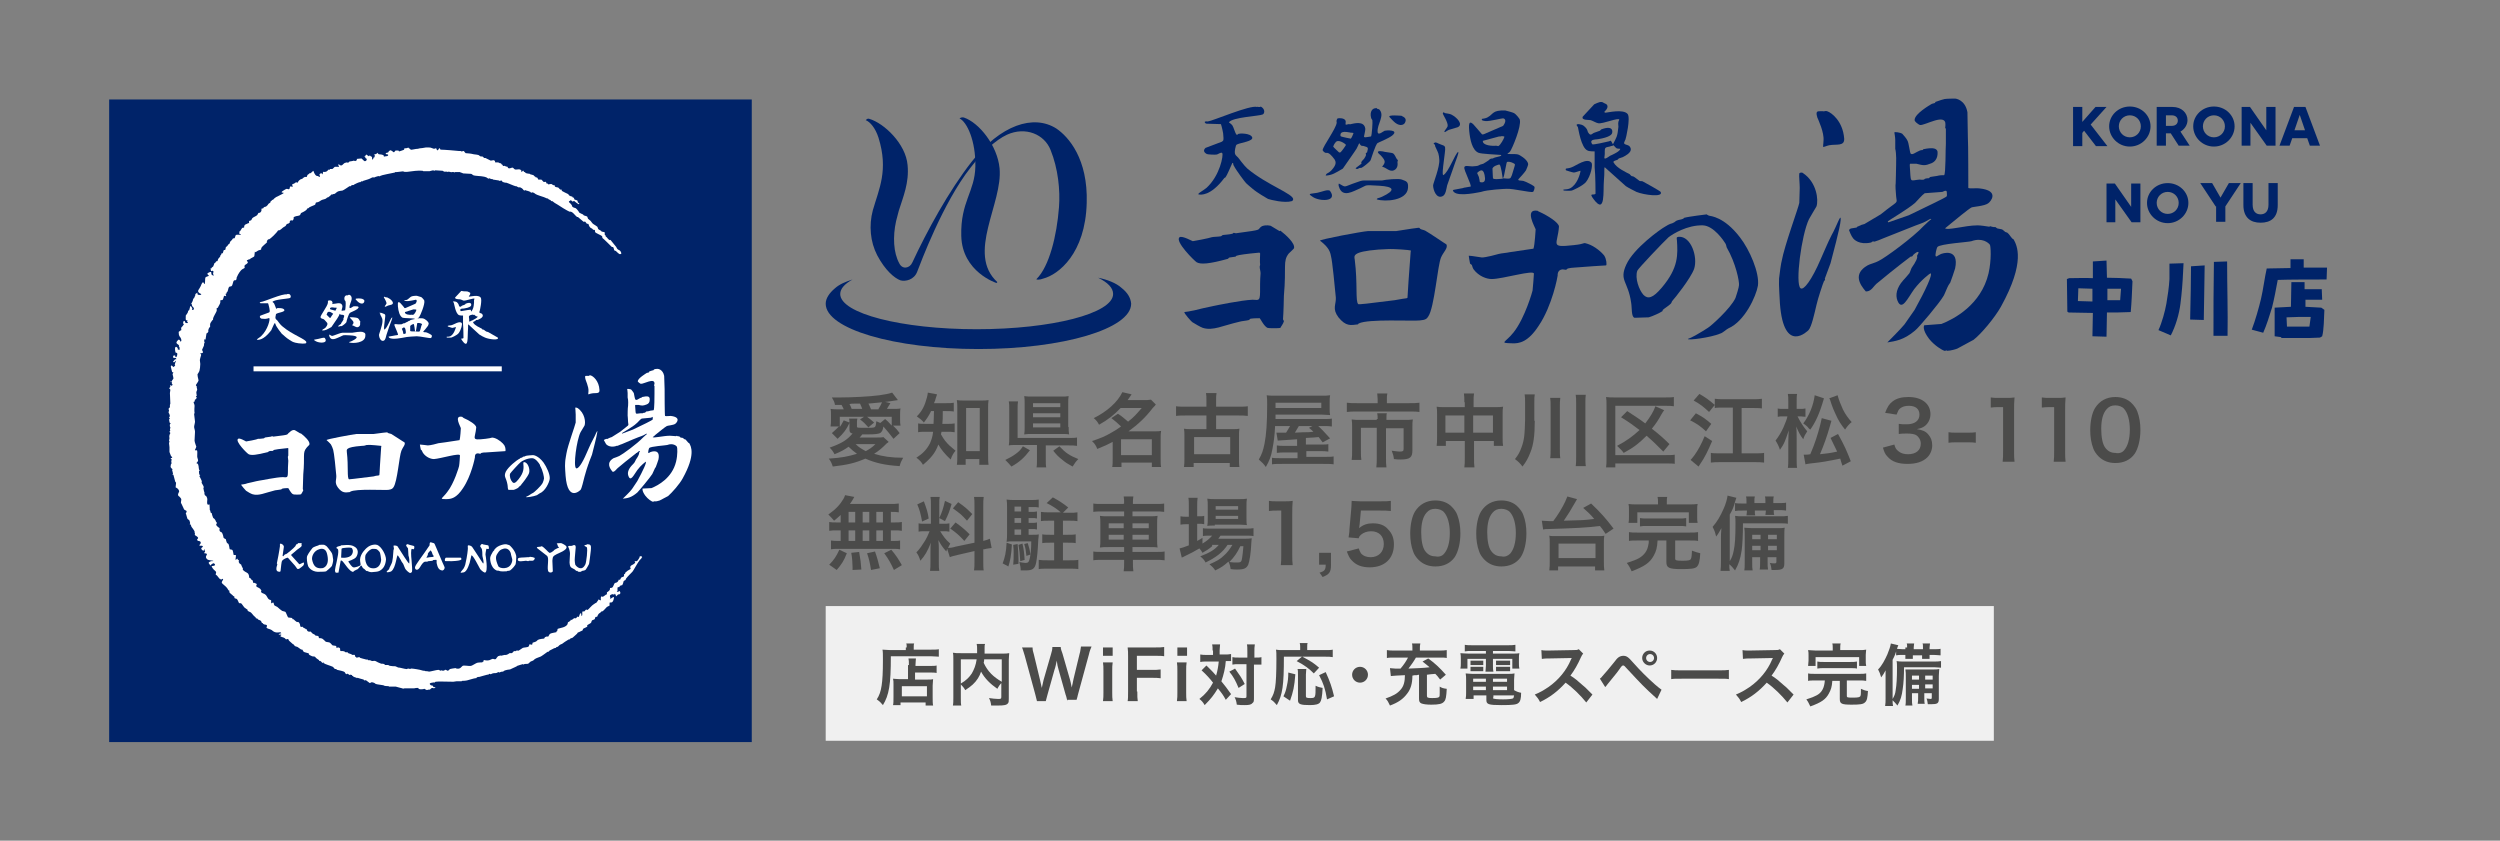 <?xml version="1.0" encoding="utf-8"?>
<!-- Generator: Adobe Illustrator 28.2.0, SVG Export Plug-In . SVG Version: 6.00 Build 0)  -->
<svg version="1.1" id="レイヤー_1" xmlns="http://www.w3.org/2000/svg" xmlns:xlink="http://www.w3.org/1999/xlink" x="0px"
	 y="0px" viewBox="0 0 568 191" style="enable-background:new 0 0 568 191;" xml:space="preserve">
<rect x="0" y="0" width="568" height="191" fill="#808080" stroke="none"/>
<style type="text/css">
	.st0{fill:#4B4B4A;}
	.st1{fill:#F0F0F0;}
	.st2{fill:#002369;}
	.st3{fill:#FFFFFF;}
	.st4{fill:none;stroke:#FFFFFF;stroke-width:1.129;stroke-miterlimit:10;}
</style>
<g>
	<g>
		<g>
			<path class="st0" d="M193,96.1c-0.7,1.5-1.3,2.3-2.7,3.6l-1.3-1.3c0.8-0.7,1.1-1,1.6-1.5h-1.9c0.1-0.5,0.1-1,0.1-1.4v-1.1
				c0-0.6,0-1.1-0.1-1.5c0.6,0.1,1,0.1,2,0.1h1c-0.2-0.4-0.3-0.7-0.5-1l-1.5,0c-0.1-0.7-0.3-1-0.7-1.7c0.8,0,1.4,0,1.9,0
				c2.7,0,6.7-0.2,8.9-0.5c1.3-0.2,2-0.3,2.9-0.6l1.3,1.7c-1.4,0.2-2.4,0.4-2.9,0.4l1.2,0.3c-0.2,0.3-0.2,0.3-0.5,0.8
				c-0.1,0.2-0.2,0.3-0.3,0.5h1.1c1,0,1.5,0,2-0.1c-0.1,0.4-0.1,0.9-0.1,1.5v1.1c0,0.5,0,0.8,0.1,1.3h-1.7c0.8,0.8,0.9,0.9,1.5,1.7
				l-1.4,1.3c-0.9-1.2-1.6-2-2.3-2.8c-0.1,0.8-0.3,1.1-0.6,1.4c-0.4,0.3-1.1,0.4-3.3,0.4c-0.3,0-0.5,0-0.9,0
				c-0.3,0.4-0.3,0.4-0.6,0.7h4c0.7,0,1.1,0,1.4-0.1l1.2,1.1c-0.1,0.1-0.2,0.2-0.4,0.3c-1.2,1.2-1.8,1.7-2.9,2.4
				c1.9,0.6,3.9,0.9,6.6,0.9c-0.4,0.7-0.6,1.1-0.8,1.9c-3.3-0.2-5.5-0.7-7.8-1.7c-2.3,1-4,1.4-7.4,1.8c-0.2-0.7-0.5-1.3-0.9-1.8
				c3-0.2,4.4-0.5,6.4-1.1c-0.8-0.6-1.2-0.9-1.9-1.6c-1,0.7-1.7,1.1-3.2,1.7c-0.3-0.6-0.6-1-1.1-1.5c2.8-1,3.9-1.7,5.2-3.2
				c-0.5-0.1-0.7-0.3-0.7-0.9v-1.3V96.1z M193,96c0-0.4,0-0.5-0.1-0.9h1.9c-0.1,0.3-0.1,0.6-0.1,1v0.8c0,0.3,0.1,0.3,2.1,0.3
				c0.9,0,1.5,0,1.8-0.1c0.3-0.1,0.4-0.3,0.5-1.4c0.5,0.2,0.6,0.3,0.9,0.4l1.1-0.9c0.6,0.5,0.7,0.6,1.5,1.5v-2H197
				c0.7,0.5,0.9,0.7,1.6,1.3l-1.3,1.1c-0.8-0.9-1.1-1.2-1.9-1.8l0.9-0.6h-5.5v2.3c0.4-0.5,0.5-0.8,0.9-1.5L193,96z M195.9,92.9
				c-0.2-0.5-0.3-0.8-0.5-1.2c-0.4,0-0.7,0-1,0c-0.9,0-0.9,0-1.4,0.1c0.2,0.3,0.3,0.6,0.5,1.1H195.9z M194.4,100.9
				c0.7,0.7,1.2,1,2.3,1.6c0.9-0.5,1.4-0.8,2.2-1.6H194.4z M199.6,92.9c0.3-0.5,0.6-1,0.8-1.5c-1,0.1-1.9,0.2-3.1,0.3
				c0.3,0.5,0.4,0.9,0.6,1.3H199.6z"/>
			<path class="st0" d="M211.5,93.5c-0.5,1-0.9,1.6-1.6,2.5c-0.5-0.6-0.9-0.9-1.6-1.4c1.2-1.2,1.8-2.4,2.3-4.3
				c0.1-0.5,0.2-0.8,0.2-1.1l2.1,0.4c-0.1,0.2-0.1,0.4-0.3,0.9c-0.1,0.4-0.2,0.7-0.4,1.1h2.7c0.9,0,1.3,0,1.8-0.1v2
				c-0.5-0.1-1.1-0.1-1.8-0.1h-0.7c0,1.9,0,1.9-0.1,2.9h1.1c0.8,0,1.2,0,1.7-0.1v2c-0.5-0.1-1-0.1-1.8-0.1h-1.2
				c0,0.3-0.1,0.3-0.1,0.6c0.4,0.7,0.6,1,0.9,1.4c0.7,0.9,1.3,1.4,2.4,2.3c-0.5,0.6-0.8,1.1-1.1,2c-1.3-1.2-2.2-2.3-2.8-3.4
				c-0.7,1.9-1.6,3-3.5,4.6c-0.4-0.7-0.8-1.1-1.5-1.6c1.4-0.9,2.4-1.9,3.1-3.3c0.3-0.7,0.6-1.5,0.7-2.6h-1.4c-1,0-1.5,0-2,0.1v-2
				c0.5,0.1,1,0.1,2,0.1h1.5c0-0.6,0.1-1.5,0.1-2.9H211.5z M219.4,105.6h-2c0.1-0.6,0.1-1.4,0.1-2.1V92.8c0-0.7,0-1.3-0.1-1.9
				c0.5,0.1,0.9,0.1,1.7,0.1h3.8c0.7,0,1.2,0,1.7-0.1c-0.1,0.6-0.1,1.1-0.1,1.9v10.5c0,0.8,0,1.6,0.1,2.3h-2.1v-1.3h-3.1V105.6z
				 M219.5,102.5h3.1v-9.8h-3.1V102.5z"/>
			<path class="st0" d="M234,102.3c-1.3,1.7-2.4,2.7-4.2,3.7c-0.6-0.7-0.8-0.9-1.4-1.5c1-0.5,1.6-0.8,2.4-1.4
				c0.7-0.5,1.1-0.9,1.6-1.7L234,102.3z M237.6,104.2c0,1,0,1.5,0.1,2h-2.2c0.1-0.5,0.1-1.1,0.1-2v-3.1h-4.5c-0.8,0-1.4,0-1.9,0.1
				c0.1-0.5,0.1-1,0.1-1.9V93c0-0.9,0-1.3-0.1-1.8h2.1c-0.1,0.5-0.1,0.9-0.1,1.8v6.5h11.5c1,0,1.5,0,2-0.1v1.9
				c-0.6-0.1-1.1-0.1-2-0.1h-5.1V104.2z M242.8,97c0,0.7,0,1.2,0.1,1.7c-0.5-0.1-1.1-0.1-1.8-0.1h-6.6c-0.7,0-1.2,0-1.8,0.1
				c0.1-0.5,0.1-1,0.1-1.7v-5.4c0-0.6,0-1.1-0.1-1.6c0.6,0.1,1.1,0.1,1.9,0.1h6.5c0.7,0,1.2,0,1.7-0.1c-0.1,0.5-0.1,0.9-0.1,1.7V97z
				 M234.7,92.5h6.2v-0.9h-6.2V92.5z M234.7,94.8h6.2v-0.9h-6.2V94.8z M234.7,97.1h6.2v-0.9h-6.2V97.1z M240.7,101.4
				c1.4,1.5,2.3,2.1,4.3,2.9c-0.6,0.6-0.8,0.9-1.3,1.7c-1.1-0.6-1.6-0.9-2.3-1.5c-0.9-0.7-1.4-1.2-2.1-2.1L240.7,101.4z"/>
			<path class="st0" d="M254,94c1.2,0.8,1.2,0.9,2.3,1.8c1.3-1,1.9-1.7,3.1-3.1h-4.8c-1.4,1.5-2.9,2.7-4.9,3.8
				c-0.3-0.6-0.6-1-1.2-1.5c3-1.5,5.4-3.6,6.5-5.9l2.1,0.5c-0.5,0.7-0.6,0.9-0.9,1.3h3.7c0.7,0,1.1,0,1.6-0.1l1.1,1.1
				c-0.2,0.3-0.2,0.3-0.7,0.8c-1.6,2.1-3.3,3.7-5.5,5.3h5.9c0.7,0,1.1,0,1.5-0.1c-0.1,0.5-0.1,1-0.1,1.7v4.7c0,0.7,0,1.3,0.1,1.8
				h-2.1v-1h-6.9v1h-2.1c0.1-0.5,0.1-1.1,0.1-1.8v-3.9c-1.1,0.6-1.8,0.9-3.5,1.6c-0.3-0.8-0.6-1.2-1.2-1.8c1.6-0.5,3.1-1.1,4.4-1.9
				c0.6-0.3,1.2-0.7,2.2-1.4c-0.8-0.8-1.3-1.2-2.2-1.9L254,94z M254.7,103.4h7v-3.6h-7V103.4z"/>
			<path class="st0" d="M274.1,91c0-0.8,0-1.2-0.1-1.7h2.4c-0.1,0.5-0.1,0.9-0.1,1.7v1.4h5c0.8,0,1.6,0,2.2-0.1v2.2
				c-0.7-0.1-1.4-0.1-2.2-0.1h-5v3.1h3.7c0.9,0,1.2,0,1.6-0.1c-0.1,0.5-0.1,1-0.1,1.7v5c0,0.9,0,1.5,0.1,2h-2.2v-0.9h-8.2v0.9H269
				c0.1-0.6,0.1-1.2,0.1-2v-5c0-0.7,0-1.2-0.1-1.7c0.5,0.1,0.8,0.1,1.7,0.1h3.4v-3.1h-4.7c-0.8,0-1.6,0-2.2,0.1v-2.2
				c0.6,0.1,1.3,0.1,2.2,0.1h4.7V91z M271.3,103.2h8.2v-3.9h-8.2V103.2z"/>
			<path class="st0" d="M294.7,99.8c-0.1,0-0.1,0-1.4,0.1c-1.9,0.1-2.7,0.2-3,0.2l-0.3-1.8c0.4,0,0.5,0,0.8,0c0.6,0,1.1,0,1.4,0
				c0.4-0.6,0.6-1,0.9-1.5h-3.4c-0.1,2.3-0.3,3.6-0.6,5.2c-0.3,1.7-0.7,2.7-1.5,4.1c-0.5-0.7-0.9-1.1-1.6-1.7c0.7-1.2,1-2.1,1.3-3.6
				c0.4-2,0.6-4.7,0.6-8.9c0-0.9,0-1.5-0.1-2.1c0.6,0.1,1.2,0.1,2.4,0.1h10c0.9,0,1.4,0,2-0.1c-0.1,0.6-0.1,0.8-0.1,1.5V93
				c0,0.6,0,0.8,0.1,1.3c-0.7,0-1.2-0.1-1.9-0.1h-10.5l0,1h10.7c1.1,0,1.6,0,2.1-0.1v1.8c-0.6-0.1-1-0.1-1.9-0.1h-1.2
				c0.7,0.6,1.5,1.5,2.7,2.8l-1.7,0.9l-0.9-1.2c-1,0.1-1,0.1-2.9,0.2v1.5h3.3c1.1,0,1.4,0,1.8-0.1v1.7c-0.6-0.1-1.1-0.1-1.8-0.1
				h-3.2v1.3h4c1.3,0,1.7,0,2.2-0.1v1.8c-0.6-0.1-1.2-0.1-2.4-0.1h-9.3c-1,0-1.7,0-2.3,0.1V104c0.5,0.1,1,0.1,2.1,0.1h3.7v-1.3H292
				c-0.8,0-1.3,0-1.9,0.1v-1.7c0.5,0.1,0.8,0.1,1.9,0.1h2.7V99.8z M300.2,92.7v-1.2h-10.4v1.2H300.2z M295.1,96.8
				c-0.4,0.7-0.6,1-0.9,1.5c1.5-0.1,2.4-0.1,2.8-0.1c0.1,0,0.6,0,1.4-0.1c-0.3-0.3-0.5-0.5-1-0.9l0.8-0.4H295.1z"/>
			<path class="st0" d="M313,90.7c0-0.5-0.1-1.1-0.1-1.3h2.3c-0.1,0.4-0.1,0.8-0.1,1.3v0.9h5.1c1,0,1.6,0,2.3-0.1v2.1
				c-0.6-0.1-1.1-0.1-2.2-0.1h-12.1c-0.9,0-1.5,0-2.2,0.1v-2.1c0.7,0.1,1.4,0.1,2.3,0.1h4.7V90.7z M313,95.2c0-0.5,0-0.9-0.1-1.3
				h2.2c-0.1,0.2-0.1,0.7-0.1,1.3v0.2h4.2c0.8,0,1.2,0,1.8-0.1c-0.1,0.5-0.1,0.9-0.1,1.6v5.4c0,1.6-0.5,2.1-2.7,2.1
				c-0.4,0-0.8,0-1.5-0.1c-0.1-0.8-0.2-1.1-0.5-1.9c0.8,0.1,1.4,0.2,1.8,0.2c0.7,0,0.9-0.1,0.9-0.6v-4.7h-4v6.7c0,0.9,0,1.5,0.1,2.2
				h-2.3c0.1-0.7,0.1-1.4,0.1-2.2v-6.8h-3.6v5.2c0,1,0,1.5,0.1,2.1h-2.2c0.1-0.7,0.1-1.3,0.1-2.1v-5.5c0-0.6,0-1-0.1-1.6
				c0.6,0.1,1.1,0.1,1.9,0.1h3.8V95.2z"/>
			<path class="st0" d="M332.7,91.4c0-0.9,0-1.4-0.1-2h2.3c-0.1,0.6-0.1,1-0.1,1.9v1.2h5c0.8,0,1.2,0,1.7-0.1
				c-0.1,0.5-0.1,0.9-0.1,1.6v5.5c0,0.8,0,1.3,0.1,1.8h-2.1v-1.1h-4.5v3.7c0,1.1,0,1.6,0.1,2.3h-2.3c0.1-0.7,0.1-1.2,0.1-2.3v-3.7
				h-4.3v1.1h-2.1c0.1-0.6,0.1-1.1,0.1-1.8V94c0-0.7,0-1-0.1-1.6c0.5,0.1,0.9,0.1,1.6,0.1h4.8V91.4z M328.4,94.4v3.9h4.3v-3.9H328.4
				z M339.2,98.3v-3.9h-4.5v3.9H339.2z"/>
			<path class="st0" d="M348.7,95.6c0,3.4-0.3,5.5-1,7.2c-0.5,1.3-1,2.2-1.8,3.2c-0.5-0.7-0.9-1.1-1.7-1.7c0.8-1,1.1-1.6,1.5-2.7
				c0.3-0.8,0.5-1.6,0.6-2.5c0.1-0.7,0.2-2.9,0.2-3.7v-3.9c0-0.8,0-1.3-0.1-1.9h2.3c-0.1,0.5-0.1,0.9-0.1,2V95.6z M354.5,90.4
				c-0.1,0.6-0.1,1.2-0.1,2.1v9.3c0,1.1,0,1.7,0.1,2.3h-2.3c0.1-0.6,0.1-1.3,0.1-2.3v-9.3c0-1,0-1.5-0.1-2.1H354.5z M360.3,89.6
				c-0.1,0.6-0.1,1.1-0.1,2.1v11.8c0,1.2,0,1.8,0.1,2.4h-2.3c0.1-0.6,0.1-1.3,0.1-2.4V91.8c0-1,0-1.5-0.1-2.1H360.3z"/>
			<path class="st0" d="M380.6,105.4c-0.5-0.1-1.1-0.1-2-0.1h-11.6v0.9h-2.1c0.1-0.6,0.1-1.2,0.1-2.1V92.1c0-0.8,0-1.3-0.1-1.9
				c0.6,0.1,1.1,0.1,2,0.1h11.3c1,0,1.6,0,2.1-0.1v2.1c-0.6-0.1-1.1-0.1-2.1-0.1h-11.2v11.2h11.5c1,0,1.5,0,2-0.1V105.4z
				 M377.9,102.6c-1.7-1.7-2.4-2.4-3.8-3.6c-1.7,1.7-2.8,2.6-5.2,3.9c-0.4-0.6-0.9-1-1.5-1.6c2.1-1.1,3.6-2.2,5.1-3.6
				c-1.3-1-2.4-1.8-4.2-2.9l1.4-1.4c2.4,1.6,2.5,1.6,4.1,2.8c1.1-1.4,2-2.9,2.3-3.9l2,0.9c-0.3,0.4-0.3,0.4-0.6,0.9
				c-0.7,1.3-1.3,2.2-2.2,3.3c1.4,1.1,2.5,2,4,3.5L377.9,102.6z"/>
			<path class="st0" d="M385.3,93.9c1.7,0.9,2.1,1.2,3.5,2.4l-1.2,1.7c-1.3-1.2-2-1.7-3.6-2.5L385.3,93.9z M389,100.2
				c-0.9,2.1-1.7,3.8-2.7,5.2c-0.2,0.3-0.2,0.3-0.4,0.6l-1.8-1.5c0.3-0.3,0.5-0.6,0.9-1.1c0.9-1.3,1.5-2.4,2.3-4.3L389,100.2z
				 M386.1,89.5c1.4,0.8,2.1,1.3,3.5,2.5l-1.3,1.6c-1.3-1.2-1.9-1.7-3.5-2.6L386.1,89.5z M393.6,92.6h-1.9c-0.9,0-1.6,0-2.1,0.1
				v-2.1c0.6,0.1,1.2,0.1,2.1,0.1h6.5c0.9,0,1.5,0,2.1-0.1v2.2c-0.6-0.1-1.3-0.1-2.1-0.1h-2.5V103h2.9c0.9,0,1.7,0,2.2-0.1v2.2
				c-0.7-0.1-1.3-0.1-2.2-0.1h-7.7c-0.9,0-1.5,0-2.2,0.1v-2.2c0.5,0.1,1.2,0.1,2.2,0.1h2.8V92.6z"/>
			<path class="st0" d="M408.4,94.6c0.7,1.4,1.3,2.3,2.2,3.4c-0.4,0.6-0.7,1.1-0.9,1.8c-0.7-0.9-1.1-1.7-1.6-2.9
				c0.1,0.7,0.1,1.6,0.1,2.7v4.5c0,1,0,1.7,0.1,2.2h-2.1c0.1-0.6,0.1-1.3,0.1-2.2v-3.7c0-1.2,0.1-2.1,0.1-2.6
				c-0.6,1.7-0.6,1.8-0.9,2.5c-0.3,0.7-0.6,1.2-1.1,1.9c-0.2-0.7-0.6-1.5-1-2.1c0.7-0.9,1.3-1.9,1.8-3c0.5-1.2,0.8-1.9,0.9-2.5h-0.9
				c-0.6,0-0.9,0-1.3,0.1v-1.9c0.3,0.1,0.7,0.1,1.3,0.1h1.1v-1.5c0-0.9,0-1.4-0.1-1.9h2.1c-0.1,0.5-0.1,1-0.1,1.9v1.5h0.8
				c0.5,0,0.8,0,1.2-0.1v1.9c-0.4,0-0.7-0.1-1.1-0.1H408.4z M414.4,90.5c-1,3.5-1.9,5.4-3.1,7.1c-0.3-0.2-0.3-0.2-0.7-0.7
				c-0.2-0.2-0.5-0.4-0.9-0.7c1.3-1.7,2.3-4,2.6-6.4L414.4,90.5z M416.1,95.6c-0.1,0.4-0.1,0.4-0.4,1.4c-0.6,2.1-1.3,4.1-2.2,6.2
				c1.7-0.2,2.1-0.2,3.9-0.6c-0.4-0.8-0.7-1.4-1.5-3.1l1.7-0.9c1.5,2.7,2,3.9,2.9,6.2l-1.9,1c-0.3-0.8-0.3-1-0.5-1.6
				c-3,0.6-3.9,0.8-6.8,1.1c-0.6,0.1-0.8,0.1-1.1,0.2l-0.4-2.2c0.2,0,0.3,0,0.4,0c0.3,0,0.7,0,1.1-0.1c0.6-1.4,0.9-2.2,1.3-3.4
				c0.7-2.1,1.1-3.8,1.3-4.8L416.1,95.6z M417.5,89.8c0.3,1.1,0.7,2.1,1.2,3.2c0.6,1.2,1.2,2,2,2.9c-0.5,0.4-0.9,0.8-1.5,1.7
				c-0.9-1.1-1.5-2-2.2-3.6c-0.3-0.6-0.7-1.6-0.9-2.2c-0.3-1-0.3-1-0.5-1.3L417.5,89.8z"/>
			<path class="st0" d="M430.4,101c0.2,0.8,0.4,1.1,0.9,1.5c0.6,0.5,1.3,0.7,2.2,0.7c1.8,0,2.9-0.9,2.9-2.4c0-0.8-0.4-1.5-1-1.9
				c-0.4-0.3-1.3-0.4-2.1-0.4c-0.8,0-1.3,0-1.9,0.1v-2.3c0.6,0.1,1,0.1,1.8,0.1c1.8,0,2.9-0.8,2.9-2.2c0-1.3-0.9-2-2.4-2
				c-0.9,0-1.5,0.2-2,0.6c-0.4,0.3-0.5,0.7-0.8,1.4l-2.6-0.4c0.5-1.3,0.9-2,1.7-2.6c0.9-0.7,2.1-1,3.6-1c3,0,5,1.5,5,3.9
				c0,1.1-0.5,2.1-1.3,2.7c-0.4,0.3-0.8,0.5-1.8,0.7c1.3,0.2,2,0.5,2.6,1.2c0.6,0.7,0.9,1.4,0.9,2.5c0,1-0.4,2-1.1,2.7
				c-1,1-2.5,1.5-4.5,1.5c-2.1,0-3.6-0.5-4.6-1.7c-0.5-0.5-0.7-1-1-2L430.4,101z"/>
			<path class="st0" d="M442.7,98.2c0.5,0.1,1,0.1,1.7,0.1h2.8c0.7,0,1.2,0,1.7-0.1v2.4c-0.6-0.1-1-0.1-1.7-0.1h-2.8
				c-0.7,0-1.1,0-1.7,0.1V98.2z"/>
			<path class="st0" d="M455,104.9c0.1-0.7,0.1-1.4,0.1-2.4v-10h-0.9c-0.7,0-1.2,0-1.9,0.1v-2.3c0.6,0.1,1,0.1,1.8,0.1h1.7
				c0.9,0,1.2,0,1.9-0.1c-0.1,1.1-0.1,1.9-0.1,3v9.2c0,1,0,1.6,0.1,2.4H455z"/>
			<path class="st0" d="M466.6,104.9c0.1-0.7,0.1-1.4,0.1-2.4v-10h-0.9c-0.7,0-1.2,0-1.9,0.1v-2.3c0.6,0.1,1,0.1,1.8,0.1h1.7
				c0.9,0,1.2,0,1.9-0.1c-0.1,1.1-0.1,1.9-0.1,3v9.2c0,1,0,1.6,0.1,2.4H466.6z"/>
			<path class="st0" d="M476.8,103.7c-0.5-0.5-1-1.2-1.2-1.8c-0.5-1.3-0.7-2.7-0.7-4.2c0-1.9,0.4-3.9,1.1-5c1-1.6,2.6-2.5,4.6-2.5
				c1.5,0,2.9,0.5,3.8,1.5c0.5,0.5,1,1.2,1.2,1.8c0.5,1.3,0.7,2.7,0.7,4.2c0,2.2-0.5,4.2-1.3,5.4c-1,1.4-2.5,2.1-4.4,2.1
				C479.1,105.2,477.8,104.7,476.8,103.7z M482.6,102.3c0.8-0.9,1.3-2.5,1.3-4.7c0-2.1-0.5-3.8-1.3-4.7c-0.4-0.5-1.2-0.8-2-0.8
				c-0.9,0-1.5,0.3-2,0.9c-0.8,0.9-1.2,2.4-1.2,4.4c0,1.9,0.3,3.5,0.9,4.3c0.6,0.8,1.3,1.2,2.3,1.2
				C481.5,103.1,482.2,102.8,482.6,102.3z"/>
		</g>
	</g>
	<g>
		<g>
			<path class="st0" d="M191,117c-0.5,0.5-0.8,0.7-1.5,1.3c-0.6-0.7-0.8-0.9-1.3-1.4c1.7-1.2,2.7-2.3,3.4-3.5
				c0.2-0.3,0.3-0.6,0.4-0.9l2.1,0.4c-0.1,0.2-0.1,0.2-0.4,0.7c-0.2,0.3-0.3,0.5-0.6,0.9h8.8c1.1,0,1.7,0,2.3-0.1v2
				c-0.6-0.1-0.9-0.1-1.8-0.1v2.4h0.7c0.9,0,1.3,0,1.8-0.1v2c-0.5-0.1-0.9-0.1-1.8-0.1h-0.7v2.4h0.4c0.9,0,1.3,0,1.7-0.1v2
				c-0.5-0.1-0.9-0.1-1.7-0.1h-12.4c-0.7,0-1.1,0-1.6,0.1v-2c0.5,0.1,1,0.1,1.8,0.1h0.4v-2.4h-0.8c-0.8,0-1.2,0-1.8,0.1v-2
				c0.5,0.1,0.9,0.1,1.8,0.1h0.8V117z M188.4,128.3c1.1-1.1,1.6-1.9,2.3-3.4l1.7,0.8c-0.7,1.8-1.2,2.5-2.3,3.8L188.4,128.3z
				 M192.8,118.7h1.5v-2.4h-1.5V118.7z M192.8,122.9h1.5v-2.4h-1.5V122.9z M193.7,129.5c0-0.3,0-0.5,0-0.7c0-0.7-0.1-2.3-0.3-3.2
				l1.8-0.2c0.3,1.7,0.4,2.5,0.5,4L193.7,129.5z M197.5,118.7v-2.4h-1.5v2.4H197.5z M197.5,122.9v-2.4h-1.5v2.4H197.5z M197.9,129.5
				c-0.3-1.8-0.4-2.3-0.9-3.8l1.8-0.4c0.5,1.4,0.7,2.2,1.1,3.8L197.9,129.5z M200.6,118.7v-2.4h-1.5v2.4H200.6z M200.6,122.9v-2.4
				h-1.5v2.4H200.6z M203.1,129.5c-0.7-1.5-1.1-2.3-2.2-3.8l1.6-0.8c1.1,1.3,1.6,2.1,2.4,3.5L203.1,129.5z"/>
			<path class="st0" d="M215.2,124.7c-0.1,0.2-0.1,0.3-0.2,0.6c-0.8-0.9-1.3-1.6-1.8-2.6c0.1,1.2,0.1,1.5,0.1,2.1v3
				c0,0.9,0,1.3,0.1,1.9h-2.1c0.1-0.6,0.1-1.1,0.1-1.9v-2.3c0-0.7,0-1.6,0.1-2.2c-0.8,2-1.4,3-2.4,4.1c-0.2-0.7-0.5-1.4-0.9-1.9
				c0.8-0.8,1.3-1.6,2-2.7c0.4-0.7,0.5-0.9,1-2.1h-0.9c-0.8,0-1.2,0-1.6,0.1v-1.9c0.4,0.1,0.8,0.1,1.6,0.1h1.2v-4.3
				c0-0.8,0-1.3-0.1-1.8h2.1c-0.1,0.5-0.1,0.9-0.1,1.8v4.3h0.9c0.7,0,1,0,1.4-0.1v1.9c-0.4-0.1-0.8-0.1-1.4-0.1h-0.7
				c0.7,1.1,1.3,2,2.3,2.8c-0.3,0.5-0.3,0.6-0.5,1c0.4,0,1.1-0.1,1.7-0.3l4.3-0.9V115c0-1.1,0-1.5-0.1-2.1h2.2
				c-0.1,0.6-0.1,1.1-0.1,2.1v7.9c0.7-0.2,1.1-0.3,1.5-0.5l0.4,2.1c-0.5,0.1-1,0.1-1.7,0.3l-0.2,0v2.7c0,1,0,1.6,0.1,2.1h-2.2
				c0.1-0.6,0.1-1.1,0.1-2.2v-2.2l-3.9,0.9c-0.8,0.2-1.3,0.3-1.7,0.5L215.2,124.7z M209.9,113.9c0.6,1.6,0.9,2.5,1.1,3.9l-1.5,0.7
				c-0.3-1.7-0.6-2.8-1.1-3.9L209.9,113.9z M216.2,114.5c-0.5,1.7-0.7,2.3-1.5,3.9l-1.3-0.7c0.6-1.2,0.9-2.2,1.3-3.9L216.2,114.5z
				 M217.1,118.7c1.4,1,2.2,1.7,3.2,2.7l-1.2,1.5c-1.3-1.4-1.9-1.9-3.2-2.8L217.1,118.7z M217.7,114.1c1.6,1.1,2.1,1.6,3.2,2.7
				l-1.2,1.5c-1.3-1.4-1.4-1.5-3.2-2.8L217.7,114.1z"/>
			<path class="st0" d="M229.9,123.7c-0.1,2.3-0.4,3.8-0.8,5l-1.3-0.7c0.5-1.3,0.8-2.5,0.9-4.7L229.9,123.7z M233.7,121.5h0.9
				c0.7,0,1.1,0,1.4-0.1c0,0.3,0,0.5-0.1,1.2c-0.1,2.5-0.3,4.3-0.5,5.3c-0.3,1.4-0.9,1.7-2.4,1.7c-0.3,0-0.5,0-1.1,0
				c0-0.7-0.1-1.1-0.3-1.9c0.6,0.1,1.1,0.2,1.4,0.2c0.6,0,0.8-0.2,1-1.2c0.2-0.9,0.3-2.1,0.3-3.7H230c-0.5,0-0.8,0-1.3,0.1
				c0.1-0.6,0.1-1.2,0.1-1.8v-6c0-0.8,0-1.2-0.1-1.8c0.7,0.1,1.1,0.1,1.8,0.1h3.6c0.9,0,1.4,0,1.9-0.1v1.8c-0.4-0.1-0.8-0.1-1.4-0.1
				h-0.9v1.1h0.7c0.5,0,0.8,0,1.2-0.1v1.6c-0.4-0.1-0.7-0.1-1.2-0.1h-0.7v1.1h0.7c0.6,0,0.9,0,1.2-0.1v1.6c-0.4-0.1-0.7-0.1-1.2-0.1
				h-0.7V121.5z M231.2,123.6c0.1,1.1,0.2,2.3,0.2,3.4c0,0.2,0,0.6,0,1.1l-1.2,0.2c0.1-1,0.1-1.5,0.1-2.5c0-0.8,0-1.1-0.1-2
				L231.2,123.6z M232,115.1h-1.5v1.1h1.5V115.1z M232,117.7h-1.5v1.1h1.5V117.7z M230.5,120.3v1.2h1.5v-1.2H230.5z M232.3,123.5
				c0.3,1.2,0.4,2.2,0.5,3.7l-1,0.3c-0.1-1.7-0.2-2.6-0.4-3.7L232.3,123.5z M233.5,123.4c0.3,0.9,0.5,1.6,0.6,2.6l-0.9,0.3
				c-0.1-1-0.2-1.8-0.5-2.7L233.5,123.4z M241,116.4c-0.9-0.8-1.8-1.4-3.2-2.1l1.4-1.3c1.3,0.7,2.4,1.4,3.5,2.3l-1.2,1.2h1.5
				c0.8,0,1.3,0,1.8-0.1v2c-0.6-0.1-1.1-0.1-1.8-0.1h-1.5v3.2h1.1c0.7,0,1.3,0,1.8-0.1v2c-0.5-0.1-1.1-0.1-1.8-0.1h-1.1v4h1.5
				c0.7,0,1.5,0,2-0.1v2.1c-0.6-0.1-1.3-0.1-2-0.1H238c-0.8,0-1.5,0-2,0.1v-2.1c0.6,0.1,1.3,0.1,2,0.1h1.5v-4h-0.9
				c-0.7,0-1.3,0-1.8,0.1v-2c0.5,0.1,1.1,0.1,1.8,0.1h0.9v-3.2h-1.2c-0.7,0-1.3,0-1.8,0.1v-2.1c0.6,0.1,1.2,0.1,1.8,0.1H241z"/>
			<path class="st0" d="M255.4,114.4c0-0.6,0-1-0.1-1.6h2.2c-0.1,0.5-0.1,1-0.1,1.6v0.1h5c1,0,1.6,0,2.1-0.1v1.9
				c-0.6-0.1-1.2-0.1-2.1-0.1h-5.1v1.1h3.7c1.1,0,1.5,0,2-0.1c-0.1,0.6-0.1,0.9-0.1,1.9v3.4c0,1,0,1.3,0.1,1.9c-0.5-0.1-1-0.1-2-0.1
				h-3.7v1.1h5.2c1,0,1.6,0,2.1-0.1v2c-0.6-0.1-1.2-0.1-2.1-0.1h-5.1v0.5c0,0.9,0,1.5,0.1,2.1h-2.2c0.1-0.7,0.1-1.1,0.1-2.1v-0.5
				h-4.9c-0.9,0-1.6,0-2.1,0.1v-2c0.5,0.1,1.1,0.1,2.1,0.1h4.9v-1.1H252c-1.1,0-1.5,0-2.1,0.1c0.1-0.6,0.1-1,0.1-1.9v-3.4
				c0-0.9,0-1.3-0.1-1.9c0.5,0.1,0.9,0.1,2,0.1h3.5v-1.1h-4.9c-0.8,0-1.5,0-2.1,0.1v-1.9c0.5,0.1,1.2,0.1,2.1,0.1h4.8V114.4z
				 M251.9,118.9v1.1h3.4v-1.1H251.9z M251.9,121.5v1.1h3.4v-1.1H251.9z M261,120v-1.1h-3.7v1.1H261z M261,122.6v-1.1h-3.7v1.1H261z
				"/>
			<path class="st0" d="M275.4,124.1c-0.8,0.7-1.2,0.9-2.2,1.5c-0.2-0.4-0.3-0.5-0.7-1c-1,0.6-1.9,1.1-3.6,1.9c0,0-0.1,0.1-0.2,0.1
				c0,0-0.1,0-0.2,0.1l-0.5-2.1c0.5-0.1,1.1-0.3,2.1-0.7v-4.8h-0.5c-0.5,0-0.9,0-1.4,0.1v-1.9c0.4,0.1,0.8,0.1,1.4,0.1h0.5v-2.3
				c0-0.9,0-1.5-0.1-2h2.1c-0.1,0.6-0.1,1.1-0.1,2v2.2h0.3c0.6,0,1,0,1.3-0.1v1.9c-0.4-0.1-0.8-0.1-1.3-0.1H272v3.9
				c0.5-0.3,0.6-0.3,1.2-0.7v1.3c1-0.6,1.6-1.1,2.2-1.8h-0.4c-0.8,0-1.3,0-1.7,0.1V120c0.4,0.1,0.9,0.1,1.7,0.1h7.9
				c0.9,0,1.4,0,1.9-0.1v1.8c-0.5-0.1-1.1-0.1-1.9-0.1h-5.6c-0.2,0.3-0.3,0.4-0.5,0.7h5.8c0.9,0,1.2,0,1.8-0.1
				c0,0.3-0.1,0.5-0.1,1.1c-0.1,2.3-0.4,4.1-0.7,4.9c-0.4,0.8-0.9,1.1-2.5,1.1c-0.5,0-0.8,0-1.5-0.1c-0.1-0.7-0.2-1.1-0.5-1.7
				c-1,0.9-1.7,1.4-3,2c-0.4-0.6-0.7-0.9-1.3-1.4c1.6-0.7,2.4-1.1,3.3-2c0.7-0.6,1.3-1.4,1.9-2.4h-1.1c-1.1,1.7-2.7,2.9-5,4
				c-0.3-0.6-0.6-0.9-1.2-1.4c2.1-0.8,3.3-1.5,4.2-2.6H275.4z M276,119.4c-0.7,0-1.3,0-1.7,0.1c0.1-0.5,0.1-1,0.1-1.8V115
				c0-0.8,0-1.1-0.1-1.7c0.6,0.1,1,0.1,1.8,0.1h5.3c0.9,0,1.4,0,1.9-0.1c-0.1,0.5-0.1,0.9-0.1,1.8v2.5c0,0.8,0,1.3,0.1,1.7
				c-0.4,0-0.9-0.1-1.7-0.1H276z M276.2,115.8h5.1V115h-5.1V115.8z M276.2,117.9h5.1v-0.7h-5.1V117.9z M281.8,124.1
				c-0.7,1.5-1.4,2.5-2.5,3.6c0.7,0.1,1.3,0.1,1.9,0.1c0.7,0,0.9-0.2,1-1c0.1-0.6,0.2-1.4,0.3-2.7H281.8z"/>
			<path class="st0" d="M291,128.4c0.1-0.7,0.1-1.4,0.1-2.4v-10h-0.9c-0.7,0-1.2,0-1.9,0.1v-2.3c0.6,0.1,1,0.1,1.8,0.1h1.7
				c0.9,0,1.2,0,1.9-0.1c-0.1,1.1-0.1,1.9-0.1,3v9.2c0,1,0,1.6,0.1,2.4H291z"/>
			<path class="st0" d="M302.4,128.4c0,1.6-0.4,2.1-1.9,2.7l-0.7-1c1.1-0.3,1.4-0.6,1.4-1.8h-1.5v-2.7h2.7V128.4z"/>
			<path class="st0" d="M308.7,124.6c0.2,0.5,0.3,0.8,0.5,1.1c0.5,0.6,1.3,0.9,2.2,0.9c1.8,0,3-1.2,3-3c0-1.8-1.1-2.9-2.9-2.9
				c-0.9,0-1.7,0.3-2.3,0.8c-0.3,0.3-0.4,0.4-0.5,0.8l-2.3-0.2c0.2-1.3,0.2-1.4,0.2-1.9l0.4-4.5c0-0.3,0.1-0.9,0.1-1.9
				c0.5,0,1,0.1,1.9,0.1h4.5c1.3,0,1.7,0,2.5-0.1v2.3c-0.8-0.1-1.5-0.1-2.5-0.1h-4.3l-0.3,3.2c0,0.1-0.1,0.4-0.1,0.8
				c0.9-0.8,1.9-1.1,3.1-1.1c1.5,0,2.7,0.4,3.5,1.4c0.9,0.9,1.3,2,1.3,3.4c0,3.2-2.1,5.2-5.5,5.2c-1.8,0-3.1-0.5-4.1-1.6
				c-0.5-0.5-0.7-1-1.1-2L308.7,124.6z"/>
			<path class="st0" d="M322.3,127.2c-0.5-0.5-1-1.2-1.2-1.8c-0.5-1.3-0.7-2.7-0.7-4.2c0-1.9,0.4-3.9,1.1-5c1-1.6,2.6-2.5,4.6-2.5
				c1.5,0,2.9,0.5,3.8,1.5c0.5,0.5,1,1.2,1.2,1.8c0.5,1.3,0.7,2.7,0.7,4.2c0,2.2-0.5,4.2-1.3,5.4c-1,1.4-2.5,2.1-4.4,2.1
				C324.6,128.7,323.3,128.2,322.3,127.2z M328.1,125.8c0.8-0.9,1.3-2.5,1.3-4.7c0-2.1-0.5-3.8-1.3-4.7c-0.4-0.5-1.2-0.8-2-0.8
				c-0.9,0-1.5,0.3-2,0.9c-0.8,0.9-1.2,2.4-1.2,4.4c0,1.9,0.3,3.5,0.9,4.3c0.6,0.8,1.3,1.2,2.3,1.2
				C327,126.6,327.7,126.3,328.1,125.8z"/>
			<path class="st0" d="M337.3,127.2c-0.5-0.5-1-1.2-1.2-1.8c-0.5-1.3-0.7-2.7-0.7-4.2c0-1.9,0.4-3.9,1.1-5c1-1.6,2.6-2.5,4.6-2.5
				c1.5,0,2.9,0.5,3.8,1.5c0.5,0.5,1,1.2,1.2,1.8c0.5,1.3,0.7,2.7,0.7,4.2c0,2.2-0.5,4.2-1.3,5.4c-1,1.4-2.5,2.1-4.4,2.1
				C339.6,128.7,338.3,128.2,337.3,127.2z M343.1,125.8c0.8-0.9,1.3-2.5,1.3-4.7c0-2.1-0.5-3.8-1.3-4.7c-0.4-0.5-1.2-0.8-2-0.8
				c-0.9,0-1.5,0.3-2,0.9c-0.8,0.9-1.2,2.4-1.2,4.4c0,1.9,0.3,3.5,0.9,4.3c0.6,0.8,1.3,1.2,2.3,1.2
				C341.9,126.6,342.6,126.3,343.1,125.8z"/>
			<path class="st0" d="M350.3,118.3c0.4,0,1.1,0.1,1.8,0.1c0,0,0.1,0,0.8,0c1-1.3,2.1-3.1,2.7-4.4c0.3-0.6,0.3-0.8,0.5-1.2l2.2,0.6
				c-0.1,0.2-0.1,0.2-0.4,0.7c-0.9,1.6-1.7,2.9-2.6,4.2c4-0.1,4.7-0.1,6.9-0.4c-0.9-1.1-1.4-1.5-2.5-2.5l1.8-1
				c2.1,2,3.3,3.3,5.1,5.7l-1.8,1.2c-0.6-0.9-0.8-1.2-1.3-1.8c-3.1,0.4-5.5,0.5-11.8,0.7c-0.4,0-0.7,0-1.1,0.1L350.3,118.3z
				 M352,129.6c0.1-0.7,0.1-1.3,0.1-2.1v-4.1c0-0.7,0-1.2-0.1-1.7c0.4,0.1,0.4,0.1,1.9,0.1h8.7c1.5,0,1.5,0,1.9-0.1
				c-0.1,0.5-0.1,0.9-0.1,1.7v4.1c0,0.9,0,1.4,0.1,2.1h-2.1v-0.9h-8.4v0.9H352z M354.1,126.8h8.4v-3.3h-8.4V126.8z"/>
			<path class="st0" d="M372,122.8c-0.9,0-1.4,0-1.9,0.1v-2c0.5,0.1,1,0.1,1.9,0.1h11.9c0.9,0,1.4,0,1.9-0.1v2
				c-0.5-0.1-1.1-0.1-1.9-0.1h-3.3v4.1c0,0.4,0.2,0.5,1.7,0.5c1.3,0,1.8-0.1,1.9-0.5c0.1-0.2,0.2-0.9,0.2-1.5c0-0.1,0-0.2,0-0.3
				c0.8,0.3,1.1,0.4,1.9,0.6c-0.1,1.8-0.3,2.6-0.8,3.1c-0.5,0.4-1.3,0.5-3.6,0.5c-2.7,0-3.3-0.3-3.3-1.6v-4.9h-2
				c-0.1,1.7-0.3,2.4-0.9,3.5c-0.9,1.6-2.1,2.4-5,3.5c-0.3-0.7-0.6-1.3-1.1-1.9c1.5-0.5,2.1-0.7,2.8-1.1c1.2-0.7,1.9-1.7,2.1-3
				c0.1-0.3,0.1-0.5,0.1-1H372z M376.7,114.2c0-0.5,0-0.9-0.1-1.3h2.2c-0.1,0.3-0.1,0.8-0.1,1.3v0.4h5c0.9,0,1.4,0,2-0.1
				c-0.1,0.4-0.1,0.7-0.1,1.4v1.5c0,0.6,0,1,0.1,1.4h-2v-2.4H372v2.4h-2c0.1-0.4,0.1-0.8,0.1-1.4v-1.5c0-0.6,0-1-0.1-1.4
				c0.6,0.1,1.1,0.1,2,0.1h4.7V114.2z M372.6,117.7c0.5,0.1,0.9,0.1,1.7,0.1h7.1c0.8,0,1.2,0,1.7-0.1v1.9c-0.5-0.1-0.9-0.1-1.7-0.1
				h-7.1c-0.8,0-1.2,0-1.7,0.1V117.7z"/>
			<path class="st0" d="M396,119.1c0,2.4-0.1,4.5-0.3,6c-0.3,1.9-0.7,3.1-1.5,4.5c-0.4-0.5-0.8-1-1.3-1.4c0,0.7,0,0.9,0.1,1.5h-2.1
				c0.1-0.8,0.1-1.2,0.1-2.2v-5.1c0-0.7,0-1.3,0.1-2.4c-0.4,0.7-0.7,1.3-1.2,1.9c-0.3-1.2-0.3-1.2-0.8-2.2c1-1.1,1.8-2.5,2.5-4.1
				c0.5-1.1,0.8-2.2,0.9-3l2,0.5c-0.1,0.3-0.2,0.6-0.3,0.9c-0.3,1.2-0.6,1.9-1.2,2.9v10.6c0.5-0.8,0.7-1.4,0.9-2.4
				c0.3-1.4,0.4-3.2,0.4-6.1c0-0.7,0-1.3-0.1-1.8c0.6,0.1,1,0.1,1.9,0.1h8.1c1,0,1.4,0,2-0.1v1.8c-0.5-0.1-1.1-0.1-1.8-0.1H396z
				 M396.8,113.9c0-0.5,0-0.8-0.1-1.1h2c-0.1,0.3-0.1,0.6-0.1,1.1v0.4h2.5v-0.4c0-0.5,0-0.8-0.1-1.1h2c-0.1,0.3-0.1,0.6-0.1,1.1v0.4
				h1.1c0.7,0,1.5,0,1.8-0.1v1.8c-0.5-0.1-1-0.1-1.8-0.1H403v0.2c0,0.4,0,0.6,0.1,0.9h-2c0-0.3,0.1-0.5,0.1-0.9V116h-2.5v0.2
				c0,0.5,0,0.6,0.1,0.9h-2c0-0.3,0.1-0.5,0.1-0.9V116H396c-1,0-1.3,0-1.8,0.1v-1.8c0.5,0.1,1.1,0.1,1.8,0.1h0.8V113.9z
				 M398.1,126.5v1.1c0,1.2,0,1.5,0.1,2h-1.9c0.1-0.5,0.1-1,0.1-2v-5.7c0-1,0-1.4-0.1-2c0.5,0,0.9,0.1,1.9,0.1h5.5
				c0.9,0,1.3,0,1.8-0.1c-0.1,0.4-0.1,1-0.1,1.9v6.2c0,1.2-0.4,1.5-2.1,1.5c-0.1,0-0.1,0-0.8,0c-0.1-0.7-0.1-1-0.4-1.6
				c0.4,0.1,0.8,0.1,1.1,0.1c0.3,0,0.4-0.1,0.4-0.4v-1h-2v0.8c0,1.1,0,1.5,0.1,2h-1.9c0.1-0.5,0.1-1.1,0.1-2v-0.8H398.1z M400,121.5
				h-1.9v1h1.9V121.5z M400,124h-1.9v1h1.9V124z M403.7,122.5v-1h-2v1H403.7z M403.7,125v-1h-2v1H403.7z"/>
		</g>
	</g>
	<g>
		<rect x="187.6" y="137.7" class="st1" width="265.4" height="30.6"/>
		<g>
			<g>
				<path class="st0" d="M206,147.1c0-0.4,0-0.7-0.1-0.9h1.8c-0.1,0.2-0.1,0.5-0.1,0.9v0.5h3.8c0.9,0,1.5,0,1.9-0.1v1.7
					c-0.5,0-1.1-0.1-1.9-0.1h-9c0,6.5-0.4,8.8-1.8,11.1c-0.5-0.6-0.7-0.8-1.4-1.3c0.6-0.9,0.9-1.8,1.1-3.1c0.2-1.3,0.3-2.9,0.3-5.9
					c0-1.3,0-1.8-0.1-2.3c0.5,0,1.1,0.1,1.8,0.1h3.5V147.1z M206.5,151.1c0-0.8,0-1.1-0.1-1.5h1.7c0,0.4-0.1,0.7-0.1,1.5v0.2h3.2
					c0.8,0,1.3,0,1.6-0.1v1.7c-0.4-0.1-1-0.1-1.6-0.1h-3.3v1.6h2.8c0.6,0,1,0,1.3-0.1c0,0.5-0.1,0.9-0.1,1.5v2.5c0,0.9,0,1.5,0.1,2
					h-1.7v-0.7h-5.7v0.6h-1.7c0.1-0.4,0.1-1,0.1-1.9v-2.8c0-0.6,0-0.9-0.1-1.3c0.4,0,0.7,0.1,1.4,0.1h2V151.1z M204.9,158.2h5.7
					v-2.3h-5.7V158.2z"/>
				<path class="st0" d="M227.6,155.1c-0.4,0.4-0.7,0.8-1,1.4c-1.6-1.1-2.9-2.4-3.7-3.9c-0.2,0.6-0.4,1-0.7,1.5
					c-0.7,1.1-1.5,1.8-2.9,2.7c-0.2-0.4-0.5-0.8-1-1.3v3c0,0.9,0,1.4,0.1,1.8h-1.9c0.1-0.5,0.1-1.1,0.1-1.8v-8.7
					c0-0.6,0-1.1-0.1-1.5c0.5,0.1,1,0.1,1.8,0.1h3.7c0-0.4,0-0.6,0-0.8c0-0.6,0-0.9-0.1-1.3h1.9c-0.1,0.3-0.1,0.4-0.1,0.8
					c0,0.2,0,0.2,0,0.8c0,0.3,0,0.3,0,0.6h3.9c0.8,0,1.2,0,1.7-0.1c0,0.4-0.1,0.8-0.1,1.5v8.8c0,0.6,0,0.9-0.2,1.1
					c-0.3,0.4-0.9,0.5-2.3,0.5c-0.4,0-0.9,0-1.5,0c-0.1-0.8-0.2-1.1-0.5-1.7c0.8,0.1,1.4,0.2,2,0.2c0.7,0,0.8,0,0.8-0.5V155.1z
					 M218.3,155.3c1.2-0.7,1.9-1.4,2.5-2.3c0.5-0.9,0.9-1.8,1.1-3.2h-3.6V155.3z M223.6,149.9c0,0.4-0.1,0.5-0.1,0.7
					c0.4,0.9,1,1.8,1.7,2.5c0.7,0.7,1.4,1.2,2.4,1.8v-5.1H223.6z"/>
				<path class="st0" d="M242.5,159.3c-0.1-0.4-0.2-1-0.4-1.5l-1.6-5.7c-0.2-0.6-0.3-1.2-0.4-2c-0.2,0.9-0.3,1.5-0.5,2l-1.6,5.7
					c-0.2,0.7-0.3,1.2-0.4,1.5h-2c-0.1-0.4-0.1-0.4-0.4-1.6l-2.4-8.8c-0.3-0.9-0.4-1.4-0.6-1.8h2.4c0,0.5,0.1,1,0.3,1.6l1.4,5.8
					c0.1,0.5,0.3,1.3,0.4,1.8c0.2-0.9,0.3-1.4,0.4-1.8l1.7-5.9c0.2-0.6,0.3-1.1,0.3-1.6h1.9c0,0.4,0.2,1,0.4,1.5l1.7,5.9
					c0.1,0.4,0.2,0.7,0.4,1.8c0.1-0.4,0.1-0.4,0.2-0.9c0-0.2,0.2-0.8,0.2-1l1.4-5.8c0.2-0.6,0.2-1.2,0.3-1.6h2.4
					c-0.2,0.5-0.4,0.9-0.6,1.8l-2.4,8.8c-0.1,0.4-0.2,0.7-0.2,0.8c-0.1,0.4-0.1,0.4-0.2,0.7H242.5z"/>
				<path class="st0" d="M252.8,147.1v1.9h-2.2v-1.9H252.8z M252.8,150.5c-0.1,0.6-0.1,1.1-0.1,2v4.8c0,0.8,0,1.4,0.1,2h-2.2
					c0.1-0.7,0.1-1.2,0.1-2v-4.8c0-0.8,0-1.4-0.1-2H252.8z"/>
				<path class="st0" d="M258.4,157.1c0,1.1,0,1.6,0.1,2.2h-2.3c0.1-0.5,0.1-1.2,0.1-2.2v-8c0-0.8,0-1.3-0.1-2c0.6,0,1,0,1.9,0h4.3
					c1,0,1.5,0,2.1-0.1v2.1c-0.5-0.1-1.1-0.1-2.1-0.1h-4.1v3.2h3.3c0.9,0,1.5,0,2.1-0.1v2c-0.6-0.1-1.1-0.1-2.1-0.1h-3.3V157.1z"/>
				<path class="st0" d="M269.7,147.1v1.9h-2.2v-1.9H269.7z M269.6,150.5c-0.1,0.6-0.1,1.1-0.1,2v4.8c0,0.8,0,1.4,0.1,2h-2.2
					c0.1-0.7,0.1-1.2,0.1-2v-4.8c0-0.8,0-1.4-0.1-2H269.6z"/>
				<path class="st0" d="M275.5,147.8c0-0.7,0-1-0.1-1.4h1.8c0,0.4-0.1,0.8-0.1,1.4v0.9h1.1c0.6,0,1,0,1.5-0.1v1.6
					c-0.4,0-0.6,0-1.2,0c-0.1,1.6-0.5,3.1-1,4.6c1,1.2,1.1,1.4,2.2,2.9l-1.2,1.3c-0.6-1.1-0.9-1.5-1.8-2.6c-0.9,1.5-1.6,2.4-3,3.8
					c-0.4-0.7-0.7-1-1.2-1.4c1.4-1.1,2.3-2.2,3.1-3.7c-0.7-0.9-1.5-1.8-2.6-2.8l1.1-1.1c0.3,0.3,0.3,0.3,1.2,1.2
					c0.1,0.1,0.4,0.4,1,1.1c0.3-1,0.5-2.1,0.6-3.2h-2.8c-0.6,0-1,0-1.4,0.1v-1.7c0.5,0.1,0.9,0.1,1.5,0.1h1.4V147.8z M280.6,151.9
					c1,1.4,1.5,2.1,2.2,3.5l-1.4,0.9c-0.7-1.7-1.2-2.6-2.1-3.7L280.6,151.9z M281.5,150.9c-0.7,0-1,0-1.5,0.1v-1.7
					c0.4,0.1,0.8,0.1,1.5,0.1h1.9v-1.2c0-0.9,0-1.4-0.1-1.8h1.8c-0.1,0.5-0.1,1-0.1,1.8v1.2h0.2c0.6,0,1.1,0,1.4-0.1v1.7
					c-0.1,0-0.1,0-0.4,0c-0.2,0-0.7,0-1.1,0h-0.2v7.4c0,0.8,0,1.1-0.3,1.3c-0.3,0.4-0.8,0.5-1.8,0.5c-0.6,0-1.2,0-1.8-0.1
					c-0.1-0.8-0.2-1.1-0.5-1.7c0.5,0.1,1.5,0.2,1.8,0.2c0.8,0,0.9,0,0.9-0.4v-7.3H281.5z"/>
				<path class="st0" d="M291.7,149.2c0,6.6-0.3,8.6-1.6,11c-0.5-0.6-0.8-0.9-1.4-1.3c0.6-1,0.8-1.6,1-2.7c0.2-1.1,0.3-3.4,0.3-6.5
					c0-1.1,0-1.6-0.1-2.1c0.5,0.1,0.9,0.1,1.6,0.1h3.9V147c0-0.3,0-0.6-0.1-0.9h1.8c-0.1,0.2-0.1,0.5-0.1,0.9v0.7h4
					c0.8,0,1.4,0,1.8-0.1v1.7c-0.5-0.1-1-0.1-1.8-0.1h-5.1c2,1.1,2.4,1.3,3.8,2.5l-1.2,1.3c-1.1-1.1-2-1.8-3.9-2.8l1.2-1H291.7z
					 M291.6,158.2c0.5-1,0.6-1.5,0.8-2.5c0.2-0.9,0.3-1.6,0.3-2.9l1.6,0.4c-0.2,2.8-0.5,4-1.2,6L291.6,158.2z M296.8,151.9
					c0,0.4-0.1,0.8-0.1,1.4v4.8c0,0.4,0.1,0.5,1,0.5c1.2,0,1.2-0.1,1.2-2.8c0.6,0.3,1.1,0.4,1.6,0.5c-0.1,2.1-0.3,2.9-0.6,3.3
					c-0.3,0.4-1,0.6-2.3,0.6c-2.1,0-2.7-0.2-2.7-1.1v-5.7c0-0.7,0-1.1-0.1-1.4H296.8z M301.5,158.9c-0.4-2.4-0.8-3.6-1.8-5.5
					l1.5-0.7c1,2.2,1.4,3.4,1.9,5.5L301.5,158.9z"/>
				<path class="st0" d="M310.8,153.3c0,1-0.8,1.8-1.8,1.8c-1,0-1.8-0.8-1.8-1.8c0-1,0.8-1.8,1.8-1.8
					C310,151.5,310.8,152.3,310.8,153.3z"/>
				<path class="st0" d="M322.6,153.3c-0.3,0-0.5,0-0.7,0.1c-0.4,0-0.7,0-1,0.1c0,1.8-0.4,3.1-1.2,4.1c-0.9,1.2-2,2-3.9,2.7
					c-0.4-0.8-0.5-1.1-1-1.6c1.7-0.6,2.7-1.1,3.5-2.1c0.6-0.7,0.9-1.7,0.9-3.2c-0.9,0-1.2,0.1-2,0.1c-0.4,0-0.9,0.1-1.2,0.1
					l-0.2-1.8c0.4,0,0.7,0.1,1.2,0.1c0.1,0,0.3,0,0.6,0c0.1,0,0.3,0,0.6,0c0.7-0.8,1.3-1.7,1.7-2.5h-3.1c-0.7,0-1.3,0-1.7,0.1v-1.8
					c0.5,0.1,0.9,0.1,1.7,0.1h4.1v-0.5c0-0.4,0-0.8-0.1-1.1h1.9c-0.1,0.4-0.1,0.7-0.1,1.1v0.5h4.4c0.7,0,1.2,0,1.7-0.1v1.8
					c-0.4-0.1-0.8-0.1-1.7-0.1h-5.3c-0.5,0.9-1.1,1.7-1.7,2.5c2.1-0.1,3.2-0.1,4.8-0.3c-0.5-0.4-0.8-0.7-1.6-1.3l1.3-0.7
					c1.5,1.1,2.5,2,4,3.7l-1.3,1.1c-0.5-0.7-0.8-1-1.1-1.3c-1.2,0.1-1.2,0.1-1.9,0.2v4.8c0,0.4,0.2,0.5,1.2,0.5
					c1.1,0,1.5-0.1,1.6-0.3c0.1-0.1,0.1-0.4,0.1-0.9c0-0.1,0-0.6,0-1.4c0.5,0.3,0.8,0.4,1.6,0.5c-0.1,1.8-0.2,2.5-0.6,2.9
					c-0.4,0.5-1.1,0.7-2.9,0.7c-1.1,0-1.8-0.1-2.3-0.3c-0.4-0.2-0.5-0.5-0.5-1.1V153.3z"/>
				<path class="st0" d="M334.4,147.9c-0.7,0-1.1,0-1.6,0.1v-1.5c0.5,0.1,1.1,0.1,1.7,0.1h8.1c0.7,0,1.2,0,1.7-0.1v1.5
					c-0.5,0-0.9-0.1-1.6-0.1h-3.5v0.6h4.1c1,0,1.5,0,1.9-0.1c-0.1,0.4-0.1,0.7-0.1,1.3v1c0,0.5,0,0.8,0.1,1.2h-1.6v-2.2h-4.4v1.5
					c0,0.7,0,1,0.1,1.4h-1.8c0-0.4,0.1-0.8,0.1-1.4v-1.5h-4.2v2.2h-1.6c0.1-0.4,0.1-0.7,0.1-1.2v-1c0-0.5,0-0.9-0.1-1.3
					c0.4,0,0.9,0.1,1.9,0.1h3.9v-0.6H334.4z M344,156.8c0.5,0.3,1,0.5,1.6,0.6c0,1.3-0.2,2-0.6,2.3c-0.4,0.4-1.3,0.5-3.9,0.5
					c-3,0-3.4-0.2-3.4-1.2v-1h-2.9v0.8H333c0.1-0.5,0.1-1,0.1-1.5v-2.8c0-0.6,0-1-0.1-1.5c0.4,0,0.8,0.1,1.5,0.1h8.1
					c0.7,0,1.1,0,1.5-0.1c0,0.4-0.1,0.8-0.1,1.5V156.8z M334.1,150.1c0.2,0,0.4,0,0.8,0h1.3c0.3,0,0.6,0,0.8,0v1c-0.2,0-0.4,0-0.8,0
					h-1.3c-0.4,0-0.5,0-0.8,0V150.1z M334.1,151.5c0.2,0,0.4,0,0.8,0h1.3c0.4,0,0.6,0,0.8,0v1c-0.2,0-0.4,0-0.8,0h-1.3
					c-0.4,0-0.5,0-0.8,0V151.5z M334.7,154.2v0.7h2.9v-0.7H334.7z M334.7,156v0.8h2.9V156H334.7z M339.2,154.9h3.2v-0.7h-3.2V154.9z
					 M339.2,156.8h3.2V156h-3.2V156.8z M339.2,158.5c0,0.1,0,0.2,0.1,0.2c0.2,0.1,0.9,0.2,2.2,0.2c1.1,0,1.9-0.1,2.2-0.2
					c0.2-0.1,0.2-0.2,0.3-0.7h-4.7V158.5z M339.9,150.1c0.2,0,0.4,0,0.8,0h1.6c0.4,0,0.6,0,0.8,0v1c-0.3,0-0.4,0-0.8,0h-1.6
					c-0.4,0-0.6,0-0.8,0V150.1z M339.9,151.5c0.2,0,0.4,0,0.8,0h1.6c0.4,0,0.6,0,0.8,0v1c-0.2,0-0.4,0-0.8,0h-1.6
					c-0.4,0-0.5,0-0.8,0V151.5z"/>
				<path class="st0" d="M360.4,159.6c-1.3-1.6-3-3.3-4.7-4.5c-1.7,1.9-3.5,3.3-5.8,4.4c-0.4-0.8-0.6-1-1.2-1.7
					c1.2-0.5,1.9-0.9,3.1-1.7c2.3-1.6,4.1-3.8,5.1-6.2l0.2-0.4c-0.2,0-0.2,0-5.1,0.1c-0.7,0-1.1,0-1.7,0.1l-0.1-2
					c0.4,0.1,0.7,0.1,1.3,0.1c0.1,0,0.2,0,0.4,0l5.4-0.1c0.9,0,1,0,1.4-0.2l1,1c-0.2,0.2-0.3,0.4-0.5,0.8c-0.7,1.6-1.5,3-2.4,4.2
					c1,0.6,1.8,1.3,2.8,2.2c0.4,0.3,0.4,0.3,2.2,2.1L360.4,159.6z"/>
				<path class="st0" d="M363.5,154.2c0.2-0.2,0.4-0.3,0.5-0.5c0.4-0.4,1.9-2.2,2.7-3.2c0.5-0.7,0.8-1,1.1-1.2
					c0.3-0.2,0.7-0.3,1-0.3c0.7,0,1.1,0.2,2.3,1.6c1.6,1.8,3.1,3.3,4.9,4.9c0.8,0.7,1.1,0.9,1.5,1.2l-1,2.1
					c-3.1-2.8-3.7-3.5-6.5-6.5c-1-1.1-1-1.1-1.2-1.1c-0.2,0-0.3,0-0.9,0.9c-0.6,0.9-1.7,2.1-2.7,3.4c-0.2,0.3-0.3,0.4-0.5,0.6
					L363.5,154.2z M376.5,149.5c0,0.9-0.7,1.7-1.7,1.7c-0.9,0-1.7-0.8-1.7-1.7c0-0.9,0.7-1.7,1.7-1.7S376.5,148.6,376.5,149.5z
					 M374,149.5c0,0.5,0.4,0.9,0.9,0.9c0.5,0,0.9-0.4,0.9-0.9c0-0.5-0.4-0.9-0.9-0.9C374.4,148.6,374,149,374,149.5z"/>
				<path class="st0" d="M379.7,152.2c0.7,0.1,1,0.1,2.5,0.1h8.1c1.5,0,1.8,0,2.5-0.1v2.1c-0.6-0.1-0.8-0.1-2.5-0.1h-8.1
					c-1.7,0-1.9,0-2.5,0.1V152.2z"/>
				<path class="st0" d="M406.1,159.6c-1.3-1.6-3-3.3-4.7-4.5c-1.7,1.9-3.5,3.3-5.8,4.4c-0.4-0.8-0.6-1-1.2-1.7
					c1.2-0.5,1.9-0.9,3.1-1.7c2.3-1.6,4.1-3.8,5.1-6.2l0.2-0.4c-0.2,0-0.2,0-5.1,0.1c-0.7,0-1.1,0-1.7,0.1l-0.1-2
					c0.4,0.1,0.7,0.1,1.3,0.1c0.1,0,0.2,0,0.4,0l5.4-0.1c0.9,0,1,0,1.4-0.2l1,1c-0.2,0.2-0.3,0.4-0.5,0.8c-0.7,1.6-1.5,3-2.4,4.2
					c1,0.6,1.8,1.3,2.8,2.2c0.4,0.3,0.4,0.3,2.2,2.1L406.1,159.6z"/>
				<path class="st0" d="M412.4,154.6c-0.7,0-1.2,0-1.6,0.1V153c0.4,0.1,0.9,0.1,1.6,0.1h10c0.8,0,1.2,0,1.6-0.1v1.7
					c-0.5-0.1-0.9-0.1-1.6-0.1h-2.8v3.5c0,0.4,0.2,0.4,1.5,0.4c1.1,0,1.5-0.1,1.6-0.4c0.1-0.2,0.1-0.8,0.1-1.3c0,0,0-0.2,0-0.3
					c0.7,0.3,0.9,0.4,1.6,0.5c-0.1,1.5-0.2,2.2-0.7,2.6c-0.4,0.4-1.1,0.5-3,0.5c-2.3,0-2.7-0.2-2.7-1.3v-4.1h-1.7
					c-0.1,1.4-0.3,2-0.8,2.9c-0.7,1.3-1.7,2-4.2,2.9c-0.3-0.6-0.5-1.1-0.9-1.6c1.3-0.4,1.7-0.6,2.3-0.9c1-0.5,1.6-1.4,1.8-2.6
					c0-0.2,0.1-0.4,0.1-0.8H412.4z M416.4,147.3c0-0.4,0-0.8-0.1-1.1h1.9c-0.1,0.3-0.1,0.7-0.1,1.1v0.4h4.2c0.8,0,1.2,0,1.7-0.1
					c0,0.3-0.1,0.6-0.1,1.2v1.3c0,0.5,0,0.8,0.1,1.2h-1.6v-2h-9.9v2h-1.7c0-0.4,0.1-0.7,0.1-1.2v-1.2c0-0.5,0-0.8-0.1-1.2
					c0.5,0,0.9,0.1,1.7,0.1h3.9V147.3z M412.9,150.3c0.4,0.1,0.8,0.1,1.5,0.1h6c0.7,0,1,0,1.5-0.1v1.6c-0.4-0.1-0.8-0.1-1.5-0.1h-6
					c-0.7,0-1,0-1.5,0.1V150.3z"/>
				<path class="st0" d="M432.6,151.5c0,2-0.1,3.7-0.3,5c-0.2,1.6-0.5,2.6-1.2,3.8c-0.3-0.4-0.7-0.8-1.1-1.2c0,0.6,0,0.8,0.1,1.3
					h-1.8c0.1-0.6,0.1-1,0.1-1.8v-4.3c0-0.6,0-1.1,0-2c-0.3,0.6-0.6,1.1-1,1.6c-0.3-1-0.3-1-0.7-1.8c0.9-0.9,1.5-2.1,2.1-3.4
					c0.4-1,0.7-1.8,0.8-2.5l1.7,0.4c-0.1,0.2-0.2,0.5-0.3,0.8c-0.3,1-0.5,1.6-1,2.5v8.9c0.4-0.7,0.6-1.1,0.7-2
					c0.2-1.2,0.3-2.7,0.3-5.1c0-0.6,0-1.1-0.1-1.5c0.5,0.1,0.9,0.1,1.6,0.1h6.8c0.8,0,1.2,0,1.7-0.1v1.5c-0.4,0-0.9-0.1-1.5-0.1
					H432.6z M433.3,147.1c0-0.5,0-0.7-0.1-0.9h1.7c0,0.2-0.1,0.5-0.1,0.9v0.4h2.1v-0.4c0-0.5,0-0.7-0.1-0.9h1.7
					c0,0.3-0.1,0.5-0.1,0.9v0.4h1c0.6,0,1.2,0,1.5-0.1v1.5c-0.4,0-0.8-0.1-1.5-0.1h-1v0.2c0,0.4,0,0.5,0,0.7h-1.7c0-0.2,0-0.5,0-0.7
					v-0.1h-2.1v0.1c0,0.4,0,0.5,0,0.7h-1.7c0-0.2,0-0.5,0-0.7v-0.2h-0.6c-0.8,0-1.1,0-1.5,0.1v-1.5c0.4,0,0.9,0.1,1.5,0.1h0.6V147.1
					z M434.4,157.7v0.9c0,1,0,1.3,0.1,1.7h-1.6c0.1-0.4,0.1-0.9,0.1-1.7v-4.8c0-0.8,0-1.1-0.1-1.7c0.5,0,0.8,0,1.6,0h4.6
					c0.7,0,1.1,0,1.5-0.1c0,0.4-0.1,0.8-0.1,1.6v5.2c0,1-0.3,1.2-1.8,1.2c-0.1,0-0.1,0-0.7,0c-0.1-0.6-0.1-0.9-0.3-1.3
					c0.4,0,0.7,0.1,0.9,0.1c0.3,0,0.3-0.1,0.3-0.4v-0.9h-1.7v0.7c0,0.9,0,1.3,0.1,1.7h-1.6c0.1-0.5,0.1-0.9,0.1-1.7v-0.7H434.4z
					 M436,153.5h-1.6v0.9h1.6V153.5z M436,155.6h-1.6v0.9h1.6V155.6z M439.1,154.4v-0.9h-1.7v0.9H439.1z M439.1,156.4v-0.9h-1.7v0.9
					H439.1z"/>
			</g>
		</g>
	</g>
	<g>
		<rect x="24.8" y="22.6" class="st2" width="146" height="146"/>
		<g>
			<path class="st3" d="M98,33.6c1,0.4,0.6,0.1,1,0.1c0.3,0,0.1,0.3,0.3,0.4c0.3,0.2,0.3-0.3,0.5-0.4c0.2-0.1,0.2,0.3,0.3,0.3
				c0,0,1,0,4.1,0.3c0.1,0,0.4,0,0.5,0c0,0,0,0.1,0.1,0.1c0.2,0,0.6-0.1,0.6-0.1c0,0,0.1,0.2,0.2,0.3c0.1,0.1,0.1,0.1,0.2,0.2
				c0.2,0,1.3,0.1,1.6,0.2c0.3,0.1,0.9,0.1,1.2,0.2c0.2,0,0.3,0.2,0.5,0.3c0.2,0.1,0.4,0,0.6,0.1c0.1,0.1,0.2,0.2,0.3,0.3
				c0.1,0,0.2,0,0.3,0c0.2,0.1,1,0.5,1.2,0.6c0.1,0,0.5-0.1,0.6-0.1c0.4,0,0.4,0.4,0.4,0.5c0,0,0.4,0,0.6,0c0.2,0,0.3,0.1,0.5,0.2
				c0,0,0.1,0,0.2,0c0.1,0,0.1,0.2,0.1,0.2c0.1,0.1,0.2,0,0.2,0.1c0.1,0.1,0.1,0.2,0.2,0.3c0.1,0.1,0.2-0.1,0.4,0
				c0.1,0,0.1,0.1,0.2,0.1c0.1,0.1,0.3,0,0.4,0.1c0.1,0.1,0.1,0.3,0.2,0.3c0.3,0.2,0.8-0.2,1-0.1c0.1,0,0.3,0.3,0.5,0.4
				c0.2,0.1,0.9-0.1,1.1,0c0.2,0,0.3,0.3,0.4,0.3c0,0.1-0.1,0.2-0.1,0.2c0.1,0.2,0.4-0.2,0.4-0.2c0.2-0.1,0.1,0.1,0.3,0.3
				c0.1,0,0.2,0,0.2,0c0.1,0,0,0.2,0.1,0.2c0.2,0.1,0.9,0.2,1,0.2c0,0,0,0.1,0.1,0.1c0.2,0.1,0.5,0.1,0.7,0.2
				c0.1,0.1,0.2,0.2,0.3,0.3c0.1,0,0.1,0.1,0.2,0.1c0,0,0,0.1,0,0.1c0.1,0,0.3,0,0.4,0.1c0.1,0.1,0.1,0.3,0.2,0.4c0.1,0,0.6,0,0.7,0
				c0.1,0.1,0.2,0.2,0.3,0.3c0.1,0.1,0.1,0.2,0.2,0.2c0.1,0.1,0.4,0,0.5,0c0.1,0,0.1,0.3,0.2,0.4c0,0,0.1,0,0.2,0
				c0.1,0,0.1,0.2,0.2,0.2c0.1,0,0.4-0.1,0.6-0.1c0.2,0,0.3,0.2,0.4,0.2c0.1,0.1,0.3,0.1,0.4,0.1c0.1,0.1,0,0.2,0.1,0.3
				c0.1,0.1,0.6,0.2,0.7,0.2c0.1,0,0.4,0.5,0.6,0.5c0.1,0,0.1-0.1,0.2,0c0,0,0,0.2,0.1,0.3c0.1,0.1,1.2,0.6,1.4,0.7
				c0.1,0.1,0.1,0.2,0.2,0.3c0.3,0.2,0.6,0.3,0.7,0.2c0,0.4,0.2,0.1,0.4,0.4c0.1,0.1,0,0.2,0.1,0.3c0.1,0.1,0.7,0.2,0.7,0.3
				c0.1,0.1,0,0.3,0.1,0.4c0.1,0.1,0.3,0.2,0.3,0.2c0,0.1,0,0.2-0.1,0.2c-0.3-0.1-1-0.7-1-0.7c-0.1-0.1-0.3,0.1-0.4,0.1
				c-0.1,0-0.3-0.3-0.4-0.3c-0.1,0-0.2,0.1-0.3,0.2c0,0-0.1,0-0.1,0c-0.2,0.3,0.3,0.4,0.6,0.9c0.1,0.1,0,0.2,0.1,0.3
				c0.2,0.3,0.6,0.3,0.8,0.4c0.3,0.2,0.8,0.9,0.8,1c0.1,0.1,0.6,0.3,0.8,0.4c0.1,0,0.1,0.1,0.2,0.2c0.1,0.1,0.7,0.2,0.8,0.3
				c0.1,0.1,0.1,0.3,0.2,0.5c0.2,0.2,0.4,0.3,0.6,0.5c0.2,0.2,0.3,0.5,0.6,0.7c0.3,0.2,0.8,0.5,0.9,0.6c0.1,0.1,0.1,0.3,0.2,0.5
				c0.1,0.2,0.5,0.3,0.6,0.4c0.1,0,0.1,0.2,0.2,0.2c0.2,0.1,0.6,0.1,0.7,0.2c0,0,0,0.4,0,0.5c0,0.1,0.1,0.1,0.2,0.2
				c0,0.1,0,0.1,0,0.2c0.1,0.1,0.4,0.3,0.4,0.4c0.6,0.7,0.6,0.4,0.7,0.4l1.3,1.6c0.3,0.7,0.5,0.6,0.8,0.8c0.2,0.1,0.5,0.7,0.3,0.8
				c0,0-0.3,0.1-0.4,0c-0.2-0.1-0.7-0.6-0.8-0.7c-0.1,0-0.2,0-0.3-0.1c-0.1-0.1-0.1-0.4-0.2-0.6c-0.1-0.3-0.3-0.1-0.4-0.2
				c-0.1-0.1-2-2-2.1-2c-0.1-0.1,0-0.3-0.1-0.4c-0.2-0.3-1.5-0.7-1.6-1c0-0.1,0-0.2,0-0.3c-0.1-0.3-0.2-0.1-0.4-0.2
				c-0.1,0-0.1-0.1-0.2-0.2c-0.1-0.1-0.4-0.2-0.5-0.3c-0.2-0.2-0.4-0.7-0.4-0.8c-0.1-0.1-0.3,0-0.4-0.1c-0.1-0.1-0.2-0.3-0.3-0.4
				c-0.1-0.1-0.3,0-0.4,0c-0.1-0.1-1.2-1-1.3-1.1c-0.1,0-0.1,0-0.2,0c-0.6-0.5-0.8-1-1.4-1.2c-0.1,0-0.2,0-0.3,0
				c-0.5-0.2-2.3-1.3-2.7-1.6c-0.4-0.2-1-0.6-1.2-0.8c-0.1,0-0.1,0-0.2,0c-0.1,0-0.1-0.1-0.2-0.2c-0.1-0.1-0.3-0.1-0.4-0.2
				c-0.1,0-0.1-0.1-0.2-0.2c-0.1,0-0.1,0-0.2,0c-0.1,0-0.6-0.3-0.7-0.3c-0.3-0.1-1.6-0.5-1.9-0.7c-0.1-0.1-0.5-0.4-0.8-0.4
				c-0.1,0-0.1,0.1-0.2,0.1c-0.1,0-0.1-0.1-0.2-0.2c-0.2-0.1-0.8-0.3-0.9-0.3c-0.1,0-0.1-0.1-0.2-0.1c-0.1,0-0.1,0.1-0.2,0.1
				c-0.4-0.1-0.2-0.2-0.6-0.5c-0.6-0.4-0.6-0.2-0.7-0.2c-0.1,0-0.4-0.2-0.6-0.3c-0.1,0-0.2,0-0.2,0c-0.4-0.1-1.7-0.7-2.1-0.8
				c-0.1,0-0.2,0-0.3,0c-0.1,0-0.1-0.1-0.2-0.1c-0.1,0-0.1,0-0.2,0c-0.1,0-0.3-0.4-0.4-0.4c0,0-0.2,0.1-0.4,0.1
				c-0.1,0-0.1-0.1-0.2-0.1c-0.2,0-1.1-0.2-1.3-0.2c0,0,0-0.1-0.1-0.1c-0.2,0-0.3,0-0.5-0.1c-0.1,0-0.1-0.1-0.2-0.1
				c-0.1,0-0.1,0.1-0.2,0.1c-0.1,0-0.3-0.2-0.5-0.3c-0.2-0.1-0.7-0.2-0.8-0.2c-0.3-0.1-1.8-0.1-2.2-0.3c-0.2-0.1-0.3-0.3-0.5-0.3
				l-1.8-0.1c-0.1-0.1-0.5-0.2-0.5-0.2c-0.1,0-0.1-0.1-0.2-0.1c-0.2,0-0.9,0-1.1,0c-0.1,0-0.1,0.1-0.2,0.1c0,0,0-0.1-0.1-0.1
				c-0.9-0.1-0.3,0.2-0.7,0c-0.1,0-0.3-0.1-0.5-0.1c-0.1,0-0.1,0.1-0.2,0.1c-0.1,0,0-0.1-0.1-0.1c-0.2,0-0.6,0-0.7,0
				c-0.1,0-0.2-0.2-0.4-0.2c-0.2,0-1.4-0.1-1.6-0.1c-0.1,0-0.1,0.1-0.2,0.1c-0.1,0-0.2-0.1-0.3-0.1c-0.2,0-0.7,0.2-0.8,0.2
				c-0.1,0-1.1,0-1.4,0c-0.1,0-0.2-0.1-0.2-0.1c-0.9-0.1-2.5,0.1-3.1,0.2c-0.3,0.1-1.2,0-1.4,0.1C92,38.8,92,39,92,39
				c-0.1,0-0.1-0.1-0.2-0.1c-0.3,0-1.4,0.2-1.7,0.2c-0.1,0-0.2,0-0.3,0c0,0-0.1,0.1-0.1,0.1c-3,0.6-3.4,0.7-3.4,0.9
				c0,0-0.1-0.1-0.2-0.1c-0.1,0-0.6,0.1-0.8,0.2c-0.1,0-0.1,0.1-0.2,0.1c-0.2,0-0.3,0-0.5,0c-0.2,0.1-0.4,0.2-0.6,0.3
				c-0.4,0.2-1.3,0.4-1.5,0.5c0,0-0.1,0.1-0.1,0.1c-0.1,0-0.2,0-0.3,0c-0.1,0-0.1,0.1-0.2,0.2c-0.1,0-0.1-0.1-0.2,0
				c-0.2,0-1,0.4-1.2,0.5c0,0-0.1,0.1-0.1,0.1c-0.2,0.1-0.4,0-0.5,0.1c-0.1,0-0.1,0.1-0.2,0.2c-0.1,0-0.2,0-0.3,0
				c-0.3,0.2-1.3,0.9-1.6,1c-0.1,0-1,0.1-1.2,0.3c-0.7,0.5-0.3,0.4-0.9,0.5c-0.1,0-0.1,0.1-0.2,0.1c-0.1,0-0.2-0.1-0.2,0
				c-0.1,0.1-0.5,0.5-0.7,0.6c-0.1,0.1-0.2,0-0.3,0.1c-0.1,0.1-0.2,0.2-0.4,0.3c-0.2,0.1-0.5,0.1-0.7,0.2c-0.3,0.1-0.6,0.4-0.9,0.5
				c-0.2,0.1-0.5,0.1-0.5,0.1c-0.1,0.1-0.1,0.3-0.2,0.5c-0.1,0.1-1,0.4-1.3,0.6c-0.1,0-0.1,0.1-0.2,0.2c0,0-0.1,0-0.2,0
				c-0.1,0.1-0.2,0.3-0.3,0.4c-0.3,0.3-1.2,0.7-1.2,0.7c-0.1,0.1-0.1,0.3-0.2,0.4c-0.2,0.3-0.7,0.2-1.2,0.4
				c-0.5,0.2-0.2,0.3-0.3,0.6c0,0-0.2,0.3-0.4,0.4C66.4,50,66.2,50,66,50.1c-0.1,0.1-0.2,0.2-0.2,0.2c0,0,0.1,0.1,0.1,0.2
				c-0.1,0-0.3,0.3-0.4,0.3c-0.1,0.1-0.3,0-0.3,0.1C65,51,65,51.3,64.8,51.4c-0.1,0.1-0.4,0.2-0.5,0.3c0,0-0.9,0.9-1.1,0.6
				c-0.3,0.6-1.8,2-2.1,2.1c-0.1,0-0.1-0.1-0.2,0c-0.1,0.1-0.2,0.3-0.3,0.4c0,0.1,0.2,0.2,0.1,0.2c-0.1,0.2-1.1,0.9-1.3,1.3
				c-0.1,0.1,0,0.3-0.1,0.4c-0.1,0.1-0.4,0.1-0.6,0.2c-0.2,0.1-0.5,0.3-0.6,0.4c-0.1,0-0.2-0.2-0.2-0.1c-0.2,1.4,0.1,0.9-0.9,1.5
				c-0.1,0-0.1,0.1-0.2,0.2c-0.1,0-0.1,0-0.2,0c-0.1,0-0.1,0.1-0.2,0.1c-0.1,0.1-0.2,0.1-0.3,0.1c-0.1,0.2,0.2,0.4,0.2,0.4
				c0.1,0.4-0.6,0.6-0.6,0.7c-0.3,0.2-0.1,0.4-0.1,0.6c-0.1,0.2-0.3,0.2-0.6,0.4c-0.3,0.2-0.9,1-1.2,1.8c-0.1,0.1,0,0.3-0.1,0.5
				c-0.2,0.3-0.2,0.1-0.5,0.2c-0.1,0.1-0.2,0.2-0.2,0.3c-0.1,0.3-0.2,0.8-0.3,0.9c-0.1,0.2-0.4,0.2-0.5,0.2
				c-0.4,0.2-0.3,0.7-0.5,1.1c0,0.1-0.1,0.1-0.2,0.2c0,0.1,0,0.1,0,0.2c0,0.1-0.1,0.1-0.2,0.1c-0.1,0.4,0.1,0.4,0.1,0.6c0,0,0,0,0,0
				c0,0-0.5-0.1-0.5-0.1c0,0-0.2,0.8-0.3,0.9c0,0.1-0.4,0.1-0.5,0.1c-0.1,0.1,0,0.6-0.1,0.7c0,0.1-0.2,0.4-0.3,0.6
				c-0.1,0.1-0.1,0.3-0.2,0.4c-0.1,0.1-0.3,0.1-0.3,0.2c0,0,0.1,0.4,0,0.6c-0.1,0.3-0.8,1.4-0.8,1.7c0,0.1,0,0.1,0,0.2
				c0,0.1-0.1,0.1-0.2,0.2c-0.7,1-0.4,0.6-0.4,0.8c0,0.1-0.1,0.1-0.1,0.1c0,0.2,0.1,0.5,0,0.6c0,0.1-0.2,0.1-0.2,0.2
				c-0.1,0.2-0.2,0.5-0.2,0.7c0,0.1,0.1,0.2,0,0.2c-0.1,0.3-0.4,0.3-0.4,0.4c0,0.1-0.2,1.2-0.2,1.3c0,0.1-0.2,0-0.3,0
				c0,0,0,0.3,0,0.5c0,0.1,0.1,0.1,0.1,0.2c0,0.1-0.1,0.1-0.1,0.2c-0.1,0.2,0,0.4-0.1,0.6c-0.1,0.3-0.4,0.8-0.4,0.9
				c0,0.1,0.2,0.3,0.2,0.5c0,0.1,0,0.1-0.1,0.2c-0.1,0-0.5,0.1-0.5,0.1c-0.1,0,0.2,0.2,0.2,0.3c0,0.2-0.2,0.6-0.3,1.2
				c0,0.2,0.1,0.8,0.1,0.9c0,0.5-0.1,1.3-0.2,1.6c-0.4,0.9-0.5,0.5-0.4,1.1c0,0.3,0.2,0.8,0.2,1c0,0.3-0.6,1-0.6,1.1
				c0,0.1,0.1,0.2,0.2,0.3c0,0.1,0,0.2,0,0.3c0,0.1,0.1,0.2,0.1,0.4c0,0.2-0.2,0.4-0.2,0.7c0,0.2,0.1,0.6,0.1,0.7
				c0,0.1-0.2,0.1-0.2,0.2c0,0,0.2,0.2,0.2,0.2c-0.1,0.1-0.1,0.4-0.2,0.4c0,0.1-0.2,0-0.2,0.1c-0.1,0.1,0,0.3-0.1,0.4
				c0,0.1-0.2,0.1-0.2,0.1c-0.1,0.2,0.2,0.5,0.2,0.9c0,0.1-0.1,1.2,0,1.6c0,0.1-0.1,0.2-0.1,0.3c0,0.3,0.2,1.4,0.2,1.7
				c0,0.3-0.2,0.9-0.2,1.2c0,0.3,0.2,0.7,0.2,1.1c0,0.3-0.1,1.6-0.1,2c0,0.4,0.4,1.3,0.4,1.4c0,0.1-0.3,0.7-0.3,0.7
				c-0.1,0.2,0.3,0.1,0.4,0.1c0.2,0.1,0.1,0.7,0.1,1.4c0,0.3,0.2,0.7,0.2,0.9c0,0.2-0.3,0.6-0.4,0.6c0.2,0.2,0,0,0.2,0.1
				c0.4,0.2,0.3,1,0.4,1.3c0,0.1,0.1,0.3,0.2,0.3c0.1,0.1-0.1,0-0.2,0.1c0,0,0,0.7,0.1,0.8c0,0.1,0.2,0.2,0.2,0.2
				c0,0-0.2,0.1-0.2,0.2c0,0,0.4,0.7,0.5,1c0.1,0.2,0,0.4,0,0.5c0.1,0.2,0.5,0.8,0.5,1c0,0.1-0.1,0.1-0.1,0.2c0.1,0.7,0.2,1,0.3,0.9
				c0,0.1-0.1,0.1-0.1,0.1c0.1,0.9,0.3,0.6,0.5,0.9c0.1,0.2,0.2,0.4,0.2,0.7c0,0.1-0.1,0.8,0,1c0,0.1,0.2,0.2,0.2,0.2
				c0.1,0,0.1-0.1,0.2-0.1c0.1,0,0.1,0.1,0.1,0.1c0.2,2.1-0.2,0.6,0.2,1.4c0,0.1,0,0.3,0.1,0.4c0.1,0.1,0.2,0,0.2,0.1
				c0,0.1,0.2,0.8,0.3,1c0.1,0.2,0.3,0.2,0.4,0.4c0.2,0.2,0.2,0.5,0.4,0.7c0,0,0.1,0.1,0.1,0.1c0,0.1-0.2,0.3-0.2,0.4
				c0.1,0.4,0.8,0.8,0.8,0.8c0,0.1-0.1,0.5,0,0.6c0.1,0.3,0.3,0.2,0.5,0.4c0.2,0.2,0.4,1.1,0.4,1.2c0.1,0.1,0.4,0.3,0.5,0.3
				c0,0.1,0.2,0.8,0.3,0.9c0,0.1,0.2,0,0.2,0.1c0.3,0.2,0.3,1.2,0.4,1.3c0,0,0.4,0.1,0.5,0.1c0.3,0.1,0.3,1.1,0.4,1.2
				c0,0,0.3,0,0.4,0c0.1,0,0.1,0.1,0.1,0.2c0,0.2-0.1,0.8-0.1,0.8c0,0.1,0.1,0.1,0.1,0.1c0,0,0.3-0.3,0.3-0.3
				c0.1,0.3,0.3,0.4,0.4,0.4c0,0.1-0.2,0.3,0.1,0.7c0.1,0.1,0.3,0.2,0.4,0.3c0.1,0.1,0,0.2,0.1,0.3c0,0.1,0.3,0.5,0.3,0.6
				c0,0.1-0.1,0.2,0,0.3c0.7,0.7,1.1,0.5,1.3,1.1c0.1,0.2,0.1,0.6,0.1,0.6c0,0.1,0.2,0.1,0.3,0.2c0.1,0.1,0.2,0.2,0.2,0.3
				c0.1,0.1,0.3,0.1,0.3,0.2c0.1,0.2,0.1,0.5,0.1,0.5c0,0.1,0.1,0,0.2,0c0.1,0,0.4,0.2,0.5,0.2c0.3,0.2,0,0.4,0,0.5
				c0,0.3,0.6,0.4,0.8,0.6c0.2,0.1,0.3,0.4,0.4,0.5c0,0-0.1,0.1-0.1,0.2c0.1,0.5,0.6,0.3,1.1,0.8c0.2,0.2,0.4,0.7,0.6,0.9
				c0.2,0.2,0.5,0.2,0.6,0.3c0,0,0,0.3,0,0.5c0,0.4,0.3,0,0.4,0c0.3,0,0.1,0.4,0.4,0.7c0.1,0.1,0.5,0.2,0.6,0.3
				c0.2,0.2,0.9,0.8,1.1,0.9c0.2,0.1,0.5,0.1,0.7,0.2c0.2,0.1,0.5,1.2,0.7,1.3c0.1,0,0.7,0.1,0.8,0.1c0.1,0,0.1,0.2,0.2,0.3
				c0,0,0.1,0,0.2,0c0.2,0.2,0.5,0.5,0.7,0.6c0.1,0.1,0.2,0,0.3,0c0.5,0.2,0.5,0.9,0.5,0.9c0.1,0.4,0.4,0.2,0.5,0.2
				c0.1,0,0.1,0.1,0.2,0.2c0.1,0.1,0.3,0.1,0.4,0.2c0.1,0,0.1,0.1,0.2,0.2c0.1,0,0.2-0.1,0.2,0c0.1,0.7,0.8,0.5,0.9,0.5
				c0.1,0.1,0.3,0.4,0.5,0.5c0.1,0.1,0.3,0.1,0.4,0.2c0.1,0.1,0.1,0.2,0.2,0.2c0.1,0.1,0.3,0,0.5,0.1c0.5,0.3,0.2,0.3,0.2,0.4
				c0,0.2,0.4,0,0.8,0.2c0.2,0.1,0.7,0.6,0.8,0.7c0.2,0.1,0.7,0.1,0.9,0.2c0.2,0.1,0.5,0.5,0.6,0.6c0.1,0.1,0.8,0.1,0.9,0.2
				c0,0,0,0.2,0,0.3c0.1,0.2,0.4,0,0.4,0c0.7,0.1,0.4,0.5,0.5,0.7c0.1,0.3,0.4,0,0.9,0.2c0.1,0,0.2,0.2,0.3,0.2c0.1,0,0.4,0,0.4,0
				c0.1,0,0.2,0.1,0.2,0.2c0.2,0.1,0.7,0.2,0.8,0.3c0,0,0.1,0.1,0.1,0.1c0.1,0,0.6,0,0.6,0c0,0,0.1,0.3,0.1,0.4c0,0,0.1,0.1,0.1,0.1
				c0.1-0.3,0.1,0,0.1,0.1c0,0,0.2,0,0.3,0c0.1,0,0.3-0.1,0.4-0.1c0.1,0,0.2,0.2,0.3,0.2c0.2,0.1,0.8,0.2,1.1,0.3
				c0.1,0,0.2,0.1,0.3,0.1c0,0,0-0.1,0.1-0.1c0.1,0,0.1,0.1,0.2,0.2c0.1,0,0.6,0,0.7,0.1c0.1,0,0.1,0.1,0.2,0.1
				c0.6,0,0.5-0.2,1.2,0.2c0.1,0.1,0.7,0.3,0.9,0.4c0.2,0,0.5,0,0.7,0.1c0.1,0,0.1,0.2,0.2,0.2c0.1,0,0.6,0,0.7,0
				c0.2,0.1,0.3,0.2,0.5,0.2c1.1,0.2,0.9-0.1,1.6,0.3c0.2,0.1,0.3,0.1,0.5,0.1c2.1,0.5,1.5,0.3,1.9,0.2c0.2,0,0.3,0.1,0.5,0.1
				c0.1,0,0.1-0.1,0.2-0.1c0.5,0,2.2,0.3,2.4,0.4c0.1,0,0.2,0.1,0.4,0.1c0.1,0,0.1,0,0.2,0c0.1,0,0.2,0.1,0.3,0.1c0.1,0,0.2,0,0.3,0
				c0.2,0,0.3,0.1,0.5,0.1c0.3,0,1.7-0.4,2.1-0.4c0.2,0,0.4,0.2,0.5,0.2c0.1,0,0.1-0.1,0.2-0.1c0.1,0,0.2,0.1,0.3,0.1
				c0.5,0,0.4-0.2,0.5-0.2c0.2-0.1,0.5,0.2,0.6,0.2c0.3,0,0.2-0.2,0.6-0.4c0,0,0.4-0.1,0.5-0.1c0.2,0,0.5-0.1,0.7-0.1
				c0.1,0,0.1,0.1,0.2,0.1c0.9,0.2,1.1-0.4,1.4-0.6c0.3-0.2,1.5,0.1,1.9,0c0.2,0,1.1-0.6,1.4-0.7c0.4-0.1,1.2-0.1,1.2-0.1
				c0,0,0-0.1,0-0.1c0.1,0,0.2,0,0.2-0.1c0.2-0.1,0-0.2,0.1-0.3c0.1-0.1,0.5,0.2,1.3,0c0.3-0.1,0.6-0.3,0.8-0.3
				c0.2,0,0.3,0.1,0.4,0.1c0.3,0,0.3-0.1,0.5-0.4c0.6-0.7,0.1-0.1,0.6-0.4c0.1,0,0.1-0.1,0.1-0.1c0.1,0,0.1,0.1,0.2,0.1
				c0.2,0,0.7-0.2,1-0.2c0.1,0,0.2,0.1,0.2,0c0.2,0,0.7-0.3,0.8-0.4c0.1,0,0.3,0,0.5,0c0.2-0.1,0.5-0.5,0.5-0.5
				c0.1,0,0.2,0.1,0.2,0.1c0.1,0,0.3-0.2,0.5-0.2c0.1,0,0.3,0.1,0.4,0c0.2-0.1,0.7-0.5,0.9-0.6c0.3-0.1,1.1-0.1,1.3-0.3
				c0.1-0.1,0.2-0.5,0.2-0.5c0,0,0.1,0,0.1,0c0.7,0.2,0.5,0,0.6-0.3c0.1-0.2,0,0,0.7-0.3c0.1,0,0.4-0.3,0.5-0.4
				c0.3-0.2,1.3-0.3,1.4-0.3c0.1,0,0.1-0.2,0.2-0.3c0.1-0.1,0.2-0.1,0.3-0.1c0,0,0.1-0.1,0.1-0.1c0.1,0,0.3,0.1,0.4,0
				c0,0,0.3-0.6,0.4-0.6c0.3-0.2,1.4-0.3,1.5-0.4c0.1-0.1-0.1-0.1-0.1-0.1c-0.1-0.1,0.1-0.1,0.2-0.1c0,0,0.1-0.4,0.1-0.5
				c0.3-0.2,2.2-0.3,2.3-1.3c0-0.4,0.2-0.1,0.6-0.6c0.1,0,0.1-0.1,0.1-0.2c0.1-0.1,0.1,0.1,0.2,0.1c0,0,0.3-0.3,0.5-0.4
				c0.1-0.1,0.3,0,0.4,0c0.2-0.1,0.3-0.3,0.4-0.4c0.1,0,0.3,0.1,0.3,0.1c0,0,0.3-0.8,0.3-0.8c0-0.1,0.1,0,0.2,0c0.2,0,0,0.2,0.1,0.5
				c0,0.1,0.2,0,0.2-0.2c0-0.2,0-0.4,0-0.6c0-0.3,0.3-0.1,0.5-0.2c0.1-0.1,0.3-0.4,0.4-0.4c0.1,0,0.2,0.1,0.3,0.1
				c0.2-0.1,1-1.1,1.4-1.3c0.9-0.7,0.2,0.2,1-0.9c0-0.1,0.1-0.2,0.1-0.2c0,0,0.2,0.1,0.4,0.2c0.2,0.1,0.1-0.4,0.1-0.5
				c0-0.1,0.1-0.4,0.1-0.4c0.4,0.2,0.4,0.1,1.1-0.4c0.1,0,0.1,0,0.2-0.1c0-0.1,0-0.3,0-0.4c0.1-0.1,0.5-0.3,0.6-0.5
				c0.1-0.1,0.1-0.4,0.1-0.5c0,0,0.4,0,0.5-0.1c0.3-0.2,0.4-0.9,0.6-1c0.1-0.1,0.4-0.1,0.5-0.2c0.2-0.1,0.4-0.5,0.4-0.6
				c0.1,0,0.3,0.1,0.3,0c0.1-0.1,0.1-0.3,0.3-0.5c0.1-0.1,0.4-0.1,0.5-0.2c0.1-0.1,0.1-0.3,0.1-0.5c0-0.1,0.2-0.1,0.2-0.1
				c0.1-0.1,0-0.3,0.1-0.3c0.7-0.7,1.2-0.7,1.2-0.9c0,0-0.1-0.2-0.1-0.3c0-0.5,0.6-0.5,1-0.9c0.3-0.3,0-0.3,0-0.4
				c0-0.2,0.3,0,0.5-0.1c0.1,0,0.5-0.6,0.6-0.8c0,0,0-0.1,0-0.2c0.4-0.3,0.6,0,0.6,0.1c0,0.1-0.1,0.1-0.2,0.2c0,0.1,0,0.1,0,0.2
				c-0.1,0.1-0.3,0.1-0.3,0.2c-0.5,0.6-1.5,2.5-1.7,2.7c-0.2,0.2-1.2,1.2-1.4,1.5c-0.1,0.1-0.1,0.3-0.2,0.4c-0.1,0.1-0.2,0-0.2,0.1
				c-0.5,0.4-0.1,0.2-0.4,0.8c-0.2,0.5-0.2,0.2-0.4,0.3c-0.1,0-0.4,0.3-0.4,0.4c-0.1,0-0.2,0-0.3,0c-0.1,0.1-0.1,0.2-0.1,0.2
				c0,0.2,0,0.6,0,0.7c0,0.1-0.2,0.1-0.2,0.1c0,0,0,0,0,0c0.6,0.3,0.2,0,0.6-0.1c0.2,0,0.4,0.5,0.1,0.7c-0.1,0.1-0.3,0-0.4,0.1
				c-0.1,0.1-0.4,0.4-0.4,0.4c0-0.1-0.2-0.4-0.2-0.5c-0.2-0.3,0,0-0.3,0.1c-0.1,0-0.2-0.1-0.3-0.1c-1,0.2-0.5,0.7-0.5,0.9
				c0,0.1-0.2,0.3-0.2,0.3c0.2-0.1,0.7-0.5,0.8-0.5c0.1,0,0.2-0.1,0.2,0c0,0.4-0.2,1-0.4,1.1c-0.1,0.1-0.3,0.1-0.5,0.1
				c0,0-0.1,0-0.1,0.1c0,0.1,0,0.6,0,0.6c0,0-0.4,0.2-0.6,0.3c-0.2,0.2-0.8,0.9-1,1c0,0-0.1,0-0.2,0c-0.1,0.1-0.2,0.2-0.3,0.3
				c-0.1,0.1-0.2,0.1-0.3,0.2c-0.2,0.2-0.4,0.6-0.4,0.7c-0.1,0.1-0.3,0-0.4,0.1c-0.1,0.1-0.1,0.4-0.2,0.5c-0.1,0.1-0.6,0.2-0.6,0.3
				c-0.1,0.1-0.1,0.3-0.2,0.5c-0.2,0.2-0.9,0.5-0.9,0.6c0,0.1,0.1,0.2,0,0.3c0,0-0.5,0.3-0.8,0.4c-0.3,0.2-0.1,0.2-0.2,0.4
				c-0.1,0.1-0.4,0.2-0.6,0.3c-0.1,0.1-0.4,0.2-0.5,0.2c-0.1,0.1-0.1,0.2-0.2,0.3c-0.3,0.3-1,0.9-1,0.9c-0.2,0.1-0.4,0.1-0.5,0.2
				c-0.1,0-0.1,0.1-0.2,0.2c-0.1,0-0.1,0-0.2,0c-0.4,0.2-1.4,0.9-1.5,1c-0.1,0-0.5,0.2-0.6,0.3c-0.1,0.1-0.2,0.2-0.3,0.3
				c-0.1,0.1-0.2,0.1-0.3,0.1c-0.1,0-0.1,0.1-0.2,0.2c-0.1,0-0.5,0.1-0.6,0.2c-0.3,0.1-0.5,0.3-0.8,0.4c-0.1,0.1-0.2,0.2-0.3,0.3
				c0,0-0.1,0-0.2,0c-0.4,0.3-1.5,1.1-1.6,1.1c-0.2,0.1-0.9,0.3-1.2,0.5c-0.2,0.1-0.3,0.3-0.5,0.4c-0.2,0.1-0.3,0.1-0.5,0.2
				c-0.2,0.1-0.4,0.4-0.6,0.5c-0.2,0.1-0.7,0-0.9,0.1c0,0-0.1,0.1-0.1,0.1c-0.1,0-0.1-0.1-0.2-0.1c-0.1,0-1,0.3-1.3,0.4
				c-0.1,0-0.1,0.1-0.2,0.2c0,0-0.1-0.1-0.1,0c-0.1,0-1,0.5-1.3,0.6c-0.1,0-1.1,0.1-1.5,0.4c0,0,0,0.1-0.1,0.1c-0.2,0-0.4,0-0.6,0.1
				c-0.1,0-0.1,0.1-0.2,0.1c-0.1,0-0.2-0.1-0.3-0.1c-0.1,0-0.2,0.2-0.4,0.2c-0.3,0.1-0.6,0-0.8,0.1c-0.2,0-0.4,0.2-0.5,0.2
				c-0.1,0-0.2-0.1-0.3-0.1c-0.1,0-0.2,0.2-0.3,0.2c-0.1,0-0.1,0-0.2,0c-0.5,0.1-1.7,0.5-1.8,0.5c-0.2,0-0.4,0-0.5,0.1
				c-0.1,0-0.1,0.1-0.2,0.2c-0.1,0-0.1,0-0.2,0c-0.2,0-1.5,0.4-1.9,0.5c-0.4,0.1-1.1,0.1-1.1,0.1c-0.1,0-0.1,0.1-0.1,0.1
				c-0.1,0-0.8,0-1.2,0c-0.2,0-0.5,0.1-0.7,0.1c-1,0-3.7-0.1-4,0c-0.1,0-0.2,0.1-0.3,0.2c-0.1,0-0.3-0.1-0.4,0
				c-1.2,0.1-0.4,0.6-0.4,0.6c0.1,0.1,0.3,0,0.4,0.1c0.1,0.1,0.1,0.2,0.2,0.3c0.1,0.1,0.3,0,0.4,0c0.1,0.1-0.2,0.3-0.3,0.3
				c-0.1,0-0.2-0.1-0.3-0.1c-0.4,0-0.4,0.3-0.7,0.4c-0.1,0-0.2,0-0.3,0c-0.1,0-0.2,0.1-0.3,0.1c-0.1,0-0.4-0.2-0.6-0.3
				c-0.1,0-0.2,0.1-0.3,0.1c-1.1,0.1-1-0.2-1.1-0.3c0,0-0.6,0-0.9,0.1l-2.2,0c-0.5,0.1-0.2,0.1-0.5,0c-0.3-0.1-1.3-0.3-1.5-0.4
				c-0.3,0-1.4,0-1.5,0c-0.1,0-0.1-0.1-0.1-0.1c-0.1,0-0.8,0-1-0.1c-0.1,0-0.1-0.1-0.2-0.1c-0.5-0.1-1.6-0.2-1.7-0.3
				c-0.1,0-0.2-0.1-0.3-0.2c-0.9-0.4-0.8,0-1.1,0c0,0-0.7-0.5-0.8-0.6c-0.1-0.1-0.3,0-0.4,0c-0.1,0-0.1-0.1-0.2-0.2
				c-0.1,0-1.4-0.4-1.4-0.4c0,0-0.1,0.1-0.1,0.1c0,0-0.1-0.1-0.1-0.1c-0.2-0.1-0.4-0.1-0.6-0.2c-0.1,0-0.2-0.2-0.2-0.2
				c0,0-0.1,0-0.1,0c-0.1,0-0.1-0.1-0.1-0.2c-0.2-0.1-0.4-0.1-0.5-0.1c-0.1,0-0.1,0.1-0.1,0.1c-0.1,0-0.1-0.1-0.2-0.2
				c-0.5-0.3-0.4,0-0.5,0c-0.1,0-0.3-0.3-0.4-0.5c-0.2-0.2-1.3-0.4-1.7-0.5c-0.1,0-0.1-0.1-0.1-0.1c-0.1-0.1-0.3-0.1-0.4-0.1
				c-0.2-0.1-0.3-0.4-0.5-0.5c-0.4-0.2-1.8-0.6-2-0.8c-0.1,0-0.1-0.1-0.1-0.2c-0.1-0.1-0.1,0.2-0.3,0.1c0,0-0.2-0.3-0.4-0.4
				c-0.1-0.1-0.3,0-0.3,0c0,0,0-0.1,0-0.2c-0.1-0.1-0.5-0.3-0.7-0.5c-0.1-0.1-0.2-0.3-0.3-0.3c-0.2-0.1-0.4,0-0.6-0.1
				c-1-0.4-0.7-0.5-0.7-0.6c-0.1-0.1-1.1-0.3-1.2-0.4c-0.1-0.1-0.3-0.5-0.3-0.5c-0.1,0-0.3,0-0.4-0.1c-0.2-0.1-0.5-0.4-0.7-0.5
				c-0.2-0.1-0.4-0.1-0.6-0.2c-0.1-0.1-0.2-0.3-0.3-0.4c0,0-0.1,0-0.1,0c-0.1-0.1-0.7-0.6-0.9-0.8c-0.1-0.1-0.2-0.3-0.2-0.4
				c-0.1,0-0.2,0-0.3,0c-0.1,0-0.1,0.1-0.2,0.1c0,0-0.2-0.2-0.3-0.3c-0.2-0.2-1.1-0.3-1-0.5c0-0.1,0.2-0.1,0.2-0.2
				c0.1-0.2-0.4-0.1-0.5-0.1c0,0-0.1-0.1-0.1-0.1c0,0,0.3-0.2,0.6-0.2c-0.1-0.4-0.4-0.2-0.7-0.2c-0.9,0.1-1.4-0.5-1.4-0.5
				c-0.3-0.2-0.7-0.3-1-0.4c-0.1,0-0.1-0.2-0.2-0.2c0,0-0.1,0-0.1,0c-0.1,0,0.1-0.1,0.1-0.2c0.3-0.5-0.5-0.5-0.5-0.5
				c-0.5-0.2-0.2-0.1-0.4-0.3c-0.1-0.1-0.2,0-0.2-0.1c-0.1-0.1-0.1-0.3-0.2-0.4c-0.2-0.2-0.4-0.2-0.6-0.3c-0.1-0.1-0.2-0.2-0.3-0.3
				c-0.1,0-0.2,0-0.2,0c-0.1,0-0.1-0.2-0.1-0.2c-0.2-0.2-0.5-0.4-0.7-0.7c-0.2-0.2-0.3-0.4-0.5-0.5c-0.2-0.1-0.5-0.2-0.6-0.3
				c-0.1-0.1,0-0.3-0.1-0.3c-0.1-0.1-0.5-0.3-0.7-0.5c-0.2-0.2-0.6-0.9-0.7-0.9c-0.1-0.1-0.5,0-0.5-0.1c-0.1-0.1-0.3-0.8-0.5-0.9
				c-0.1-0.1-0.4-0.1-0.5-0.2c-0.1-0.1,0-0.3-0.1-0.4c-0.1-0.2-0.1-0.1-0.2,0c-0.1,0,0-0.1-0.1-0.2c-0.1-0.1-0.6-0.5-0.7-0.6
				c-0.1-0.1-0.1-0.4-0.1-0.5c0-0.1-0.2,0-0.2-0.1c-0.1-0.1-0.2-0.4-0.4-0.6c-0.2-0.3-1.1-0.9-1.1-1.1c-0.1-0.2,0.3-0.7,0.3-0.7
				c0-0.1-0.1-0.2-0.2-0.2c0,0-0.2,0.2-0.3,0.2c0,0-0.1-0.1-0.2-0.2c-0.1,0-0.2,0-0.2-0.1c-0.2-0.2-0.5-0.7-0.6-0.7
				c-0.1-0.1-0.2-0.1-0.2-0.2c0-0.1,0.1-0.3,0.1-0.4c0-0.4-0.4-0.4-0.8-1c-0.5-0.7,0-0.4,0.4-0.6c0.3-0.1,0.1-0.4-0.1-0.5
				c-0.2-0.1-0.7,0.3-0.8,0.5c-0.5-0.8-0.4-0.5-0.4-0.6c0-0.1,0.2-0.3,0.6-0.4c0.1,0,0.4,0,0.4,0c0,0,0.1-0.1,0-0.1
				c-0.6-0.1-1-0.1-1.3-0.3c-0.7-0.6,0-1-0.1-1.2c0,0,0-0.1-0.1-0.1c-0.2-0.1-0.5-0.1-0.5-0.1c-0.1,0,0.2-0.4,0.2-0.4
				c0-0.1-0.1-0.1-0.1-0.2c0,0,0-0.1,0-0.2c-0.1-0.3-0.2,0.2-0.2,0.2c0,0-0.1,0-0.2,0c-0.7-0.5-0.2-0.7-0.2-0.7
				c0.3-0.2,0.2-0.3,0-0.4c-0.1,0-0.3,0-0.5,0c-0.3-0.1,0.2-0.4,0.2-0.6c0.1-0.5-0.6-0.5-0.6-0.5c-0.5-0.3,0-0.5,0-0.6
				c0.1-0.3-0.6-0.6-0.7-0.7c-0.1-0.2,0-0.4,0-0.5c0,0-0.1-0.1-0.1-0.1c0-0.1,0-0.2,0-0.3c-0.1-0.2-0.6-0.9-0.7-1
				c-0.1-0.2-0.1-0.4-0.2-0.5c0-0.1-0.1,0-0.2-0.1c-0.1,0,0.1-0.1,0.1-0.2c0-0.1-0.1-0.5-0.2-0.7c-0.1-0.1-0.3-0.2-0.4-0.3
				c-0.1-0.2-0.2-0.7-0.3-1c0-0.1-0.1-0.1-0.1-0.2c0-0.1,0.2-0.3,0.2-0.5c0-0.2-0.1-0.1-0.5-0.4c-0.1,0-0.1-0.1-0.1-0.1
				c-0.1-0.2-0.5-1.1-0.6-1.3c0,0-0.1-0.1-0.1-0.1c0-0.7,0.3-0.8-0.2-1.3c-0.1-0.2-0.3-0.2-0.4-0.4c-0.2-0.3,0.2-0.8,0.2-0.9
				c0-0.3-0.2-0.6-0.5-0.8c-0.1-0.1-0.3-0.1-0.3-0.2c0-0.1,0.1-0.8,0.1-1c0-0.1-0.2-0.2-0.2-0.3c-0.1-0.3-0.4-1.5-0.4-1.5
				c0-0.1-0.1,0-0.2,0c-0.1,0,0.1-0.1,0.1-0.3c0-0.2-0.2-0.7-0.2-0.8c0-0.1,0.1-0.1,0.1-0.2c0,0-0.3-0.2-0.4-0.4
				c-0.1-0.2,0-0.3,0-0.5c0,0,0-0.1,0-0.1c0-0.1,0.2-0.3,0.2-0.4c0-0.1-0.1-0.1-0.1-0.2c0-0.2,0.1-0.6,0.1-0.6
				c0-0.1-0.2-0.1-0.2-0.2c-0.2-0.1,0.2-0.1,0.3-0.2c0.1-0.2-0.1-0.1-0.3-0.5c-0.1-0.3-0.2-0.5-0.3-0.8c0-0.2,0-0.9,0-1.1
				c0-0.3-0.1-0.6-0.1-0.9c0-0.1,0.1-0.3,0.1-0.4c0-0.1-0.1-0.1-0.1-0.2c0-0.2,0.1-0.3,0.1-0.5c0-0.2-0.1-0.5,0-0.7
				c0-0.2,0.2-0.4,0.2-0.5c0-0.1-0.2-0.2-0.2-0.3c0-0.1,0.1-0.1,0.2-0.2c0-0.1-0.1-0.1-0.1-0.2c0-0.1,0.1-0.5,0.1-0.6
				c0-0.1-0.1-0.1-0.1-0.2c-0.1-0.6,0.1-0.6,0.2-0.6c-0.5-0.6-0.3-0.3-0.3-0.6c0-0.1-0.1-0.2-0.1-0.3c0-0.1,0.2-0.3,0.2-0.3
				c0,0-0.2-0.2-0.2-0.2c0,0,0.2-0.3,0.2-0.4c0-0.1-0.1-0.2-0.1-0.3c0,0,0-0.1,0-0.1c0-0.1-0.2-0.2-0.2-0.4c0-0.2,0.1-0.3,0.1-0.5
				c0-0.1-0.1-0.1-0.1-0.2c0-0.4,0.2-0.2,0.3-0.5c0-0.1,0-0.5,0-0.5c0-0.1,0.1-0.2,0.1-0.3c0-0.3-0.1-1.9-0.1-2.4
				c0-0.2,0.1-0.5,0.1-0.7c0-0.2-0.3-0.4-0.3-0.4c0.3-0.2,0.4-0.4,0.2-0.7c0.4,0.1,0.4,0.2,0.5,0.1c0-0.1,0.1-0.2,0.1-0.3
				c0-0.1-0.2,0-0.2-0.1c0,0,0.1-0.1,0.1-0.2c0-0.1-0.1-0.2-0.2-0.2c-0.1,0-0.1,0-0.2,0c0,0-0.1-0.1,0.1-0.1c0.1,0,0.1,0,0.2,0
				c0.1,0,0.1-0.3,0.1-0.3c0.1-0.1,0.2-0.2,0.3-0.4c0-0.3-0.2-0.9-0.2-1c0-0.1,0.2-0.3,0.2-0.4c0,0-0.3,0-0.3-0.1
				c0,0-0.3-1.1-0.3-1.2c0-0.1,0.2-0.3,0.2-0.3c0.4,0.4,0.3,0.3,0.3,0.4c0.1,0,0.5-0.3,0.5-0.3c0-0.1-0.1-0.1-0.1-0.2
				c0.1-0.8,0.5-1,0.2-0.9c-0.1,0.1-0.2,0.2-0.3,0.3c-0.1,0-0.3,0-0.3-0.1c0,0,0.5-0.6,0.5-0.6c0.1,0,0.2,0.1,0.2,0.1
				c0.2-0.6-0.5-0.3-0.6-0.4c-0.1-0.1-0.1-0.4,0-0.5c0.1,0,0.3-0.1,0.4,0c0,0,0,0.3,0.1,0.3c0,0,0.1,0.1,0.2,0
				c0.1-0.2,0.3-0.7,0.1-0.9c-0.1-0.1-0.3,0-0.3-0.1c-0.1-0.2-0.3-1.3,0.1-1.3c0.1,0,0.3,0.2,0.4,0.3c0,0.1-0.1,0.2,0,0.3
				c0,0,0.4,0.1,0.4,0.1c0,0,0-0.4,0-0.5c0-0.1-0.1-0.2-0.2-0.4c0,0,0.1-0.1,0.1-0.1c0-0.1-0.6-0.4-0.6-0.6
				c-0.1-0.2,0.3-0.6,0.4-0.7c0.4-0.1,0.4,0.3,0.5,0.4c0.1,0.1,0.4-0.2,0-0.9c-0.1-0.2-0.4-0.3-0.4-1.1c0-0.1,0-0.1,0-0.2
				c0,0,0,0,0,0c0,0,0.5-0.4,0.6-0.4c0-0.1-0.1-0.5,0-0.6c0.1-0.1,0.4-0.4,0.5-0.6c0.2-0.2,0,0-0.1-0.4c0-0.4,0.2-0.5,0.2-0.5
				c0.3,0,0.2,0.3,0.3,0.4c0.1,0.1,0.6,0.2,0.6,0c0,0-0.2-0.2-0.2-0.3c0-0.1,0.1-0.1,0.1-0.2c0-0.1-0.2,0-0.2,0
				c-0.3-0.1-0.2-0.4-0.2-0.8c0-0.1,0-0.2,0-0.3c0.1-0.2,0.4-0.5,0.5-0.8c0-0.1,0-0.2,0.1-0.3c0-0.1,0.2-0.1,0.2-0.2
				c0.1-0.3,0.2-0.8,0.2-0.8c0,0,0.1-0.1,0.2,0c0,0,0.3,0.4,0.3,0.5c0,0.1-0.1,0.1-0.1,0.2c0,0,0.2,0.3,0.4,0
				c0.2-0.3-0.2-0.6-0.3-0.7c-0.1-0.1-0.1-0.5-0.2-0.6c0,0-0.1,0-0.1,0c-0.1,0,0,0,0.1-0.1c0,0,0.3-0.4,0.4-1c0-0.1,0.2-0.1,0.2-0.2
				c0.1-0.2,0.2-0.5,0.3-0.7c0-0.1-0.1-0.1,0-0.2c0.1-0.1,0.4-0.3,0.4-0.3c0.1-0.1,0,0.2,0.1,0.4c0.1,0.1,0.7,0.2,0.8,0
				c0.1-0.2-0.3-0.1-0.6-0.5c-0.3-0.4,0.2-0.7,0.5-1.4c0.6-1.6,0.7-0.5,0.8-0.5c0.3,0.2,0.1-1.2,0.3-1.5c0.1-0.1,0.7-0.3,0.7-0.3
				c0.2-0.1-0.3-0.3-0.3-0.5c0-0.1,0.3-0.3,0.6-0.4c0.5-0.1,0.2,0.4,0.4,0.6c0,0.1,0.5,0.3,0.5,0.1c0,0-0.2-0.1-0.2-0.3
				c0-0.1,0.1-0.4,0.1-0.5c0-0.1-0.1-0.1-0.2-0.2c-0.1,0-0.2,0.1-0.3,0.1c-0.1,0-0.1-0.1-0.1-0.2c0-0.1,0-0.2,0-0.2
				c0,0-0.1,0-0.1-0.1c0,0,0-0.1,0-0.1c0.4,0,0,0.1,0.4-0.3c0.1-0.1,0.2-0.1,0.2-0.1c0.1-0.2,0.3-0.7,0.3-0.8c0,0,0.1,0,0.2-0.1
				c0.1-0.1,0.1-0.2,0.2-0.3c0.1-0.1,0.2,0,0.3-0.1c0.1-0.1,0.1-0.4,0.2-0.5c0.1-0.2,0.3-0.3,0.4-0.5c0.1-0.1,0-0.2,0.1-0.3
				c0,0,0.1-0.1,0.1-0.1c0.1-0.1,0.1-0.2,0.1-0.3c0.1-0.1,0.3,0,0.3-0.1c0.1-0.1,0.1-0.4,0.2-0.6c0.1-0.2,0.2,0,0.4-0.2
				c0.1-0.1,0-0.3,0.1-0.5c0.1-0.2,0.3-0.2,0.4-0.4c0.1-0.1,0.1-0.2,0.2-0.3c0,0,0.1,0,0.2-0.1c0.1-0.1,0.1-0.3,0.2-0.5
				c0.1-0.1,0.3-0.3,0.4-0.4c0.1-0.1,0.1-0.2,0.2-0.3c0.1-0.1,0.3,0,0.4-0.1c0.1-0.1,0.2-0.7,0.3-0.7c0.2-0.2,1.4,0.1,1.1-0.2
				c0,0-0.2,0-0.3-0.1c-0.1-0.1,0-0.2,0-0.3c0-0.1-0.1-0.1-0.1-0.2c0,0,0.2,0,0.2,0c0.1-0.1,0.4-0.7,0.5-0.8c0.1-0.1,0.2,0,0.4-0.1
				c0.2-0.1,0-0.2,0.1-0.4c0.2-0.4,0.4-0.3,0.7-0.5c0.1,0,0.1-0.1,0.2-0.1c0,0,0,0,0.1,0c0.2,0.1,0-0.3,0.1-0.5c0,0,0.4-0.1,0.5-0.2
				c0.1-0.1,0.1-0.3,0.2-0.4c0.1-0.2,0.9-0.5,1.1-0.7c0.1-0.1,0.2-0.3,0.3-0.5c0.1-0.1,0.3,0,0.4-0.1c0.1-0.1,0.3-0.3,0.3-0.5
				c0-0.1,0-0.2,0-0.3c0.1-0.3,0.1,0,0.4-0.2c0.1,0,0.1-0.1,0.1-0.2c0.6-0.3,0.3,0.1,0.9-0.5c0.1-0.1,0.1-0.2,0.2-0.3
				c0.1-0.1,0.2-0.1,0.3-0.2c0.3-0.2,0.1-0.3,0.2-0.4c0,0,0.1,0,0.2-0.1c0.1-0.1,0.1-0.2,0.2-0.2c0.1,0,0.2,0,0.2-0.1
				c0.2-0.2,0.4-0.4,0.6-0.5c0.1-0.1,0.3-0.1,0.4-0.2c2.3-1.1,1-0.7,0.9-0.9c-0.1-0.1,0.3-0.4,0.7-0.6c0.2-0.1,0.3-0.2,0.5-0.2
				c0.1,0,0.3,0.1,0.4,0.1c0.1,0,0.2-0.1,0.2-0.2c0.1-0.1,0-0.3,0.1-0.4c0.1-0.1,0.5,0,0.6,0.1c0-0.1-0.1-0.4-0.1-0.5
				c0-0.3-0.1,0,0.6-0.4c0.1-0.1,0.2-0.2,0.3-0.2c0.1,0,0.2,0.1,0.2,0.1c0.2,0.1,0.1-0.3,0.7-0.7c0.1-0.1,0.3-0.1,0.5-0.2
				c0.1,0,0.1-0.1,0.1-0.2c0.1,0,0.2,0,0.3-0.1c0,0,0.1-0.1,0.1-0.1c0.1,0,0.5,0,0.5,0c0,0,0.1-0.4,0.2-0.5c0.1-0.1,0.2-0.1,0.3-0.2
				c0,0,0-0.1,0-0.1c0,0,0.3,0,0.4-0.1c0.2-0.1,0.4-0.4,0.6-0.5C71.6,40,72,40,72.2,40c0.1,0,0.3,0.2,0.4,0.2c0.1,0,0.1-0.1,0.1-0.2
				c0-0.1-0.1-0.1-0.1-0.2c-0.1-0.3,0.3-0.5,0.5-0.4c0.1,0,0.1,0.1,0.2,0.2c0.1,0.1,0-0.3,0.1-0.5c0.1-0.2,0.2,0.1,0.7-0.1
				c0.1,0,0.5-0.4,0.6-0.5c0,0,0.1,0.1,0.1,0.1c0.1,0,0.1-0.1,0.2-0.2c0.2,0,0.4,0,0.5,0c0.1,0,0.5-0.5,0.6-0.5c0.1,0,0.5,0,0.7,0
				c0.1,0,0.1,0.1,0.2,0c0-0.2-0.1-0.4-0.2-0.4c0.3-0.3,0.1-0.2,0.4,0c0.5,0.3,0.7-0.2,1-0.4c0.1-0.1,0.2-0.1,0.3-0.1
				c0,0,0.1-0.1,0.1-0.1c0.1,0,0.5,0.1,0.6,0c0.1,0,0.1-0.2,0.2-0.2c0.1,0,0.4-0.1,0.6-0.1c0.1,0,0.3-0.1,0.4-0.1
				c0.1,0,0.2,0.1,0.3,0.1c0.1,0,0.4-0.2,0.4-0.3c0-0.1-0.1-0.2,0-0.2c0,0,0.8-0.1,1-0.1c0.1,0,0.5,0.5,0.7,0.6
				c0.3,0.1,0.6-0.2,0.5-0.5c0-0.1-0.2-0.1-0.3-0.2C83,35.9,83,35.6,83,35.6c0,0-0.1,0-0.1,0c0,0-0.1,0-0.1-0.1
				c0.2-0.2,0,0.1,0.2-0.1c0.1-0.1,0.2-0.3,0.2-0.3c0,0,0.6,0.4,0.6,0.4c0.1,0,0.2-0.2,0.2-0.2c0.1,0,0.1,0.1,0.2,0.2
				c0.1,0,0.2,0,0.2,0.1c0.3,0.2,0,0.3,0.2,0.6c0,0,0.1,0.1,0.1,0.1c0-0.1,0.2-0.4,0.2-0.5c0.1-0.1,0.2,0,0.2-0.1
				c0-0.1,0.2-0.6-0.2-0.6c0.6-0.1,0.7-0.1,0.8-0.4c0.5,0.5,0.2,0.3,0.9,0.4c0.6,0.1,0.7,0.3,0.6,0.5c0.2-0.1,0.9-0.1,0.9-0.2
				c0.1-0.1,0.2-0.2,0-0.3c-0.1-0.1-0.3,0-0.4-0.1c0,0-0.1-0.1-0.1-0.1c0,0,0.2-0.2,0.3-0.2c0.1,0,0.2,0,0.3-0.1
				c0.1,0,0.1-0.1,0.1-0.2c0.5-0.4,0.4-0.3,0.9,0c0.1,0.1,0.2,0.2,0.3,0.2c0.1,0,0.3-0.4,0.4-0.4c0.1,0,0.5,0,0.6,0
				c0.1,0,0.1,0.2,0.2,0.2c0.1,0,0.6-0.2,0.9-0.3c0.1,0,0.2-0.1,0.2-0.1c0.1-0.1,0-0.3,0.1-0.3c0.1,0,0.5,0,0.7-0.1
				c0.1,0,0.1-0.1,0.1-0.1c0.1,0,0.1,0.1,0.1,0.1c0.1,0.1,0.2,0.1,0.3,0.2c0.1,0,0.1,0.1,0.2,0.2c0.2,0.1,1.1-0.2,1.7-0.2
				c0.1,0,0.2-0.1,0.4-0.1c0.1,0,1-0.1,1.4-0.2C97.2,33.5,97.9,33.5,98,33.6z"/>
			<g>
				<path class="st3" d="M106.4,66.3c0.1,0.1,0.3,0.1,0.4,0.2c0.2,0.4-0.3,0.8-0.3,0.8c0,0,0.1,0.1,0.1,0.1c0.2,0,2.1-0.5,2.6,0.2
					c0.4,0.5-0.2,3-0.2,3c0,0.1-0.1,0.2-0.1,0.3c0,0.3,0.4,0.2,0.6,0.4c0.4,0.4,0.2,0.9-0.8,1.3c-0.1,0.1-0.3,0.1-0.5,0.1
					c-0.1,0-0.1,0.1-0.2,0.2c-0.1,0.1-0.3,0.1-0.4,0.2c-0.1,0-0.1,0.1-0.1,0.2c0.4,0.7,1.5,1.1,2,1.4c0.1,0.1,0.1,0.2,0.2,0.2
					c0.1,0,0.2,0,0.2,0c0.1,0.1,0.6,0.5,0.8,0.5c0.1,0,0.2,0,0.3,0.1c0.2,0.1,2.1,1.2,2.1,1.2c0.4,0.7-2,0.4-2.9,0
					c-0.3-0.1-1-0.5-1.3-0.7l-2.5-2.3c-0.1,0,0,0.5-0.1,1.6c-0.1,1.1,0.2,4.1-1.2,2.2c-0.7-0.9,0-0.4,0.2-0.7c0,0,0-2.2-0.1-3.2
					l0-1.9c-0.1,0-0.7,0-0.9-0.1c-0.8-0.3-1.1-2.6-1.2-2.8c0-0.1-0.2-0.2-0.2-0.2c0-0.2,0.6-0.1,0.8,0c0.2,0.1,0.3,0.3,0.4,0.4
					c0.1,0.1,0.1,0.3,0.2,0.5c0.2,0.4,0.5,0.1,0.6,0c0.1-0.1,0.6-0.2,0.7-0.3c0.1,0,0.1-0.1,0.2-0.2c1.5-0.6,1.3,0.4,1.2,0.5
					c-0.1,0.1-0.3,0.4-1.6,0.6c-0.2,0-0.7,0-0.8,0.2c-0.1,0.2,0.1,0.4,0.1,0.4c0.2,0,1.6-0.3,2-0.3c0.1,0,0.2-0.1,0.2,0
					c0.1,0,0.1,0.3,0.2,0.4c0,0,0,0,0,0c0.4-0.7,0.5-0.8,0.6-2c0-0.2,0-0.4,0-0.6c0-0.1,0.1-0.2,0.1-0.3c0-0.3-2,0.5-2.5,0.4
					c-0.3-0.1-0.6-0.3-0.9-0.3c-0.1,0-1.1,0-1-0.4l1.4-1.5C105.7,66.3,106.1,66.1,106.4,66.3z M107.3,71.5c-0.1,0-0.5,0.1-0.6,0.2
					c-0.2,0.1-0.2,0.2-0.1,0.8c0,0.2,0,0.4,0,0.5c0.1,0.2,0.5-0.2,0.7-0.2c0.3-0.2,1.3-0.6,1.2-0.9c0,0-0.3,0-0.4-0.1
					c-0.2-0.1-0.3-0.3-0.4-0.3c0,0-0.1,0-0.1,0.1C107.4,71.4,107.3,71.5,107.3,71.5z"/>
				<path class="st3" d="M65.3,66.8c0.3,0.1,0.2-0.1,0.4,0c0.5,0.3,0.4,0.8,0.2,0.9c-0.4,0.2-3.6,0.3-4,0.9c0,0,0.3,0.2,0.4,0.4
					c0.1,0.2,0.3,0.8,0.4,1c0.1,0.3,0.2,0.1,0.3,0c0.1,0,1.4-0.1,1.6,0.4c0.2,0.5-1.4,0.6-1.8,0.9c-0.1,0-0.1,0.1-0.1,0.1
					c-0.3,1.1,0,1.1,0.3,1.4c0,0,0.7,1,1.1,1.3c2.3,2,5.6,3,5.5,3.7c0,0.1-0.1,0.2-0.1,0.2c-0.9,0.2-2.5-0.1-2.9-0.3
					c-0.1,0-1.4-0.8-1.8-1.2c-0.2-0.2-0.7-0.6-0.8-0.7c-0.1-0.1-1.2-1.5-1.4-2.1c0-0.1,0-0.2-0.1-0.2c0,0-0.1-0.1-0.1-0.1
					c-0.2,0.3-0.7,1.5-0.8,1.7c0,0-0.1,0-0.1,0.1c-1.7,2.2-2.9,2-3,2c-0.5,0,0.5-0.5,0.8-0.8c1.6-1.5,2.1-3.9,1.9-4.1
					c-0.1-0.1-0.4,0.1-0.6,0.1c-0.2,0.1-1.1,0-1.2,0c-0.6-0.3-0.3-0.7-0.2-0.7l1.9-0.7c0.1-0.1,0.3,0,0.1-1
					c-0.1-0.6-0.3-1.1-0.3-1.1c-0.1,0-1.7,0-1.7,0c-0.1,0-0.2-0.2-0.2-0.2c0.2-0.1,0.1,0,0.3-0.1c0.6,0,5-2,5.9-1.7
					C65.1,66.7,65.2,66.8,65.3,66.8z"/>
				<path class="st3" d="M79.4,67c0.1,0,0.1,0,0.2,0.1c0.8,0.7-0.2,1.8-0.2,2.7c0,0.5,0.7-0.1,0.9-0.2c0.2,0,1.8-0.2,0.9,0.6
					c-0.5,0.4-1.7,0.8-1.7,0.9c-0.3,0.2-0.8,1.9-0.8,2.1c-0.1,0.2-0.8,0.8-1.1,0.9c-0.1,0-0.2,0-0.3,0c-0.1,0-0.2,0.1-0.3,0.1
					c-0.1,0-0.2-0.1-0.2-0.1c0.1-0.1,0.6-0.5,0.7-0.5c0-0.1,0-0.1,0-0.2c0.1-0.1,0.2-0.2,0.3-0.4c0.4-0.6,0.2-0.5,0.2-0.6
					c0-0.1,0.1-0.1,0.1-0.2c0.2-0.6,0.1-0.6-0.4-0.7c-0.1,0-0.2,0-0.3,0c-0.1-0.1-0.2-0.2-0.2-0.2c-0.1,0,0,0.1-0.3,0.6
					c-0.1,0.2-0.2,0.3-0.3,0.5l-1.3,1.9c-0.9,0.5-1.3,0.8-2.1,0.8c0.1-0.4,0.2-0.2,0.7-0.6c0.7-0.8,0.5-1.1,0.3-1.3
					c-0.8-1-0.9-0.7-1.1-0.8c-0.1-0.1-0.3-0.3-0.3-0.3c0-0.5,1.6-2.5,1.7-3.3c0-0.1,0-0.2,0-0.3c0-0.1,0-0.2,0.1-0.2
					c0.2-0.1,0.8-0.1,0.9,0.3c0.1,0.1,0,0.3,0,0.4c0.1,0.2,0.2,0,0.4,0c0.1,0,0.2,0,0.2,0c0.3,0,1.6-0.5,1.7,0.6
					c0,0.3-0.2,0.8-0.2,0.9c0,0.1,0.1,0.1,0.1,0.1c0.1,0,0.7-0.1,0.7-0.1c0.1-0.2,0.2-1.8,0.1-2c0-0.1-0.1-0.2-0.2-0.3
					c-0.2-0.7,0.1-1.2,0.7-1.1C79.3,66.9,79.3,67,79.4,67z M75.1,70.3c0.1,0,1.1,0.3,1.1,0.3c0,0,0.3-0.6,0.3-0.6c0,0,0-0.1-0.1-0.1
					c-0.1,0-0.3,0-0.4,0c-0.6-0.1-0.8-0.1-1,0.1C75,69.9,74.9,70.2,75.1,70.3z M74.2,71.5c0,0,0.6,0.6,0.7,0.7
					c0.2,0.1,0.1,0.1,0.5-0.5c0.1-0.1,0.3-0.4,0.3-0.4c0,0-0.9-0.8-1.3-0.3C74.3,71.2,74.2,71.5,74.2,71.5z"/>
				<path class="st3" d="M94.7,67.2c0.2,0.1,0.8,0.2,1,0.3c0.2,0.1,0.7,0.7,0.7,0.8c0.2,0.8-0.9,3.4-1.2,3.8
					c-0.1,0.1-0.3,0.2-0.3,0.2c-0.1,0.1,0.2,0,0.4,0c0.7,0,0.8,0,1.2,0.2c0.8,0.5,0.9,0.9,0.9,1c0,0.1-0.1,0.5-0.3,0.7
					c-0.2,0.3-0.8,1-0.9,1.1c-0.2,0.2,0.4,0.2,0.6,0.2c0.4,0.1,1.3,0.6,1.3,0.7c0.1,0.2-0.1,0.6-0.2,0.6c-0.3,0.1-2.4-0.4-3.2-0.4
					c-0.2,0-2.3,0.1-3,0.3c-0.1,0-2.7,0.6-3.3,0c-0.3-0.3-0.1-0.2,0.9-0.4c0.2,0,0.3-0.1,0.5-0.1c0.2,0,0.6-0.1,0.6-0.1
					c0.2-0.1-0.8-2-0.8-2.3c0-0.3,0.5-0.1,1-0.1c0.8,0,0.6,0,1-0.2c0.1-0.1,0.3,0,0.4-0.1c0.2-0.1,0.5-0.3,0.6-0.3
					c0.1-0.1,0.2-0.1,0.3-0.2c0.1,0,0.2,0,0.3-0.1c0,0,0-0.1,0.1-0.1c0.3-0.1,0.9-0.2,0.9-0.2c0,0,0-0.1,0-0.1
					c-0.5-0.1-2.3-0.1-2.7-0.2c-0.7-0.3-1-1.5-1.1-2.6c-0.1-1.2,0.2-1,0.5-0.8c0.1,0.1,1,1.1,1,1.2c0,0,0.1,0,0.2,0l2.3-1
					c0.3-0.4,0.4-0.8,0.1-0.9c-0.2,0-1.6,0.4-2.2,0.3c-0.6,0-0.4-0.2-0.4-0.2c0,0,0.4,0,0.6-0.1C93.3,67.6,93.1,67.2,94.7,67.2z
					 M93.9,70.3L92,70.9c-0.1,0.6,1.2,0.7,1.6,0.6c0.1,0,0.2,0.1,0.3,0c0.3-0.1,0.7-0.9,0.7-1.1c0-0.1-0.4-0.1-0.5-0.1
					C94,70.3,94,70.3,93.9,70.3z M94.8,73.4c0,0.1-0.3,1.7-0.3,1.8c0,0,0,0-0.1,0c0,0,0,0,0,0c0,0,0,0.1,0,0.1
					c1.1,0.1,0.9,0.1,1.1-0.4c0.1-0.4,0.3-1.2,0.4-1.2C95.9,73.5,95.2,73.3,94.8,73.4C94.9,73.4,94.8,73.4,94.8,73.4z M93.2,74.2
					c0,0.3,0,1,0,1c0.1,0.1,0.5,0.1,1.1,0.1c0-0.2-0.2-1.6-0.3-1.7C93.9,73.6,93.1,73.9,93.2,74.2C93.1,74.2,93.2,74.2,93.2,74.2z
					 M91.3,74.7c0,0,0.1,0.3,0.2,0.5c0.1,0.2,0.1,0.5,0.1,0.6c0,0,0.7,0.3,0.6-0.4C92.1,74.1,91.7,74.3,91.3,74.7
					C91.3,74.6,91.3,74.6,91.3,74.7z"/>
				<path class="st3" d="M87.5,67.5c0.2,0.1,0.5,0,0.7,0.2c0.7,0.3,1.5,1.2,0.8,1.5c-0.2,0.1-0.9,0.2-1,0.3
					c-0.2,0.1-0.4,0.2-0.5,0.2c0,0-0.1-0.1-0.1-0.1c0,0,0.3-0.4,0.4-0.6c0.1-0.4-0.6-1.4-0.6-1.5C87.3,67.3,87.4,67.5,87.5,67.5z"/>
				<path class="st3" d="M82.3,67.9c0.5,0.2,0.6,0.4,0.4,0.8c-0.1,0.2-0.5,0.5-1.2,0c-0.3-0.2-0.6-0.6-0.7-0.7
					C80.6,67.7,82.2,67.8,82.3,67.9z"/>
				<path class="st3" d="M86.7,71.1c1.1,0.5,0.9-0.1,0.6,2.7c-0.1,0.9,0,1,0,1.1c0.7-0.3,1.4-2.6,1.8-2.8c0.1,0.2-0.2,0.8-0.7,2.2
					l-0.6,1.8c-0.1,0.4-0.2,1.1-0.6,1.3c-0.7,0.3-1.1-0.8-1.1-1.3c0-0.2,0.8-2.2,0.8-3.1c0-0.2,0-0.5-0.1-0.7
					c-0.1-0.3-0.3-0.6-0.4-0.8c0-0.1,0-0.2,0-0.2c0-0.1-0.1-0.1-0.2-0.2C86.3,71,86.5,71.1,86.7,71.1z"/>
				<path class="st3" d="M80.3,72.1c0.2,0,0.9,0.1,1,0.2c0.2,0.1,0.4,0.5,0.5,0.7c0,0,0.1,0.1,0.1,0.1c0,0.1-0.1,0.2-0.1,0.2
					c0,0.1,0.2,0.7-0.4,1c-0.5,0.2-0.9-0.3-1.4-0.4c0,0,0,0,0,0c0.4-0.5,0.5-0.7-0.2-1.4c-0.1-0.1-0.2-0.2-0.3-0.3
					C79.3,72,80.1,72.1,80.3,72.1z"/>
				<path class="st3" d="M104.9,73.4c0.2,0.2-0.1,1.5-0.7,2.3c-0.4,0.5-1.6,1-1.7,1c-0.3,0-0.9,0-1,0c0,0,0,0,0-0.1
					c-0.1-0.2,0.3,0,0.8-0.2c0.8-0.4,1.2-1.7,1.3-2.1c-0.1,0-0.7,0.2-0.8,0.2c-0.2,0-0.9-0.3-1-0.3c-0.1,0-0.1-0.2,0-0.2
					c0,0,0.5-0.1,0.7-0.1C103.1,73.8,104.4,72.8,104.9,73.4z"/>
				<path class="st3" d="M82.3,75.4c0.6,0.2,0.8,0.3,0.7,1c-0.1,1.5-2.7,1.7-3.7,1.4c0.1-0.2,0.2-0.1,0.6-0.3
					c1.7-0.8,1.4-1.2-0.3-1.3c-1.9-0.1-1.4-0.1-2.3,0.3c-0.8,0.3-2.1,1.2-2.5-0.2c0-0.1,0-0.3,0-0.3c0.9,0.5,0.4,0.4,2.2-0.2
					c0.3-0.1,0.6-0.2,0.8-0.2l2.2,0C80.4,75.5,82,75.3,82.3,75.4z"/>
				<path class="st3" d="M73.8,76.8c0.9,1.3-1.3,1.2-2.1,0.7c-0.7-0.4-0.3-0.3,0.6-0.5C72.8,76.9,73.6,76.6,73.8,76.8z"/>
			</g>
			<g>
				<g>
					<path class="st3" d="M149.4,83.8c0.1,0,1.2,0.1,1.5,1.6l0.1,3c0,0.5,0,6,0.1,6.1c0.1,0.1,1,0,1.3,0c2.5,0.3,1.3,1.6,1,1.8
						c-0.4,0.3-1.8,0.4-1.9,0.5c-0.4,0.2-2.1,1.6-2.6,2c-0.2,0.2-0.4,0.4-0.6,0.5c0,0,0,0,0,0c0.1,0.3,2.4-0.3,3.9-0.3
						c0.4,0,1.1,0.1,1.4,0.1c0.1,0,0.1-0.1,0.2-0.1c0,0,0.1,0.1,0.1,0.1c0.1,0,0.3,0,0.5,0.1c0.1,0,0.1,0.1,0.2,0.2
						c0.2,0.1,0.4,0,0.5,0.1c0.2,0.1,0.3,0.2,0.4,0.3c0.1,0,0.2,0,0.3,0.1c0.2,0.2,0.4,0.5,0.6,0.7c0,0,0.1,0,0.2,0.1
						c0.4,0.7,1.5,2.6-1.5,8c-0.7,1.3-2.4,3.2-3.3,4l-1.9,1c-0.1,0-0.8,0.3-1.2,0.2c0,0-0.1,0-0.1,0c-0.1,0-0.1,0.1-0.2,0.1
						c-0.3,0-1.2-0.6-1.8-1.4c-0.8-1.1-0.6-1.6-0.6-1.6l2-0.1c1.5-0.6,4.7-2.3,5.6-6c0.4-1.6,0.3-3.2,0.2-3.4
						c-0.1-0.2-0.9-0.9-2.2-0.4c-0.3,0.1-3.8,0.3-4.1,0.7c-0.1,0.1-0.3,1-0.2,1.1c0.1,0.1,0.1,0,0.5-0.2c0.3-0.1,2.3-0.8,1.8,1.7
						c-0.1,0.4-0.5,1.4-0.6,1.7c0,0.1-0.2,0.2-0.2,0.3c-0.1,0.2-0.5,1.1-0.6,1.3c-0.5,0.8-3,3.8-3.4,4.2c-1.4,1.2-2.3,1.3-3.3,1.4
						c0.2-0.2,1.7-1.6,2.1-2.2l1.2-1.8c1.3-2.4,2.2-4.3,1.9-4.4c0,0-1.1,0.8-1.9,1.9c-0.8,1.1-1.5,2.7-2,1.4
						c-0.3-0.7-0.1-1.5,0.7-2.4c0.1-0.1,0.6-0.6,0.7-0.8c0.1-0.2,0.2-0.4,0.3-0.6c0.1-0.1,0.6-0.9,0.7-1.3c0-0.1,0-0.1,0-0.2
						c0-0.1,0.2-0.3,0.2-0.3c0-0.1-0.1-0.3-0.6,0.2c0,0-0.1,0.1-0.1,0.1c-0.1,0-0.2,0-0.2,0.1c-1.2,0.9-3.9,3.1-4.1,3.3
						c-0.3,0.2-0.6,0.8-1.1,0.9c0,0-0.1,0-0.1,0c-0.7-0.8-1.5-2.1,0.2-3.1c0.3-0.1,0.9-0.3,1.3-0.5c0.8-0.4,4.1-2.8,5.4-4.2
						c0.3-0.3,0.9-0.8,0.9-0.8c-0.2-0.2-0.4,0.2-1.3,0.5c-0.4,0.1-3.3,1.3-4.4,1.8c-0.4,0.1-0.9,0.4-1.1,0.4c-0.1,0-0.2,0-0.2,0
						c-0.1,0-0.1,0.1-0.2,0.1c-1.4,0.3-2-0.4-2.1-0.5c-0.1-0.2-0.5-0.9-0.5-0.9c0,0,0.2-0.2,0.3-0.2c0.2-0.1,0.4-0.1,0.6-0.1
						c0.1,0,0.1-0.1,0.1-0.1c0.1,0,0.4-0.2,0.5-0.2c0.1,0,0.2-0.1,0.3-0.1l1.9-1.2c2.2-1.8,1.9-1.2,1.8-2.2c0-0.4-0.1-1.5-0.1-1.5
						c0-0.2,0-1.7,0.1-2.2c0-0.2,0.1-1.2-0.1-1.9c0-0.2,0-0.7,0-1c0-0.3-0.1-0.9-0.1-0.9c0-0.1,0.7,0,0.9,0.1
						c0.1,0.1,0.5,0.6,0.6,0.8c0.1,0.3,0.2,1.4,0.4,1.5c0.2,0.2,0.6-0.1,1.1-0.4c0.1,0,0.2,0,0.3-0.1c0,0,0.1-0.1,0.1-0.1
						c1.3-0.3,1.6-0.1,1.7,0.3c0,0.1,0.2,1.1-0.7,1.4c-0.8,0.3-1,0.3-1.8,0.1c-0.2,0-0.7,0-0.7,0c-0.1,0-0.1,0.1-0.1,0.2
						c0.2,2.2-0.1,1.8,1.2,1.7c0.2,0,0.4,0,0.5,0c0.1,0,0.1-0.1,0.2-0.1c0.1,0,0.3,0,0.4-0.1c0.1,0,0.1-0.1,0.2-0.2
						c0.2,0,0.8-0.1,1-0.2c0.2,0,0.6-0.1,0.7-0.1c0.2-0.1,0.2-3.3,0.2-3.7v-1.8c-0.2-0.3-0.1,0,0-0.5c0.1-1.5-2.5,0.1-3.1,0
						c-0.1,0-0.7-0.4-0.7-0.6c0.1-0.7,1.8-1.7,2.1-1.9c0.1,0,0.3,0,0.4-0.1c0.1,0,0.1-0.1,0.1-0.2c0.3-0.1,0.9-0.3,1-0.3
						C148.5,83.8,149.3,83.8,149.4,83.8z M147.9,94.9l-2.1,0.2c-0.3,0.1-1,1-1.2,1.1c-0.8,0.8-3.2,2.1-3.3,2.2c0,0,0,0.1,0.1,0.1
						c0,0,0,0,0,0l2.4-0.9c2.1-1,4.4-2.1,4.5-2.3c0-0.1,0-0.5,0-0.6C148.3,94.7,147.9,94.9,147.9,94.9z"/>
					<path class="st3" d="M134.2,85.3c0.5,0.1,1.9,1.2,2,3.3c0.1,1-1,0.6-1.8,0.8c-0.2,0-0.6,0.2-0.7,0.2c-0.1,0,0-0.4,0-0.7
						c0.1-1-0.7-2.6-0.7-2.8c-0.1-0.5-0.1-0.7,0.1-0.7c0,0,0.6,0,0.7,0C133.9,85.3,134,85.2,134.2,85.3z"/>
					<path class="st3" d="M131.2,92.7c1.7,1.1,1.9,3.3,1.6,4c-0.1,0.2-0.7,1.2-0.9,1.5c-0.9,1.8-1.7,7.8-1,8.2
						c0.4,0.2,1.3-0.9,2.4-3.5c0.1-0.2,0.9-2.1,1.3-2.8c0.7-1.2,1.2-2.8,1.1-1.9c-0.1,0.9-1,4.3-1.2,5.1l-0.7,1.8c0,0.3,0,0-0.1,0.3
						c-0.1,0.2-0.7,2.1-0.9,2.9c-0.3,1.1-0.6,2.6-0.9,3c0,0-2.9,3-3.4-3.2c0-0.2-0.2-2.2-0.1-3c0-0.6,0.3-2,0.3-2.1
						c0.3-1.8,2-6.4,2.1-7l0-1.8c0-0.5-0.1-1.5-0.1-1.6C130.7,92.6,131.1,92.6,131.2,92.7z"/>
				</g>
				<path class="st3" d="M105.4,95c1.2,0.5,2.8,1.5,2.8,2.1c-0.2,2.6-1.4,3,2.1,2.6c1.8-0.2,1.2-0.4,2-0.2c1,0.3,2,1.2,2.3,1.7
					c0.3,0.5,0.3,1.3,0.2,1.3c0,0-3.2,0.2-4.5,0.3c-0.3,0-0.6,0-0.9,0.1c-0.1,0-0.2,0.2-0.3,0.2c-0.2,0-0.3-0.1-0.5-0.1
					c-0.8,0-0.7,0.8-0.7,0.9c0,0.1-0.8,4.2-2.7,7c-1.5,2.3-2.7,2.5-3.8,2.5c-1.8,0-0.9-0.1,0.2-1.6c1.6-2,2.7-5.8,2.7-5.9
					c0.1-0.5,0.2-2.2,0.2-2.4c0.1-0.7-4.4,0.7-5.9,0.8c-0.7,0-1.8-0.4-2.5-1.4c-0.1-0.2-0.2-0.4-0.3-0.6c-0.1-0.1-0.2-0.1-0.2-0.2
					c-0.1-0.3-0.2-1.1-0.2-1.1c0.4,0,1.7,0.2,1.8,0.2c0.6,0,2.1-0.4,2.4-0.5c0.5-0.1,1-0.1,1.5-0.2l3.3-0.5c0.2-0.5,0.3-2.7,0.3-2.7
					c0-0.3-1.7-3,0.3-2.6C105.2,94.9,105.4,95,105.4,95z"/>
				<path class="st3" d="M121.1,103.4c0.1,0,1.2,0.1,2.4,1.7c0.7,1,1.5,2.7,1.4,3.7c-0.1,0.8-1,2.8-2.3,3.3
					c-0.2,0.1-0.4,0.3-0.6,0.4c-0.7,0.3-2.6,0.6-2.5,0.4c0,0,0.4-0.2,0.6-0.3c0.3-0.2,0.9-0.6,1-0.6c0.2-0.1,1.8-1.5,2.2-2.3
					c0.1-0.2,0.3-0.8,0.3-1c0-0.3-0.2-1.7-0.9-2.9c0-0.1,0-0.2-0.1-0.3c-0.1-0.2-0.9-1.4-1.7-1.4c-1.2,0-2.4,0.7-2.6,0.9
					c-0.4,0.3-2.3,2.4-2.4,2.6c-0.2,0.6,0.1,1.5,0.5,1.9c0.3,0.4,0.7,0.3,1.4-0.6c1.3-1.6,1.2-2.6,1.1-3.6c0-0.2,0-0.2,0.1-0.3
					c0.9-0.1,1.5,1.6,1.2,2.5c-0.3,0.8-1.5,2.3-1.7,2.5c-0.1,0.1-0.1,0.2-0.1,0.2c-0.2,0.2-0.5,0.4-0.6,0.5c0,0,0,0.1,0,0.1
					c-0.2,0.1-0.7,0.4-1.1,0.5c-0.2,0-1,0-1.1,0c-0.3,0-0.2-0.8-0.3-1.2c-0.3-1.7-0.9-1.7-0.4-2.9c0.6-1.2,2.6-2.7,3-2.9
					c0.1,0,0.3-0.2,0.3-0.2c0.1-0.1,0.2-0.1,0.3-0.1c0.1,0,0.2-0.1,0.3-0.2c0.2-0.1,0.3-0.1,0.5-0.1c0,0,0-0.1,0.1-0.1
					C119.5,103.5,121,103.4,121.1,103.4C121,103.4,121,103.4,121.1,103.4C121,103.4,121.1,103.4,121.1,103.4z"/>
				<path class="st3" d="M67.1,97.8c0.4,0.2,1.1,0.7,1.2,0.7c0,0,0.1-0.1,0.1,0c0.8,0.6,2.1,1.8,1.9,2.5c0,0.1-0.5,0.5-0.7,0.8
					c-0.9,1.1-0.3,1.8-0.7,6c0,0.4-0.1,2.6-0.1,3.3c0,0.1,0.1,0.2,0.1,0.3c-0.1,0.3-0.5,0.9-0.5,0.9c-0.1,0.1-1.7,0.1-1.8,0
					c-0.5-0.2-1-1.3-1.1-1.4c-0.1,0-0.9,0-1.3,0.1c-0.1,0-0.2,0.1-0.3,0.2c-0.4,0.1-0.9,0.1-1.4,0.2c-2.4,0.6-3.7,1.3-5.1,0.9
					c-0.4-0.1-1.2-0.6-1.5-0.8c0,0-1.2-1.3-1.1-1.4c0,0,1-0.1,1.4-0.3c0.2,0,2-0.5,2.7-0.6c0.3,0,3.9-0.8,5.4-0.8
					c0.3,0,0.6,0.1,0.8,0c0.5-0.1,0.2-1.5,0.4-3.7c0-0.3-0.1-0.6-0.1-0.9c0-0.1,0.1-0.2,0.1-0.3c0-0.4,0-1.5,0-1.6
					c0-0.1-0.1-0.1-0.1-0.1c-4,0.4-3.2,0.5-3.3,0.6c-0.2,0.1-0.6,0-0.9,0.1c-0.1,0-0.2,0.1-0.3,0.2c-2.7,0.7-3.8,0.8-4.4,0.5
					c-0.3-0.1-3.2-3-2.4-3.5c0.3-0.3,1.8,0.6,1.8,0.6c0.1,0,2.4-0.4,2.7-0.6c0.2,0,0.8,0,1.3-0.1c0.1,0,0.2-0.1,0.3-0.2
					c0.5-0.1,0.9-0.1,1.4-0.2c0.1,0,0.1-0.1,0.2-0.1c0.1,0,0.2,0.1,0.3,0.1c4.2-0.5,2.8-0.4,3.7-1C66.5,97.5,67,97.7,67.1,97.8z"/>
				<path class="st3" d="M88.2,98.4c0.2,0.1,0.5,0.1,0.7,0.2c0.7,0.4,2.9,1.9,3,1.9c0.3,0.5-0.4,1.1-0.7,1.9c-0.5,1.2-0.9,7-1.8,8.3
					c-0.2,0.3-0.4,0.5-1.2,0.6c-0.9,0.1-7.3-0.3-8.6,0.4c0,0-0.1,0.1-0.1,0.1c-1,0.1-1.7,0.3-2.7-1c-0.9-1.2-0.3-1.8-0.4-2.8
					c-0.1-1.3-0.5-5.2-0.7-5.8c-0.1-0.4-0.3-0.8-0.5-1.2c-0.3-0.4-1-1-1-1c-0.2-0.2,5.9-1.3,6.8-1.4h3.9
					C88.7,98.1,87.8,98.2,88.2,98.4z M82.2,101.3c-3.9,0.3-3.4,0.9-3.4,1.4c0.4,3.4,0,5.9,0.5,6.2c0,0,1.3-0.1,5.1-0.6
					c0.3,0,0.7-0.1,1-0.2c0.2,0,0.7-0.1,0.7-0.1c0.2-0.2,0,0.8,0.5-6.4c0-0.1,0.1-0.3,0-0.3c-0.2,0-2.4-0.3-3.3-0.2
					C83.1,101.2,82.7,101.3,82.2,101.3z"/>
			</g>
			<path class="st3" d="M98.2,123.3c0.7,0.3,0.2-0.5,1.7,3c1.1,2.7,1.2,2.5,1.1,2.8c0,0.2-0.3,0.6-0.6,0.5c-0.7-0.1-1-0.7-1.2-1.7
				c0-0.2,0-0.5,0-0.6c0,0,0-0.1-0.1-0.1c-1,0-0.7,0.1-0.8,0.2c-0.2,0-0.6,0.1-1,0.1c-0.1,0-0.1,0.1-0.2,0.1
				c-0.5,0.1-0.7-0.4-1.7,1.3c-0.5,0.8-1,0.6-1.1,0.2c-0.1-0.4,0.2-0.8,2.2-3.6l1.1-1.6C97.6,123.2,97.7,123.1,98.2,123.3z
				 M97.1,126.3c-0.4,0.6-0.2,0.4,0.5,0.3c0.8-0.1,1,0,0.9-0.3c0-0.1-0.1-0.2-0.2-0.3c-0.1-0.2-0.1-0.4-0.2-0.6
				c0-0.1-0.1-0.1-0.2-0.2c0,0,0-0.1,0-0.2c0,0-0.5,0.4-0.7,0.8C97.3,125.9,97.1,126.2,97.1,126.3z"/>
			<path class="st3" d="M68.5,123.4c0.1,0.1,0,0.3,0,0.3c0,0.1,0.1,0.3,0,0.4c-0.1,0.2-0.6,0.5-1,0.8c-0.3,0.3-1.2,1-1.3,1.1
				c0,0-0.1,0.1,0,0.2l1.8,2c0.2,0,0.8-0.4,1-0.4c0.1,0,0.1,0.5-0.1,0.7c-0.1,0.1-0.7,0.6-0.9,0.7c-0.2,0.1-0.4,0.1-0.5,0
				c-0.1-0.1-0.3-0.5-0.5-0.7l-1.6-1.8c-0.3,0-1.1,0.4-1.3,0.7c-0.1,0.2-0.1,0.2-0.2,0.9c-0.2,1.6-0.1,1.5-0.3,1.6
				c-0.1,0-0.9,0.1-0.8-0.8c0-0.3,0.2-0.7,0.2-0.9c0-0.1-0.1-0.1-0.1-0.2c0.1-0.4,0.6-3,0.7-3.9c0-0.2,0-0.4,0-0.5
				c0.1-0.2,0.5,0,0.7,0.2c0.1,0.1,0.2,0.3,0.2,0.4l-0.3,2.1c0.3,0.2,0.1,0,0.5-0.3c0.1-0.1,0.2-0.1,0.3-0.1c0.1,0,1.8-1.4,2.1-1.8
				c0.1-0.1,0.1-0.3,0.2-0.4c0.1-0.1,0.2,0,0.3-0.1c0.1,0,0-0.2,0.1-0.2c0.1,0,0.4,0,0.6,0C68.4,123.4,68.5,123.4,68.5,123.4z"/>
			<path class="st3" d="M127.5,123.4c0.3,0.1,1.1,0.5,1.2,0.8c0.3,0.8-2.1,1.6-2.2,1.7c-1,0.5-0.9,0.7-1,1.5l0.1,2.4
				c-0.2,0.4-1,0.4-1.1-0.2c-0.2-1,0.3-2.8-0.2-3.3l-1.8-1.4c-1-0.7-0.4-0.6,0.3-0.7c0.1,0,0.2-0.1,0.3-0.1c0.6,0.3,1.5,1.4,1.6,1.4
				c0.1,0.1,0.2,0.3,1-0.3c0.1-0.1,0.2-0.2,0.3-0.3c0.1-0.1,0.8-0.4,1-0.5c0.1-0.1-0.2-0.2-0.2-0.2c-0.1-0.1-0.1-0.2-0.1-0.4
				c-0.1-0.1-0.2-0.2-0.2-0.3C126.5,123.4,127.4,123.4,127.5,123.4z"/>
			<path class="st3" d="M109.8,123.7c0.2,0,0.9,0.2,1.1,0.2c0.1,0,0.2,0.5,0.2,0.7c-0.2,0.3-0.5,0-0.6,0.1c0,0-0.2,0.9-0.2,1.3
				c0,0,0.7,3.9-0.1,4.1c-0.1,0-0.6-0.2-1.1-0.8c-0.2-0.3-1.7-3.4-2-3.1c0,0-0.3,1.2-0.4,1.7c-0.8,2.5-1.4,2.1-1.8,2.2
				c-0.1,0-0.1,0.1-0.2,0c-0.2,0,0.3-0.5,0.6-0.9c0.2-0.3,0.3-0.6,0.4-0.9c0.5-2.1,0.6-3.5,0.6-3.7c0-0.6-0.1-0.6,0.1-0.7
				c0.1,0,0.6,0,0.9,0.4c0.1,0.1,1.5,2.3,2.1,3.2c0.4,0.6,0.4,0.6,0.4,0.5c0.2-0.3-0.1-1.1-0.2-1.7c0-0.3,0-1.5-0.2-1.7
				c-0.1-0.2-0.3-0.4-0.3-0.5C109.1,123.9,109.4,123.4,109.8,123.7z"/>
			<path class="st3" d="M115.2,123.7c0.5,0.2,0.4,0,0.8,0.4c1.1,1.1,1.3,2.1,1.3,2.4c0,0.6-0.1,1.7-0.2,1.8
				c-0.5,0.8-1.2,1.3-1.2,1.3c-0.2,0.1-0.4,0.1-0.6,0.1c-0.1,0-0.1,0.1-0.2,0.1c-1.6,0.1-1.6-0.1-1.7-0.1c-0.2-0.1-0.5,0-0.6-0.1
				c-1.5-0.7-1.5-2.9-1.4-3c0-0.2,0.3-0.8,0.5-1.1c0-0.1,0.3-0.4,0.4-0.5c0-0.1,0-0.2,0.1-0.2C113,123.9,114.8,123.5,115.2,123.7
				C115.1,123.6,115.2,123.7,115.2,123.7z M114.3,124.7c-0.6,0.2-0.8,0.3-1.3,1.1c-0.4,0.6-0.5,1.2,0.2,2.8c0.2,0.6,2.4,0.9,3-0.6
				c0.1-0.2,0.2-0.5,0.2-0.8c0-0.2-0.3-1.1-0.3-1.2c0,0,0,0,0-0.1C115.9,124.9,115.1,124.4,114.3,124.7z"/>
			<path class="st3" d="M92.8,123.7c0.1,0.1,1.3,0.3,1.3,0.4c0.1,0.3,0,0.7-0.2,0.7c-0.1,0-0.2-0.1-0.3-0.1c-0.3,0-0.2,1.7-0.1,2.5
				c0.1,1.3,0.2,2.4,0.1,2.7c0,0.1-0.3,0.3-0.4,0.3c-0.1,0-0.6-0.3-1-0.8c-0.2-0.2-0.4-0.9-0.6-1.3c-0.2-0.3-0.4-0.5-0.5-0.8
				c-0.2-0.4-0.7-1.1-0.7-1.1c-0.3-0.3-0.4,2.8-1.5,3.6c-0.1,0.1-0.9,0.3-1,0.2c-0.2-0.2,0.3-0.4,0.5-0.7c0.1-0.2,0.1-0.4,0.2-0.5
				c0.5-1.1,0.6-0.8,0.8-3.8c0-0.1,0.1-0.2,0.1-0.3c0-0.2-0.1-0.6-0.1-0.7c0-0.1,0.6-0.1,0.9,0.1l1.6,2.5c0.6,0.9,1,1.5,1.1,1.4
				c0,0,0-0.5,0-0.8c0-0.3-0.1-0.7-0.2-1c0-0.4-0.1-1.4-0.1-1.6c-0.1-0.2-0.4-0.5-0.4-0.6C92.2,123.8,92.5,123.5,92.8,123.7z"/>
			<path class="st3" d="M133.9,123.7c0.3,0.3,0.6-0.2,0.1,3.3c-0.1,0.4-0.1,1-0.2,1.2c-0.1,0.2-0.6,1.1-0.7,1.2
				c-0.1,0.2-0.7,0.3-0.8,0.3c-0.1,0-0.2,0.1-0.3,0.2c-0.7,0.1-0.8-0.1-0.8-0.2c-0.1,0-0.2,0-0.3,0c-0.1-0.1-0.2-0.2-0.3-0.3
				c-0.8-0.5-1.1-0.3-1.2-1.6l0.1-2c0-0.4-0.1-0.7-0.2-1.1c-0.1-0.2-0.2-0.4-0.2-0.5c-0.1-0.3,0.5-0.1,0.9-0.2
				c0.1,0,0.1-0.1,0.1-0.1c1.1-0.3,0.6,0.6,0.5,2.8c-0.1,0.7,0.1,1.6,0.1,1.6c0.3,0.5,1.5,1.6,2.3-0.1c0.2-0.4,0.6-3.5,0.3-3.9
				c-0.1-0.1-0.5-0.2-0.5-0.3c-0.1-0.2,0.3-0.2,0.4-0.2c0.1,0,0.1-0.1,0.1-0.1C133.2,123.6,133.8,123.7,133.9,123.7z"/>
			<path class="st3" d="M85.7,123.8c1,0.4,2,2.3,2,3.3c-0.2,2.6-2,2.8-2.2,2.8c-1.1,0.1-1.2,0.2-1.9-0.1c-0.1,0-0.1-0.1-0.2-0.1
				c-0.1,0-0.2,0.1-0.2,0c-0.1-0.1-0.3-0.3-0.4-0.4c-0.1-0.1-0.2-0.1-0.3-0.2c-0.2-0.2-0.2-0.4-0.4-0.6c-0.1-0.1-0.3,0.3-0.8,0.8
				c-0.2,0.1-0.7,0.3-0.8,0.4c-0.1,0-0.1,0.1-0.2,0.2c-0.7,0.3-2.3-2.3-2.4-2.3c-0.3-0.3-0.4-0.3-0.5-0.2l-0.5,2.7
				c-0.5,0-0.6,0.1-0.7-0.1c-0.3-0.5,0.2-1.5,0.6-4c0.2-1.5-0.2-1.3-0.3-1.4c-0.3-0.4,0.6-0.5,0.9-0.6c0,0,0.1-0.1,0.1-0.1
				c2-0.2,2.6,0,3.2,0.4c1,0.7,0.5,2,0.1,2.4c-0.4,0.4-1.6,0.8-1.6,0.8c0,0.1-0.1,0.1,0,0.2c0.7,1.1,1,1.2,1.1,1.2
				c0.3,0.1,1.5-0.3,1.6-0.5c0.1-0.2-0.1-0.6-0.1-1.3c0.1-1.4,1.4-2.5,1.5-2.6C84.3,123.6,85.4,123.7,85.7,123.8z M78.1,124.5
				c-0.2,0-0.5,0.1-0.5,0.2l-0.1,2c0.8,0.1,2.1,0,2.5-0.8c0.4-0.8,0-1.3-0.1-1.4C79.4,124.3,78.2,124.5,78.1,124.5z M84.6,124.7
				c-0.1,0-0.8,0.2-1.5,1.3c-0.3,0.5-0.2,2.9,1.4,3.1c1.3,0.2,2-0.7,2.1-1.9c0-0.3-0.2-1.5-0.3-1.7c-0.1-0.2-0.5-0.6-0.7-0.7
				c-0.2-0.1-0.6-0.1-0.8-0.1C84.8,124.7,84.7,124.7,84.6,124.7z"/>
			<path class="st3" d="M73.7,123.8c0.6,0.3,0.6,0.4,1,0.9c0.7,1,0.8,0.7,1,2.5c0,0.4-0.2,1.2-0.3,1.4c-0.4,0.5-1.2,1.1-1.3,1.2
				c-0.2,0.1-1,0.1-1.3,0.1c-1.7,0.2-2.6-0.8-2.8-1.3c-0.2-0.6-0.4-1.8-0.2-2.3c0.3-0.7,1.2-1.8,1.2-1.8c0.3-0.3,1.4-0.6,1.4-0.6
				c0,0,0-0.1,0.1-0.1C73.6,123.7,73.6,123.8,73.7,123.8z M72.5,124.8c-1.1,0.3-1.7,1.5-1.6,2.3c0.3,1.5,0.9,2.1,2.2,2
				c0.5,0,1.9-0.6,1.2-3.3C74,124.5,73,124.6,72.5,124.8z"/>
			<path class="st3" d="M121.1,126.6c0.1,0.1,0.4,0.1,0.4,0.2c0,0,0,0.5-0.5,0.6c-0.3,0-0.6,0-0.8,0c-0.1,0-0.1,0.1-0.2,0.1
				c-0.2,0-0.3-0.1-0.5-0.1c-0.4,0-2.2,0.5-1.8-0.5c0.1-0.3,1.3-0.2,2.1-0.3c0.1,0,0.3,0,0.4,0c0.1,0,0.1-0.1,0.2-0.1
				C120.4,126.5,121,126.6,121.1,126.6z"/>
			<path class="st3" d="M102.3,126.7l2.4,0c0.2,0.3,0.6,0.7-2.1,0.8c-1.6,0-1.5,0-1.5-0.1c-0.1-0.1,0-0.6,0.2-0.7
				C101.4,126.7,101.9,126.7,102.3,126.7C102.2,126.7,102.2,126.7,102.3,126.7z"/>
			<line class="st4" x1="57.6" y1="83.8" x2="114" y2="83.8"/>
		</g>
	</g>
	<g>
		<g>
			<path class="st2" d="M218,26.9c0.3-0.2,0.6-0.3,1-0.2c3.5,1.2,7.6,6.4,8.1,11.5c0.8,8-7.6,19.4-0.5,25.9c0,0-0.2,0.2-0.2,0.2
				s-7.8-2.5-8-10.7c-0.2-7.8,3.1-10,3.2-15.8C221.7,32,219.7,27.7,218,26.9C218,26.9,218,26.9,218,26.9"/>
			<path class="st2" d="M220.8,36.7c-5.2,6.6-10.3,16-13.5,22.9c-0.6,1.4-2.3,1.7-3,0.2c-1.3-2.4-1.5-6-0.7-9.6
				c0.2-0.8,0.4-1.6,0.6-2.3c1-3.2,2.4-6.4,2-10.4c-0.4-4.8-5.3-9.5-8.7-10.5c-0.3-0.1-0.5,0-0.7,0.2c-0.1,0.1-0.1,0.1-0.1,0.1
				c1,0.4,2.2,1.8,2.9,4c2.3,7.4,0.1,11.6-1.3,16.5c-0.9,3.4-0.6,7.1,1,10.2c1.8,3.4,3.9,5.2,5.3,5.7c1.1,0.3,3.1-0.1,3.8-2
				c0.7-1.8,5.8-15.6,12.1-23.6c2.7-3.5,5.7-6.3,8.3-7.5c4.2-1.9,8.5-0.1,9.9,3.5c1.7,4.2,2.2,9.1,1.9,13
				c-0.5,6.5-2.2,13.4-5.1,16.3c-0.2,0.2,0.8,0.2,1.5-0.1c3.5-0.9,9.6-5.7,9.9-17.2c0.3-10-4.1-15-6.9-16.9
				C234.8,25.9,227.3,28.4,220.8,36.7"/>
			<path class="st2" d="M254.8,65.4c-1.2-1.1-3.3-1.9-5.3-2.3c2.2,1.1,3.4,2.3,3.4,3.7c0,4.4-13.9,8-31,8c-17.1,0-31-3.6-31-8
				c0-1.2,1-2.3,2.8-3.3c-1.6,0.5-3,1.1-4,2c-1.3,1.1-2.1,2.3-2.1,3.5c0,5.7,15.5,10.3,34.7,10.3s34.7-4.6,34.7-10.3
				C256.9,67.7,256.2,66.5,254.8,65.4"/>
		</g>
		<g>
			<g>
				<g>
					<g>
						<path class="st2" d="M471,24.3h2.1v3.4l3-3.4h2.5l-3.6,4l3.8,4.9h-2.6l-2.7-3.5l-0.4,0.5v3H471V24.3z"/>
						<path class="st2" d="M479.2,28.7c0-2.5,2.1-4.5,4.7-4.5c2.6,0,4.7,2,4.7,4.5c0,2.5-2.1,4.6-4.7,4.6
							C481.3,33.3,479.2,31.2,479.2,28.7z M483.9,31.2c1.4,0,2.5-1.1,2.5-2.5c0-1.4-1.1-2.5-2.5-2.5c-1.4,0-2.5,1.1-2.5,2.5
							C481.4,30.1,482.5,31.2,483.9,31.2z"/>
						<path class="st2" d="M490.1,24.3h3.5c2,0,3.4,1.3,3.4,3c0,1.1-0.7,2.1-1.6,2.6l2.1,3.2h-2.5l-1.8-2.8h-1.1v2.8h-2.1V24.3z
							 M493.4,28.6c0.9,0,1.4-0.5,1.4-1.2c0-0.7-0.5-1.2-1.4-1.2h-1.3v2.4H493.4z"/>
					</g>
					<g>
						<path class="st2" d="M498.3,28.7c0-2.5,2.1-4.5,4.7-4.5c2.6,0,4.7,2,4.7,4.5c0,2.5-2.1,4.6-4.7,4.6
							C500.4,33.3,498.3,31.2,498.3,28.7z M503,31.2c1.4,0,2.5-1.1,2.5-2.5c0-1.4-1.1-2.5-2.5-2.5c-1.4,0-2.5,1.1-2.5,2.5
							C500.5,30.1,501.6,31.2,503,31.2z"/>
						<path class="st2" d="M509.2,24.3h2l3.7,5.3v-5.3h2.1v8.8h-2l-3.7-5.2v5.2h-2V24.3z"/>
						<path class="st2" d="M521.2,24.3h2.6l3.3,8.8h-2.3l-0.6-1.7h-3.4l-0.6,1.7h-2.3L521.2,24.3z M523.7,29.6l-1.2-3.5l-1.2,3.5
							H523.7z"/>
					</g>
				</g>
				<g>
					<g>
						<path class="st2" d="M478.5,41.7h2l3.7,5.3v-5.3h2.1v8.8h-2l-3.7-5.2v5.2h-2V41.7z"/>
						<path class="st2" d="M487.8,46.1c0-2.5,2.1-4.5,4.7-4.5c2.6,0,4.7,2,4.7,4.5c0,2.5-2.1,4.6-4.7,4.6
							C489.9,50.7,487.8,48.6,487.8,46.1z M492.5,48.6c1.4,0,2.5-1.1,2.5-2.5c0-1.4-1.1-2.5-2.5-2.5c-1.4,0-2.5,1.1-2.5,2.5
							C490,47.5,491.1,48.6,492.5,48.6z"/>
					</g>
					<g>
						<path class="st2" d="M503.4,46.9l-3.5-5.3h2.7l1.9,3.3l1.9-3.3h2.7l-3.5,5.3v3.5h-2.1V46.9z"/>
						<path class="st2" d="M509.7,46.6v-5h2.1v4.9c0,1.6,0.8,2.2,1.8,2.2s1.8-0.6,1.8-2.2v-4.9h2.1v5c0,2.9-1.6,4-3.9,4
							C511.3,50.6,509.7,49.4,509.7,46.6z"/>
					</g>
				</g>
			</g>
			<g>
				<path class="st2" d="M475.4,76.4l0.1-5.3c-1.9,0-3.7-0.1-5.5-0.1l-0.3-0.2l-0.1-7.4l0.5-0.2c1.8,0,3.6-0.1,5.4,0l0-3.8l3.1-0.2
					l0.1,3.9c1.8,0,3.7,0.1,5.5,0.2l0.3,0.6c-0.1,2.3-0.2,4.9-0.4,7c-2,0.1-3.8,0.1-5.4,0.1l-0.1,5.5L475.4,76.4z M475.4,65.6
					l-3.2-0.1l-0.1,2.9l3.3,0.1L475.4,65.6z M481.9,65.6l-3.1,0l0,2.6l2.9,0L481.9,65.6z"/>
				<path class="st2" d="M490.4,75c0.8-1.7,1.5-4.3,1.8-6c0.3-1.8,0.6-3.7,0.7-5.6v-3.5l3.2-0.1l-0.1,2c-0.1,2.4-0.3,4.8-0.6,7.2
					c-0.3,2.4-1.1,5.1-2.2,7.2L490.4,75z M497.6,72.6c0.1-3.5,0.2-10.1,0.2-12.1l3.1-0.2c0,2.3-0.2,10.8-0.2,12.4L497.6,72.6z
					 M502.9,76.3c0-5.6,0-11,0.1-16.8l3-0.1c0,5.9,0.2,11.4,0.1,16.9L502.9,76.3z"/>
				<path class="st2" d="M511.6,74.9c0.8-2.1,1.6-4.9,2.1-7c0.5-2.1,0.8-4.7,1.3-6.9l5.4-0.1l0-2l3,0l0,1.9l5.3,0l-0.1,2.7
					c-2.8,0-8.8,0-11.1,0.1c-0.4,2.2-0.8,4.3-1.3,6.3c-0.6,1.9-1.2,3.9-2,5.7L511.6,74.9z M518.3,76.6l-1.5-0.2l0-6.5l3.7-0.2
					l0.1-5.6l3,0l0,1.6h3.9l0.1,2.4l-3.8,0l0,1.6l3.6,0.2l0.7,0.5c-0.1,2-0.1,4.5-0.5,6l-0.5,0.3l-2.5,0.1H518.3z M525,72
					c-2,0-3.8,0-5.5,0.1l0.1,2.1c0.9,0,3.8,0,5.1,0L525,72z"/>
			</g>
		</g>
		<g>
			<g>
				<path class="st2" d="M364.4,23.4c0.2,0.1,0.5,0.2,0.7,0.4c0.5,0.7-0.6,1.6-0.6,1.6c0,0.1,0.1,0.2,0.3,0.2c0.4,0,4-0.9,5,0.3
					c0.7,0.9-0.4,5.6-0.5,5.8c-0.1,0.2-0.2,0.4-0.3,0.7c-0.1,0.5,0.7,0.4,1.2,0.8c0.7,0.8,0.3,1.6-1.5,2.5c-0.3,0.1-0.6,0.2-0.9,0.3
					c-0.1,0.1-0.2,0.2-0.3,0.3c-0.3,0.1-0.6,0.2-0.8,0.3c-0.1,0.1-0.2,0.2-0.1,0.3c0.7,1.3,2.8,2.2,3.7,2.7c0.1,0.1,0.2,0.3,0.4,0.4
					c0.1,0.1,0.3,0,0.4,0.1c0.3,0.1,1.2,0.9,1.4,1c0.2,0.1,0.5,0,0.7,0.1c0.4,0.2,4,2.2,4.1,2.4c0.7,1.3-3.8,0.7-5.5,0
					c-0.6-0.3-1.8-0.9-2.4-1.3l-4.8-4.3c-0.2,0.1,0,1-0.2,3.1c-0.2,2.2,0.4,7.8-2.3,4.2c-1.3-1.7,0.1-0.8,0.4-1.3c0,0,0-4.2-0.2-6
					l0-3.6c-0.2,0-1.3,0-1.6-0.2c-1.5-0.6-2.1-5-2.2-5.3c-0.1-0.2-0.3-0.4-0.3-0.5c0-0.4,1.2-0.1,1.5,0.1c0.3,0.2,0.6,0.5,0.8,0.8
					c0.2,0.3,0.2,0.7,0.4,0.9c0.5,0.8,0.9,0.1,1.2,0c0.2-0.1,1.2-0.4,1.4-0.5c0.1-0.1,0.2-0.2,0.3-0.3c2.9-1.1,2.6,0.7,2.4,1
					c-0.1,0.2-0.6,0.8-3,1.2c-0.3,0.1-1.3,0-1.6,0.4c-0.2,0.3,0.1,0.7,0.2,0.8c0.3,0.1,3-0.5,3.8-0.7c0.1,0,0.3-0.2,0.4-0.1
					c0.1,0.1,0.3,0.5,0.4,0.7c0,0,0.1,0.1,0.1,0c0.7-1.4,1-1.6,1.2-3.9c0-0.4-0.1-0.7,0-1.1c0-0.2,0.2-0.4,0.2-0.5
					c-0.1-0.6-3.7,1-4.8,0.8c-0.5-0.1-1.1-0.5-1.7-0.7c-0.3-0.1-2.2,0.1-1.8-0.8l2.6-2.8C363.1,23.3,363.8,22.9,364.4,23.4z
					 M366,33.2c-0.1,0.1-0.9,0.2-1.1,0.3c-0.3,0.2-0.3,0.3-0.3,1.5c0,0.3-0.1,0.8-0.1,0.9c0.1,0.4,1-0.3,1.3-0.5
					c0.7-0.3,2.4-1.1,2.3-1.6c0,0-0.6,0-0.8-0.1c-0.3-0.2-0.6-0.6-0.7-0.7c-0.1,0-0.1,0.1-0.2,0.1C366.3,33.1,366.2,33.2,366,33.2z"
					/>
				<path class="st2" d="M285.9,24.3c0.6,0.1,0.3-0.2,0.7,0c0.9,0.6,0.7,1.5,0.3,1.7c-0.8,0.4-6.9,0.6-7.7,1.8c0,0,0.6,0.4,0.8,0.7
					c0.3,0.5,0.6,1.6,0.8,1.9c0.3,0.5,0.3,0.1,0.6,0c0.2-0.1,2.7-0.2,3.1,0.8c0.3,0.9-2.6,1.2-3.4,1.6c-0.1,0-0.2,0.1-0.3,0.3
					c-0.6,2.2,0,2.1,0.5,2.7c0.1,0.1,1.4,1.9,2.1,2.5c4.4,3.7,10.6,5.8,10.4,7c0,0.2-0.1,0.3-0.3,0.4c-1.7,0.5-4.8-0.3-5.4-0.5
					c-0.2-0.1-2.6-1.5-3.5-2.3c-0.4-0.3-1.4-1.2-1.5-1.3c-0.2-0.2-2.2-2.8-2.8-4c-0.1-0.1-0.1-0.3-0.1-0.4c0-0.1-0.1-0.2-0.2-0.2
					c-0.3,0.6-1.2,2.9-1.6,3.3c0,0.1-0.1,0.1-0.2,0.1c-3.2,4.3-5.5,3.8-5.7,3.8c-0.9,0,0.9-0.9,1.6-1.5c3.1-2.8,3.9-7.5,3.6-7.9
					c-0.2-0.3-0.7,0.1-1.2,0.3c-0.4,0.1-2.1,0-2.3-0.1c-1.1-0.6-0.5-1.2-0.3-1.4l3.7-1.4c0.3-0.3,0.5,0,0.3-1.9
					c-0.2-1.2-0.5-2.1-0.5-2.1c-0.2,0-3.2-0.1-3.3-0.1c-0.2,0-0.4-0.3-0.4-0.4c0.3-0.2,0.3-0.1,0.7-0.1c1.1-0.1,9.6-3.8,11.2-3.3
					C285.7,24.2,285.8,24.3,285.9,24.3z"/>
				<path class="st2" d="M312.9,24.7c0.1,0.1,0.3,0.1,0.4,0.1c1.5,1.4-0.5,3.4-0.3,5.2c0.1,0.9,1.3-0.2,1.6-0.3
					c0.3-0.1,3.4-0.3,1.7,1.1c-0.9,0.7-3.2,1.6-3.3,1.7c-0.5,0.3-1.5,3.7-1.6,3.9c-0.2,0.4-1.6,1.5-2,1.7c-0.2,0.1-0.4,0-0.6,0.1
					c-0.2,0.1-0.3,0.2-0.5,0.2c-0.1,0-0.3-0.1-0.3-0.2c0.1-0.1,1.2-0.9,1.3-1c0.1-0.1-0.1-0.3,0-0.4c0.1-0.2,0.4-0.5,0.6-0.7
					c0.8-1.2,0.3-1,0.4-1.2c0-0.1,0.2-0.2,0.3-0.3c0.3-1.1,0.3-1.1-0.7-1.4c-0.2-0.1-0.4,0-0.6-0.1c-0.2-0.1-0.4-0.4-0.4-0.5
					c-0.2-0.1-0.1,0.1-0.7,1.2c-0.2,0.3-0.4,0.6-0.6,0.9l-2.5,3.6c-1.7,1-2.4,1.5-3.9,1.6c0.2-0.7,0.4-0.3,1.3-1.2
					c1.4-1.5,0.9-2.1,0.7-2.5c-1.5-2-1.7-1.3-2.1-1.5c-0.3-0.1-0.6-0.5-0.6-0.6c0.1-0.9,3-4.8,3.2-6.2c0-0.2-0.1-0.4,0-0.6
					c0-0.1,0.1-0.3,0.2-0.4c0.4-0.1,1.5-0.1,1.8,0.5c0.1,0.2,0,0.7,0,0.8c0.1,0.3,0.4,0,0.8,0c0.1,0,0.3,0.1,0.4,0
					c0.6-0.1,3.1-0.9,3.3,1.1c0,0.5-0.3,1.6-0.3,1.7c0,0.1,0.1,0.2,0.3,0.2c0.2,0,1.3-0.2,1.3-0.2c0.2-0.3,0.4-3.4,0.3-3.7
					c-0.1-0.2-0.3-0.4-0.3-0.6c-0.3-1.2,0.2-2.3,1.4-2.1C312.7,24.4,312.7,24.6,312.9,24.7z M304.7,31c0.2,0.1,2.1,0.5,2.2,0.5
					c0.1,0,0.6-1.1,0.6-1.2c0-0.1,0-0.1-0.1-0.1c-0.2-0.1-0.5,0-0.7-0.1c-1.1-0.2-1.6-0.2-2,0.1C304.6,30.3,304.4,30.9,304.7,31z
					 M302.9,33.3c0,0.1,1.1,1.1,1.3,1.3c0.3,0.1,0.3,0.2,1.1-0.9c0.2-0.3,0.5-0.7,0.5-0.8c0-0.1-1.8-1.5-2.4-0.5
					C303.2,32.6,302.9,33.2,302.9,33.3z"/>
				<path class="st2" d="M342,25.1c0.4,0.1,1.6,0.4,2,0.6c0.4,0.2,1.3,1.3,1.3,1.5c0.4,1.5-1.7,6.5-2.2,7.2
					c-0.1,0.2-0.5,0.4-0.6,0.5c-0.1,0.1,0.4,0.1,0.8,0.1c1.4,0,1.6,0,2.2,0.4c1.5,0.9,1.7,1.7,1.7,1.9c0,0.2-0.3,1-0.5,1.4
					c-0.3,0.5-1.5,1.8-1.7,2c-0.3,0.4,0.7,0.3,1.1,0.4c0.7,0.2,2.4,1.1,2.5,1.3c0.2,0.3-0.2,1.2-0.3,1.2c-0.6,0.2-4.6-0.8-6-0.7
					c-0.4,0-4.4,0.2-5.8,0.7c-0.2,0-5.1,1.2-6.2,0c-0.5-0.6-0.1-0.4,1.7-0.8c0.3,0,0.6-0.2,0.9-0.2c0.4-0.1,1.2-0.2,1.2-0.2
					c0.4-0.2-1.6-3.8-1.4-4.4c0.1-0.5,1-0.2,1.8-0.2c1.4-0.1,1.2-0.1,1.8-0.4c0.2-0.1,0.5-0.1,0.7-0.2c0.3-0.2,1-0.6,1.1-0.7
					c0.2-0.1,0.3-0.3,0.5-0.4c0.2-0.1,0.4-0.1,0.6-0.1c0.1,0,0.1-0.1,0.1-0.1c0.5-0.2,1.7-0.4,1.7-0.5c0.1,0,0.1-0.2,0-0.2
					c-0.9-0.1-4.4-0.2-5.1-0.5c-1.4-0.6-1.9-2.9-2.1-5c-0.2-2.3,0.3-2,0.9-1.5c0.3,0.3,1.9,2.2,2,2.3c0.1,0.1,0.3,0,0.4,0l4.4-1.9
					c0.6-0.8,0.7-1.5,0.1-1.7c-0.3-0.1-3.1,0.7-4.1,0.6c-1.1-0.1-0.8-0.4-0.8-0.5c0.1,0,0.8-0.1,1.2-0.3C339.4,25.9,339,25,342,25.1
					z M340.6,31l-3.7,1c-0.1,1.1,2.3,1.2,3,1.1c0.2,0,0.4,0.1,0.5,0.1c0.5-0.2,1.3-1.7,1.4-2.1c0-0.2-0.8-0.2-0.9-0.1
					C340.7,31,340.6,31,340.6,31z M342.3,37c-0.1,0.3-0.6,3.2-0.7,3.3c0,0-0.1,0.1-0.1,0.1c0,0-0.1,0-0.1,0c0,0,0,0.1,0,0.1
					c2,0.2,1.7,0.1,2.1-0.7c0.2-0.7,0.7-2.2,0.7-2.4c0-0.3-1.3-0.8-1.8-0.6C342.4,36.9,342.3,36.9,342.3,37z M339.1,38.5
					c0,0.5,0.1,1.9,0.1,2c0.2,0.3,1,0.2,2.2,0.1c0-0.4-0.4-3.1-0.7-3.2C340.6,37.3,338.9,37.8,339.1,38.5
					C339.1,38.4,339.1,38.5,339.1,38.5z M335.6,39.3c0,0.1,0.3,0.6,0.4,0.9c0.1,0.4,0.2,1,0.2,1.1c0,0.1,1.3,0.5,1.2-0.8
					C337.2,38.2,336.4,38.5,335.6,39.3C335.6,39.2,335.6,39.2,335.6,39.3z"/>
				<path class="st2" d="M328.3,25.7c0.4,0.1,0.9,0.1,1.4,0.3c1.4,0.7,2.8,2.3,1.5,2.9c-0.3,0.1-1.6,0.5-2,0.6
					c-0.3,0.1-0.8,0.5-0.9,0.5c-0.1,0-0.2-0.1-0.1-0.2c0-0.1,0.6-0.8,0.7-1.1c0.2-0.8-1.1-2.7-1.1-2.9
					C327.9,25.3,328.1,25.6,328.3,25.7z"/>
				<path class="st2" d="M318.4,26.3c0.9,0.4,1.2,0.8,0.8,1.6c-0.2,0.4-1,0.9-2.2,0c-0.5-0.4-1.2-1.2-1.3-1.3
					C315.2,26,318.2,26.3,318.4,26.3z"/>
				<path class="st2" d="M326.8,32.6c2,0.9,1.7-0.2,1.1,5.1c-0.2,1.8-0.1,2,0,2.1c1.2-0.6,2.7-4.9,3.4-5.3c0.2,0.3-0.4,1.5-1.3,4.2
					l-1.2,3.4c-0.2,0.8-0.3,2.2-1.1,2.5c-1.4,0.6-2.1-1.5-2.1-2.5c0-0.4,1.6-4.3,1.4-5.9c0-0.4-0.1-0.9-0.2-1.3
					c-0.2-0.6-0.5-1.1-0.7-1.6c-0.1-0.1,0-0.3-0.1-0.4c-0.1-0.1-0.3-0.3-0.3-0.3C326.1,32.2,326.4,32.4,326.8,32.6z"/>
				<path class="st2" d="M314.6,34.5c0.4,0.1,1.6,0.2,1.8,0.3c0.5,0.2,0.7,1,1,1.4c0.1,0.1,0.2,0.1,0.2,0.2c0,0.2-0.1,0.3-0.1,0.4
					c0,0.1,0.3,1.4-0.8,1.9c-1,0.4-1.7-0.6-2.6-0.8c0,0-0.1,0-0.1,0c0.8-1,0.9-1.3-0.3-2.6c-0.2-0.2-0.5-0.4-0.6-0.6
					C312.8,34.1,314.3,34.4,314.6,34.5z"/>
				<path class="st2" d="M361.6,37c0.3,0.4-0.1,2.9-1.3,4.4c-0.8,0.9-3.1,1.9-3.2,1.9c-0.6,0.1-1.7,0-1.8,0c0,0-0.1-0.1-0.1-0.1
					c-0.1-0.3,0.6,0,1.5-0.4c1.6-0.8,2.3-3.2,2.4-4c-0.2,0-1.2,0.4-1.5,0.4c-0.4,0-1.7-0.5-1.8-0.5c-0.1-0.1-0.1-0.3,0-0.4
					c0,0,0.9-0.1,1.3-0.3C358,37.7,360.6,35.7,361.6,37z"/>
				<path class="st2" d="M318.5,40.8c1.1,0.4,1.5,0.5,1.4,1.9c-0.2,2.9-5.2,3.2-7.1,2.6c0.1-0.4,0.4-0.2,1.2-0.6
					c3.2-1.5,2.7-2.3-0.6-2.5c-3.7-0.2-2.6-0.2-4.4,0.6c-1.5,0.6-4,2.3-4.8-0.4c-0.1-0.2-0.1-0.6,0-0.7c1.8,1,0.8,0.8,4.1-0.3
					c0.5-0.2,1.1-0.4,1.6-0.4l4.1,0C314.8,40.8,317.8,40.5,318.5,40.8z"/>
				<path class="st2" d="M302.2,43.4c1.8,2.5-2.5,2.4-4,1.3c-1.2-0.8-0.6-0.6,1.1-0.9C300.3,43.6,301.8,42.9,302.2,43.4z"/>
			</g>
			<g>
				<path class="st2" d="M444.2,22.4c0.2,0,2.3,0.3,2.8,3.1l0.1,5.7c0.1,1,0.1,11.4,0.1,11.5c0.2,0.2,2,0,2.5,0.1
					c4.8,0.5,2.5,3.1,2,3.4c-0.8,0.6-3.4,0.8-3.7,0.9c-0.7,0.3-3.9,3-4.9,3.8c-0.4,0.3-0.8,0.7-1.1,0.9c0,0-0.1,0-0.1,0
					c0.3,0.7,4.5-0.6,7.4-0.6c0.7,0,2,0.2,2.6,0.3c0.1,0,0.3-0.1,0.4-0.1c0.1,0,0.1,0.1,0.2,0.1c0.3,0.1,0.6,0.1,0.9,0.1
					c0.1,0.1,0.2,0.2,0.4,0.3c0.3,0.1,0.7,0.1,1,0.2c0.3,0.1,0.5,0.4,0.8,0.6c0.2,0.1,0.4,0.1,0.5,0.2c0.4,0.3,0.7,0.9,1.1,1.3
					c0.1,0.1,0.2,0.1,0.3,0.2c0.7,1.3,2.8,5-2.9,15.3c-1.4,2.5-4.5,6.2-6.2,7.5l-3.7,2c-0.2,0.1-1.5,0.5-2.3,0.5
					c-0.1,0-0.1-0.1-0.2-0.1c-0.1,0-0.3,0.2-0.4,0.1c-0.5-0.1-2.3-1.2-3.5-2.7c-1.6-2.1-1.2-3-1.1-3.1l3.9-0.3
					c2.8-1.1,9-4.3,10.7-11.5c0.7-3.1,0.5-6.2,0.3-6.5c-0.3-0.4-1.7-1.7-4.2-0.8c-0.6,0.2-7.1,0.6-7.7,1.3c-0.2,0.2-0.6,1.9-0.4,2.1
					c0.2,0.2,0.2,0,1-0.4c0.5-0.3,4.4-1.5,3.4,3.2c-0.2,0.7-0.9,2.7-1.1,3.2c-0.1,0.2-0.3,0.4-0.4,0.6c-0.3,0.5-0.9,2.1-1.1,2.4
					c-0.9,1.6-5.7,7.3-6.5,7.9c-2.6,2.2-4.5,2.4-6.3,2.7c0.4-0.4,3.1-3.1,3.9-4.1l2.3-3.3c2.5-4.5,4.2-8.2,3.6-8.3
					c-0.1,0-2.1,1.5-3.7,3.6c-1.5,2.1-2.8,5.1-3.8,2.6c-0.5-1.3-0.2-2.9,1.3-4.6c0.1-0.1,1.1-1.2,1.4-1.6c0.2-0.3,0.3-0.8,0.5-1.2
					c0.1-0.2,1.2-1.6,1.3-2.5c0-0.1-0.1-0.2,0-0.4c0.1-0.2,0.3-0.5,0.3-0.6c0-0.1-0.1-0.5-1.2,0.5c-0.1,0.1-0.1,0.2-0.2,0.3
					c-0.1,0.1-0.3,0.1-0.4,0.1c-2.3,1.7-7.5,5.9-7.8,6.2c-0.5,0.4-1.1,1.6-2.1,1.7c-0.1,0-0.2,0-0.3,0c-1.4-1.6-2.9-4,0.4-5.9
					c0.5-0.3,1.8-0.6,2.5-1c1.5-0.7,7.9-5.4,10.3-8c0.5-0.5,1.6-1.5,1.7-1.5c-0.3-0.3-0.7,0.4-2.4,1c-0.7,0.2-6.3,2.5-8.4,3.3
					c-0.7,0.3-1.7,0.7-2.1,0.8c-0.1,0-0.3-0.1-0.5,0c-0.1,0-0.2,0.2-0.3,0.2c-2.7,0.6-3.9-0.7-4.1-1c-0.3-0.3-0.9-1.7-0.9-1.8
					c0-0.1,0.3-0.4,0.5-0.4c0.4-0.1,0.8-0.1,1.2-0.2c0.1,0,0.1-0.2,0.2-0.2c0.2-0.1,0.8-0.3,0.9-0.4c0.2-0.1,0.5-0.1,0.7-0.2
					l3.7-2.2c4.2-3.4,3.7-2.2,3.5-4.1c-0.1-0.8-0.2-2.8-0.1-2.9c0-0.3,0.1-3.2,0.1-4.3c0-0.4,0.1-2.4-0.2-3.6c0-0.4,0-1.3,0-2
					c0-0.6-0.2-1.7-0.2-1.7c0-0.2,1.4,0,1.8,0.3c0.2,0.2,1,1.1,1.2,1.6c0.3,0.6,0.5,2.6,0.7,2.9c0.4,0.4,1.1-0.3,2.1-0.7
					c0.2-0.1,0.4-0.1,0.6-0.1c0.1,0,0.1-0.2,0.2-0.2c2.4-0.5,3-0.1,3.2,0.5c0,0.1,0.3,2-1.4,2.7c-1.5,0.6-1.8,0.5-3.4,0.1
					c-0.5,0-1.3,0-1.4,0c-0.1,0-0.1,0.3-0.1,0.4c0.3,4.2-0.1,3.4,2.2,3.2c0.3,0,0.7,0.1,1,0c0.1,0,0.2-0.2,0.3-0.2
					c0.3-0.1,0.5-0.1,0.8-0.1c0.2-0.1,0.3-0.3,0.4-0.3c0.4-0.1,1.6-0.2,1.8-0.3c0.4-0.1,1.2-0.1,1.3-0.1c0.4-0.2,0.3-6.3,0.4-7.1
					v-3.4c-0.3-0.6-0.1,0-0.1-0.9c0.2-2.9-4.7,0.2-5.8,0c-0.3-0.1-1.3-0.8-1.2-1.2c0.1-1.4,3.4-3.3,3.9-3.6c0.2-0.1,0.5-0.1,0.7-0.2
					c0.1-0.1,0.1-0.3,0.3-0.3c0.5-0.2,1.8-0.6,1.9-0.6C442.4,22.4,444,22.4,444.2,22.4z M441.3,43.6l-4,0.3
					c-0.5,0.3-1.9,1.9-2.2,2.2c-1.6,1.4-6.2,4.1-6.2,4.2c0,0.1,0.1,0.1,0.1,0.2c0,0,0,0,0.1,0l4.6-1.6c4.1-2,8.4-4,8.6-4.3
					c0.1-0.1,0-1,0-1.1C442.1,43.1,441.4,43.6,441.3,43.6z"/>
				<path class="st2" d="M415.2,25.3c0.9,0.3,3.5,2.2,3.8,6.2c0.1,1.8-1.8,1.2-3.4,1.5c-0.5,0.1-1.2,0.4-1.3,0.4c-0.2,0,0-0.8,0-1.4
					c0.2-1.9-1.2-4.8-1.4-5.3c-0.3-1-0.2-1.2,0.1-1.4c0,0,1.1-0.1,1.4,0C414.7,25.2,415,25.2,415.2,25.3z"/>
				<path class="st2" d="M409.6,39.3c3.2,2.1,3.6,6.2,3.1,7.6c-0.2,0.4-1.4,2.3-1.7,2.9c-1.7,3.5-3.2,14.8-1.9,15.7
					c0.7,0.5,2.5-1.8,4.6-6.7c0.2-0.4,1.7-4,2.4-5.3c1.3-2.3,2.2-5.3,2.1-3.5c-0.1,1.7-1.9,8.2-2.3,9.8l-1.3,3.5
					c0.1,0.6,0.1,0.1-0.2,0.6c-0.2,0.4-1.4,4-1.7,5.4c-0.5,2.1-1.1,4.9-1.8,5.7c-0.1,0.1-5.6,5.7-6.5-6c0-0.5-0.3-4.3-0.2-5.7
					c0.1-1.1,0.5-3.8,0.6-4c0.6-3.4,3.8-12.1,4-13.2l0.1-3.4c0-1-0.2-2.9-0.1-3C408.6,39.2,409.4,39.1,409.6,39.3z"/>
			</g>
			<path class="st2" d="M349.7,48.1c2,0.9,4.5,2.5,4.5,3.4c-0.3,4.1-2.2,4.8,3.3,4.2c3-0.3,2-0.7,3.2-0.3c1.6,0.5,3.2,1.9,3.8,2.7
				c0.5,0.8,0.6,2.1,0.4,2.2c0,0-5.1,0.3-7.2,0.5c-0.5,0-1,0.1-1.5,0.2c-0.2,0.1-0.3,0.3-0.4,0.3c-0.3,0-0.5-0.1-0.8-0.1
				c-1.2,0.1-1.1,1.3-1.1,1.4c0,0.2-1.2,6.8-4.3,11.4c-2.4,3.7-4.4,4.1-6.1,4c-3-0.1-1.5-0.1,0.4-2.5c2.6-3.3,4.3-9.4,4.3-9.5
				c0.1-0.9,0.3-3.5,0.3-3.8c0.1-1-7.1,1.2-9.6,1.2c-1.1,0-2.9-0.6-4.1-2.2c-0.2-0.3-0.3-0.7-0.4-1c-0.1-0.1-0.3-0.2-0.4-0.3
				c-0.1-0.4-0.3-1.7-0.3-1.8c0.7,0,2.7,0.4,3,0.4c0.9,0,3.5-0.7,3.8-0.8c0.8-0.2,1.6-0.2,2.5-0.4l5.4-0.8c0.3-0.8,0.5-4.4,0.5-4.4
				c-0.1-0.4-2.7-4.8,0.5-4.2C349.3,47.9,349.6,48.1,349.7,48.1z"/>
			<path class="st2" d="M388.3,49c0.3,0.1,3.4,0.2,7,4.9c2.2,2.8,4.5,8.1,4.1,11c-0.4,2.4-3,8.1-6.7,9.7c-0.6,0.3-1.2,1-1.9,1.2
				c-2.1,0.9-7.5,1.6-7.3,1.2c0.1,0,1.2-0.5,1.7-0.8c0.9-0.5,2.7-1.6,2.8-1.7c0.6-0.3,5.2-4.4,6.3-6.8c0.2-0.5,0.8-2.5,0.8-2.9
				c0.1-0.8-0.7-5-2.8-8.6c-0.1-0.3-0.1-0.6-0.3-0.9c-0.3-0.5-2.6-4-5.1-4.1c-3.6-0.1-6.9,2-7.8,2.7c-1.1,1-6.9,7.1-7.1,7.6
				c-0.6,1.7,0.4,4.4,1.4,5.5c1,1,2.1,0.8,4.2-1.7c3.8-4.5,3.6-7.5,3.4-10.7c-0.1-0.7-0.1-0.7,0.4-0.8c2.8-0.2,4.4,4.6,3.5,7.3
				c-0.8,2.2-4.5,6.8-4.9,7.2c-0.2,0.2-0.2,0.5-0.4,0.7c-0.5,0.5-1.5,1.1-1.8,1.4c-0.1,0.1,0,0.2-0.1,0.3c-0.6,0.4-2.1,1.1-3.1,1.4
				c-0.5,0-3,0.1-3.2,0.1c-0.8-0.1-0.6-2.3-0.8-3.4c-0.7-5-2.8-5-1.1-8.7c1.7-3.7,7.7-8,8.8-8.6c0.2-0.1,0.8-0.5,0.9-0.5
				c0.3-0.2,0.7-0.2,1-0.4c0.3-0.1,0.5-0.4,0.8-0.5c0.5-0.2,1-0.2,1.4-0.4c0.1,0,0.1-0.1,0.2-0.2c1-0.3,5.2-0.8,5.2-0.8
				c0,0,0,0.1,0.1,0.1C388.2,49,388.3,49,388.3,49z"/>
			<path class="st2" d="M288.7,51.3c0.7,0.4,1.8,1.1,2,1.2c0.1,0,0.2-0.1,0.2-0.1c1.3,1,3.4,2.9,3.1,4c-0.1,0.2-0.8,0.8-1.2,1.2
				c-1.4,1.8-0.5,2.9-1.1,9.6c0,0.6-0.1,4.2-0.2,5.3c0,0.2,0.2,0.3,0.2,0.5c-0.1,0.5-0.8,1.4-0.8,1.5c-0.2,0.1-2.7,0.1-2.9,0
				c-0.8-0.3-1.7-2.2-1.8-2.2c-0.1,0-1.4,0-2,0.1c-0.2,0-0.3,0.2-0.4,0.3c-0.7,0.2-1.5,0.2-2.2,0.4c-3.9,0.9-6,2.1-8.3,1.4
				c-0.6-0.2-1.9-1-2.4-1.3c-0.1,0-2-2.1-1.8-2.3c0.1,0,1.5-0.2,2.3-0.4c0.3-0.1,3.3-0.8,4.4-1c0.5-0.1,6.2-1.3,8.8-1.4
				c0.4,0,1,0.1,1.2,0c0.8-0.2,0.3-2.4,0.6-6c0-0.5-0.2-1-0.2-1.5c0-0.2,0.1-0.3,0.1-0.4c-0.1-0.7,0-2.4,0-2.6
				c0-0.1-0.1-0.2-0.2-0.2c-6.5,0.6-5.2,0.9-5.3,0.9c-0.4,0.1-1,0.1-1.4,0.2c-0.2,0-0.3,0.2-0.4,0.3c-4.3,1.2-6.2,1.3-7.1,0.8
				c-0.4-0.2-5.1-4.8-3.9-5.7c0.6-0.4,2.9,0.9,3,0.9c0.2,0,3.8-0.7,4.3-0.9c0.3-0.1,1.4-0.1,2-0.2c0.2,0,0.3-0.2,0.5-0.3
				c0.7-0.1,1.5-0.1,2.2-0.3c0.1,0,0.2-0.2,0.3-0.2c0.2,0,0.3,0.1,0.5,0.1c6.8-0.9,4.5-0.7,5.9-1.6C287.7,51,288.6,51.3,288.7,51.3z
				"/>
			<path class="st2" d="M322.7,52c0.3,0.2,0.7,0.2,1.1,0.4c1.1,0.6,4.7,3.1,4.8,3.1c0.5,0.8-0.7,1.8-1.2,3
				c-0.8,1.9-1.5,11.4-2.9,13.4c-0.3,0.5-0.6,0.8-1.9,0.9c-1.4,0.2-11.9-0.4-13.9,0.7c-0.1,0-0.1,0.2-0.2,0.2
				c-1.6,0.2-2.7,0.5-4.4-1.6c-1.5-2-0.5-2.9-0.6-4.5c-0.2-2.1-0.8-8.4-1.1-9.4c-0.1-0.7-0.4-1.4-0.8-1.9c-0.4-0.6-1.6-1.6-1.7-1.6
				c-0.2-0.3,9.5-2.1,10.9-2.2h6.4C323.6,51.5,322.2,51.7,322.7,52z M313.2,56.7c-6.2,0.5-5.5,1.5-5.4,2.3c0.7,5.5,0.1,9.5,0.8,10.1
				c0.1,0.1,2.1-0.1,8.3-0.9c0.6-0.1,1.1-0.2,1.7-0.3c0.4-0.1,1.1-0.1,1.1-0.2c0.2-0.2-0.1,1.3,0.8-10.4c0-0.1,0.1-0.4,0-0.4
				c-0.3-0.1-3.8-0.4-5.3-0.3C314.6,56.6,313.9,56.7,313.2,56.7z"/>
		</g>
	</g>
</g>
</svg>
